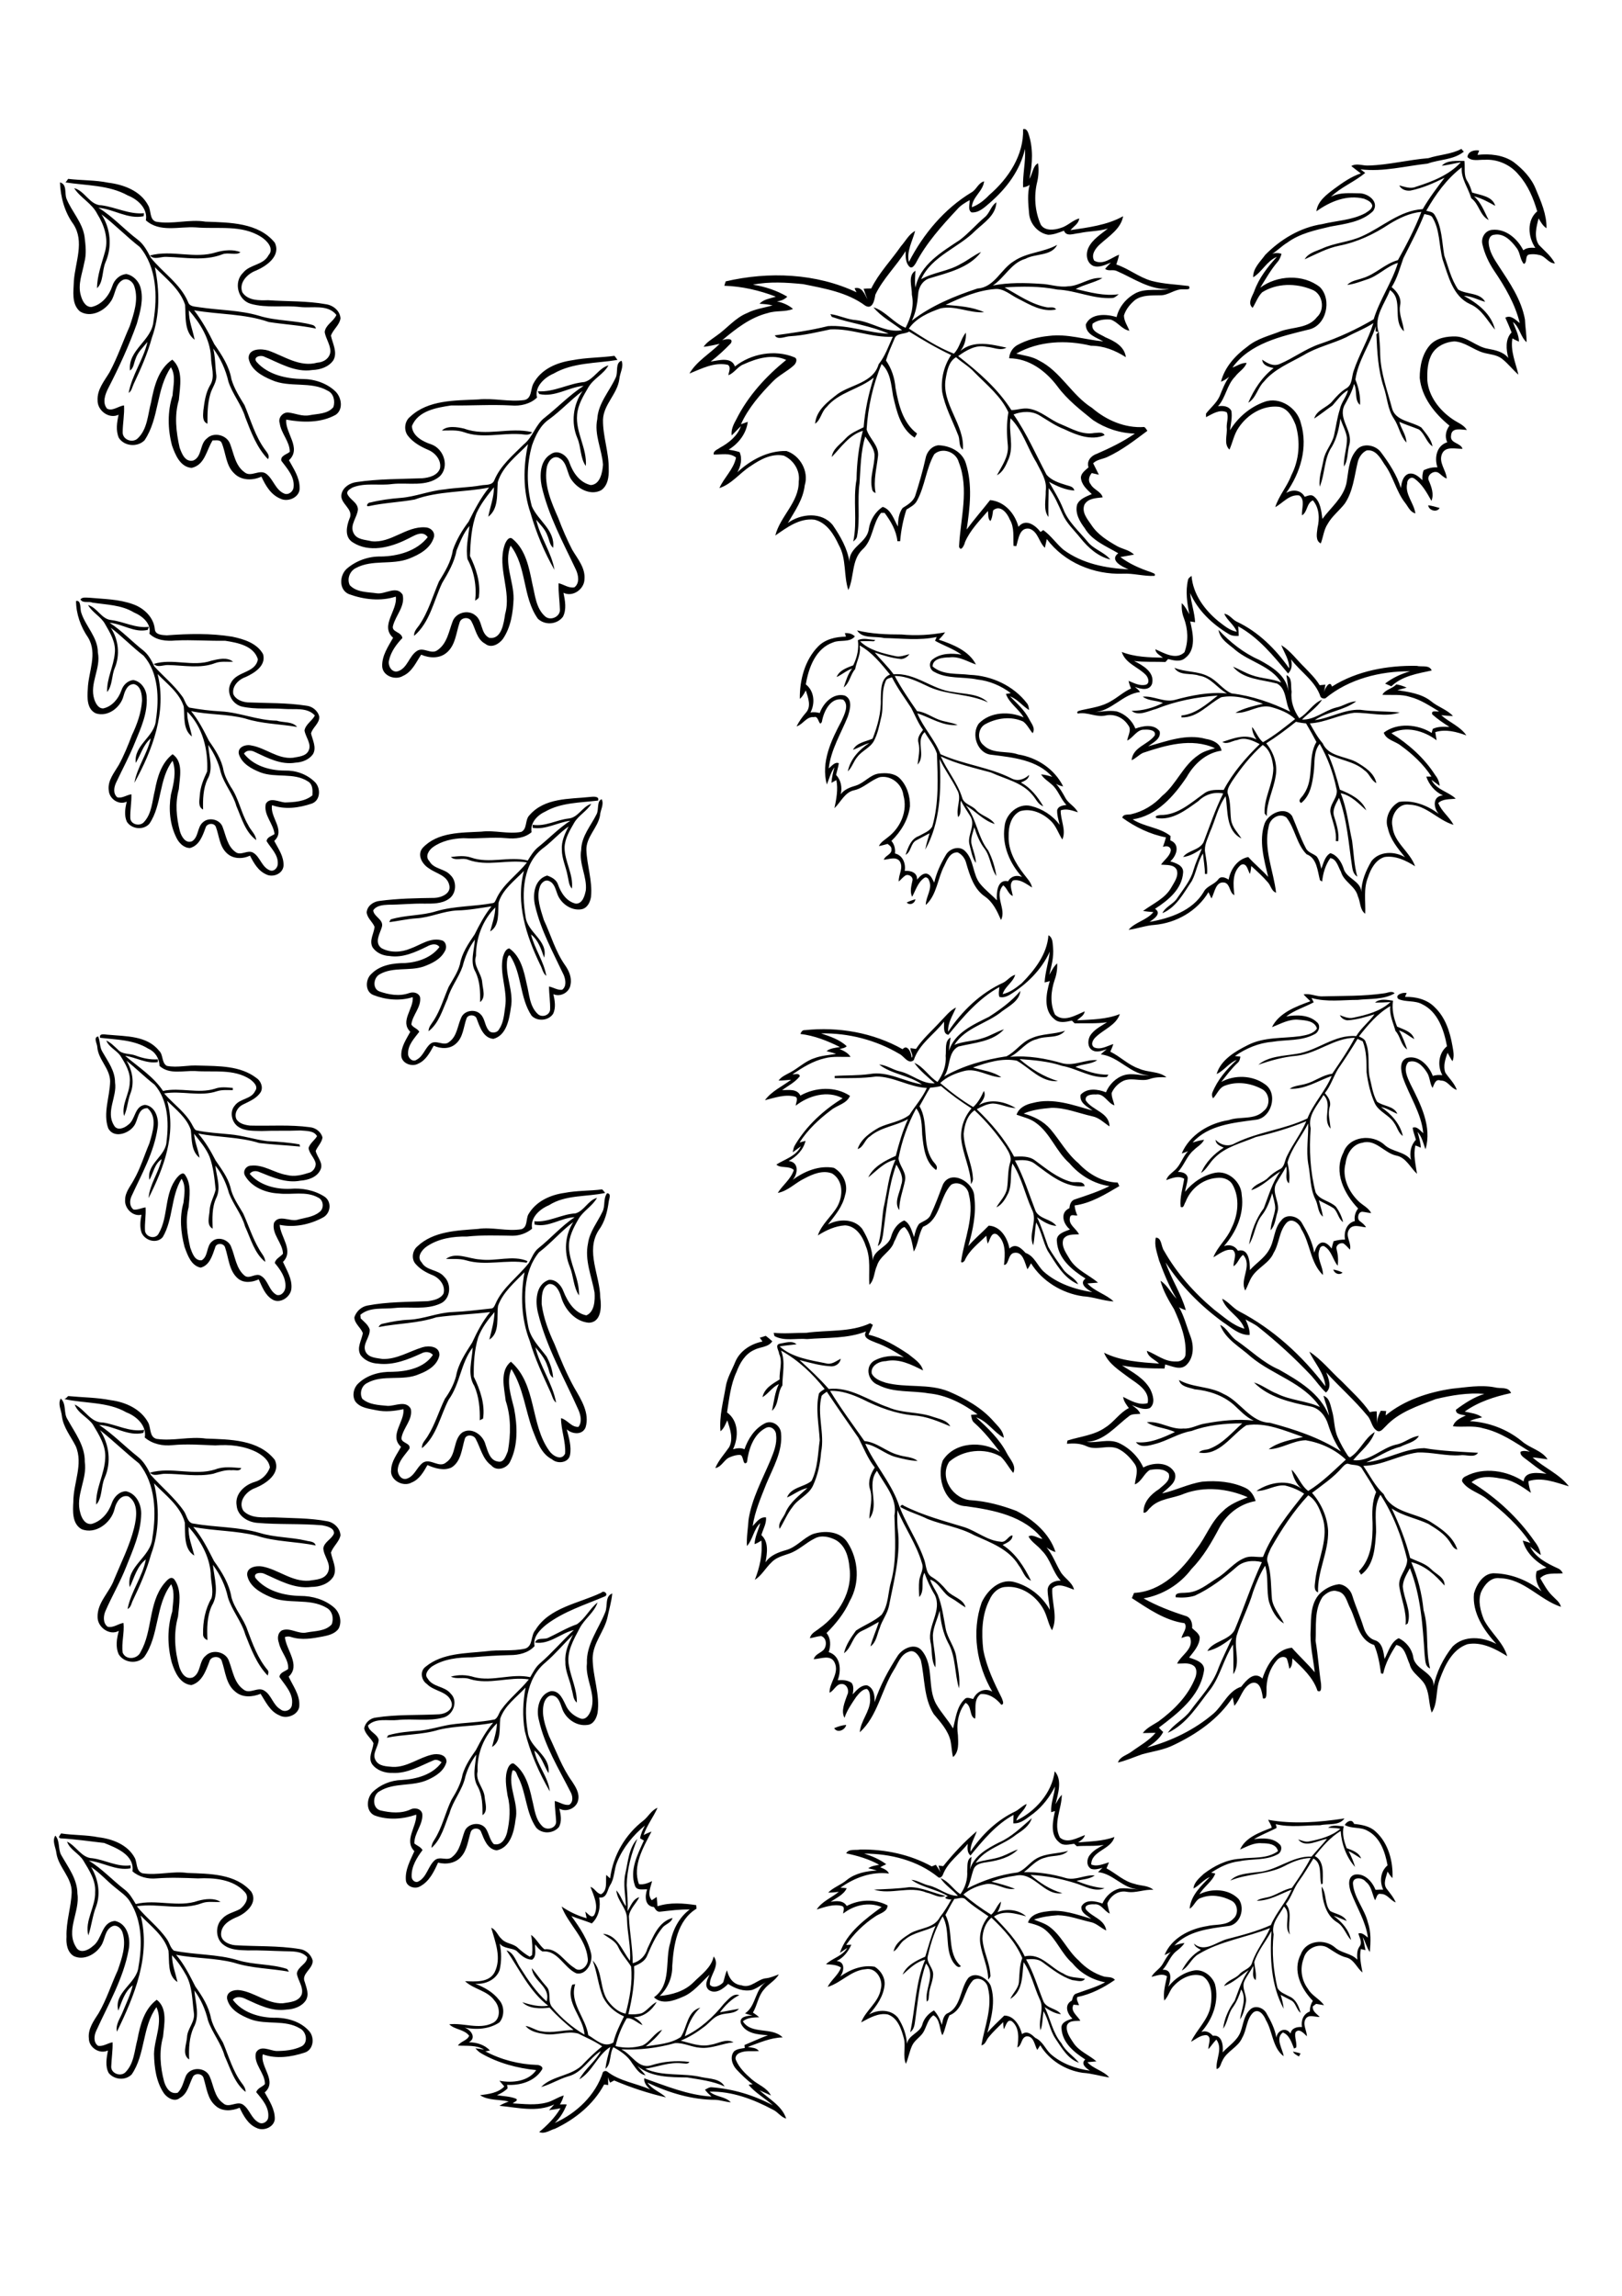 <?xml version="1.0" encoding="utf-8"?>
<!-- Generator: Adobe Illustrator 21.0.2, SVG Export Plug-In . SVG Version: 6.00 Build 0)  -->
<svg version="1.2" baseProfile="tiny" id="Layer_1" xmlns="http://www.w3.org/2000/svg" xmlns:xlink="http://www.w3.org/1999/xlink"
	 x="0px" y="0px" viewBox="0 0 595 842" overflow="scroll" xml:space="preserve">
<g>
	<path d="M474.3,752.4c0.9,0.2,1.9,0.4,2.8,0.7c-0.2,0.3-0.5,0.8-0.6,1.1C475.7,753.7,474.7,753.3,474.3,752.4 M320.6,693
		c4.3-0.2,8.7-0.3,13-0.9c4.6,0,8.8,2.2,13.2,3.2c-2.2,1.1-4.7-0.8-6.9-1.2C333.7,691.5,326.8,695,320.6,693 M484.8,691.9
		c1.9,2.4,1,6.6,3.2,9c2,1.1,4.8,1.3,6,3.6c-1.6-0.6-3.1-1.4-4.8-1.9c3,2.2,5.7,5.2,6.4,8.9c-1.9-2-2.6-5-5.1-6.5
		C486.2,702.4,485,696.7,484.8,691.9 M24.6,675.4c3.4,1.6,5.3,6,9.3,6.1c4.7,0.6,9.1,3.3,14,2.6c0,0.3,0,0.8,0,1.1
		c-5.4,1-10.1-2.3-15.3-2.8c4.8,2.9,8.6,7.1,13,10.5c1.9,1.4,3,3.4,4.2,5.4c7.6-1.9,15.5,1.4,22.9-1.2c2.6-0.7,5.9-1.1,8.2,0.4
		c-2.2,0.2-4.5-0.3-6.6,0.4c-7.8,3-16.1,0-24.1,1.2c3.4,4.3,8,7.6,11.1,12.2c0.9,1.3,1.2,3.1,2.5,4.1c7.8,1.6,15.9,1.2,23.5,3.5
		c5.9,1.8,12.2,1.3,18,3.2c0.2,0.2,0.5,0.7,0.7,1c-6.7-1.2-13.7-1.2-20.2-3.3c-6.9-1.8-14.2-1.5-21.2-2.9c3,3.5,5,7.6,7.1,11.7
		c2.5,3.5,4.9,7.3,5.7,11.6c0.8,3.3,2.8,6.1,4.4,8.9c2.1,5,3.6,10.5,6.9,14.9c0.7,0.9,1.4,1.9,1.4,3.2c-4.1-3.2-5.6-8.6-7.7-13.2
		c-1.3-4.7-4.5-8.4-6.1-13c-0.9-3.9-2.6-7.8-5-11c0.4,4.5,2.1,9.4-0.3,13.6c-1.6,3.6-1.8,7.7-1.6,11.7c-2.7-1.7-1-5.5-0.8-8.1
		c0.1-3.3,3.1-5.7,2.5-9.1c-0.6-4.5-0.5-9.3-2.7-13.5c-1.5-2.7-3.2-5.3-5.3-7.5c0,3.4,1.3,6.6,2,9.8c-3.8-2.4-2.9-7.7-3.3-11.5
		c-1.6-5.5-6.5-9-10.2-12.9c3.8,14.8-2.3,29.5-8.7,42.6c-0.6-2.6,1.2-4.9,2.1-7.2c1.3-3.2,2.9-6.4,3.7-9.8c-3,2.3-4,6-5.3,9.3
		c-1.8-6.8,6.8-9.9,7.4-16.1c1.4-7.9,1.4-16.7-3-23.7c-1.3-2.3-3.6-3.7-5.6-5.4c-3-2.4-5.6-5.4-8.8-7.5c2.6,4.3,3.6,9.6,1.9,14.4
		c-1.4,3.5-1.7,7.2-2.9,10.7c-1.4-5.4,2.7-10.5,2.5-15.9c0.3-4.3-2.2-8-4.3-11.5C29,679.7,25.6,678.4,24.6,675.4 M229.4,687.1
		c1-4.3,1.2-9.3,4.4-12.7c-2.2,5.4-3.8,11.1-3.9,17c0.2,3.2,0.5,6.3,0.3,9.5c1.2-1.9,2-4.5,4.3-5.1c-1.2,2.4-3.5,4.3-3.8,7
		c0.2,5.7,1.4,11.4,1.4,17.2c2.7-0.7,4.7-2.8,5.4-5.4c2.1-4.3,4-9.8,9.2-11.2c-0.5,1.9-2.7,2.2-3.8,3.7c-2.4,3-4,6.6-5.5,10.1
		c-0.8,2.1-2.9,3.1-4.8,3.9c0.3,5.9-0.7,11.8-2.1,17.6c1.7,0.1,3.4,0.1,5-0.4c2-1,3.3-3.1,5.4-4.1c-1.7,3-4.8,5.6-8.4,5.6
		c1.3,0.7,2.5,1.6,3.2,2.9c-1.9-0.7-3.7-2.8-5.8-2.5c-1.9,3.2-3.3,6.7-4.1,10.2c3.2,0.8,6.6,0.7,9.8-0.2c2.9-1.3,4.3-4.6,7.3-5.8
		c-1.6,2.4-3.8,4.3-6,6.1c4.3-0.7,9-0.9,12.8-3.4c2.4-3.5,2.3-9.5,7.2-10.8c-3.1,2.8-4.6,6.6-5.7,10.5c5.7-2.7,10.5-7.1,14.4-12
		c1.5-1.4,3.2-3.9,5.6-3.1c-2.9,1.4-5.2,3.8-7.1,6.3c2.3-0.4,4.6-0.9,7-1.3c-1.8,2.1-4.8,1.4-7.1,2.3c-2.2,0.7-3.6,2.7-5.4,4.1
		c-2.7,2.1-5.7,4-8.9,5.3c3.6,0.9,7.3,2.4,11,1.5c2.8-0.4,5.6-2.4,8.4-0.9c-4.1,0.4-8,2.4-12.2,2c-3.2-0.2-6.1-1.9-9.3-1.7
		c-6.4,1.8-13.1,2.6-19.7,2.3c3.8,1.7,6.1,7.2,10.8,5.9c4.6-1.5,9.4-1.9,14.2-1.3c-0.6,1-1.9,0.5-2.8,0.5c-4.6-0.5-8.9,1.3-13.4,2
		c6.5,3,13.8,1.4,20.7,3.1c2.9,0.6,6.8,0.5,8.4,3.4c-4.3-2-9-2.5-13.7-3.3c-6.2-0.1-13.2,0-18.3-4.2c1,1.2,2.1,2.2,3,3.4
		c-2.4-0.4-3.6-2.7-4.9-4.4c-1.6-2.7-4.3-4.5-6.9-5.9c-1.5,2.4-0.7,6.2-2.9,7.9c0.3-2.7,1.1-5.4,1.8-8c-4.7,2.9-6.6,9.1-11.4,11.9
		c2.1-3.9,5.9-6.5,7.9-10.4c-4.3,2.7-6.8,8-12,9.3c-3.4,1-6.5,3-9.9,3.9c4.3-4.4,11.6-3.9,15.7-8.7c2.1-2.2,4.3-4.3,6.7-6.2
		c-2.7-1.9-5.8-3.2-8.8-4.7c-4-1.1-8.1,0.8-12.2,0.2c-2.6-0.4-5.4-0.9-7.1-3c2.1,0.3,3.9,1.8,6,2c3.9,0.7,7.7-0.5,11.6-0.5
		c-3.1-2.5-6.1-5.2-8.8-8.2c-3.3,0.4-7.5,0.5-10-2c3.1,1,6.3,1.8,9.5,1.3c-6.9-5.3-10.5-13.3-15.3-20.3c2.8,0.8,3.6,4.4,5.2,6.6
		c2.7,4.3,5.7,8.7,9.5,12.1c1.7-5.4-5.1-7.4-5.4-12.2c1.8,2.2,3.4,4.6,5.3,6.7c2.1,2.1,0.2,5.6,2.3,7.8c3.3,3.9,7.3,7.3,11.7,9.9
		c-0.3-6.3-7.1-11.6-4.5-18.3c0.3-0.1,0.8-0.2,1.1-0.2c-2.2,6.9,3.9,12.3,4.8,18.7c2.8,1.6,5.7,4.8,9.2,2.7c0.8-3.4,2.4-6.5,3.9-9.6
		c-3.3-1.4-6.1-3.9-7.7-7.1c-1.8-4.3-2.1-9.1-3.8-13.4c3.9,4,2.4,10.8,5.9,15.2c1.6,2,3.6,3.8,6.2,4.3c1.5-5.6,2.6-11.5,2-17.3
		c-1.5-2.4-3.5-4.5-4.7-7.1c-1.1-2.4-3.7-3.4-5.6-4.9c5.4,0.5,7,6.3,9.9,9.9c0.4-5.1-1-10.1-1.1-15.2c0.1-4-3.6-6.7-3.9-10.6
		c1.6,1.7,2.1,4,3.5,5.8C229.5,695.2,228.5,691.1,229.4,687.1 M22.2,674.2c-1.2-0.3-0.1-1.2,0.2-1.8c4.5,0.7,9.2,0.5,13.7,1.4
		c5.1,0.6,10.7,2.7,13.3,7.5c1,1.8,0.4,4.8,2.8,5.7c5.5,0.9,11.1-0.9,16.6-0.1c8,0.3,17.7,0.2,23.4,6.9c2.4,3.9-1.6,7.6-4.9,9.1
		c-2.7,1.1-6,2.8-6.2,6.2c-0.2,2.7,2.8,4.1,5.1,4.3c7.9,0.5,15.8,0.1,23.7,1.4c2.3,0.3,4.2,2,4.8,4.2c0.2,3.1-4.3,4.8-2.9,7.9
		c0.6,2.1,1.7,4.5,0.4,6.7c-1.5,2.3-4.4,3.3-7.1,3.4c-5.3,0.8-10.2-1.7-14.8-3.8c-1.5-0.8-3.6-1.3-4.9,0.2c3.4,4.6,9.5,6.5,15,6.6
		c4.8-0.1,9.9,1.3,13.1,5c2,2.4,1.5,6.8-1.8,7.8c-4.9,1.6-10.4,2.4-15.3,0.6c-1.1,4.6,5.5,9.8,0.7,14c1.7,3,3.8,6.2,3.7,9.8
		c-0.3,3-4.2,4.5-6.7,3.2c-3.1-1.3-4.8-4.5-6.2-7.4c-2.8,1.2-6.4,1.5-8.8-0.7c-3-2.5-3.3-6.6-4.4-10.1c-0.4-1.9-3.5-2.1-4.1-0.2
		c-1.3,2.6-1.8,5.9-4.6,7.4c-1.9,1.6-4.5,0.1-5.8-1.6c-2.9-4.2-3.6-9.5-3.7-14.5c0.1-5.7,3.4-11.6,0.9-17.2
		c-5.3,7.3-4,17.3-9.1,24.7c-2.3,2.3-6.3,2-8.4-0.5c-1.4-2.5-0.8-5.6-0.3-8.3c-3.1,1.5-7-1.1-7-4.4c-0.4-3.5,1.8-6.5,3.6-9.3
		c2.9-5,4.6-10.5,7-15.7c1.5-4.4,3.2-9.1,1.8-13.7c-0.4-1.6-2.2-3.3-3.9-2.4c-2.8,1.4-2.5,5-4.1,7.2c-2,3.1-6.3,5.4-9.9,3.7
		c-2.4-1.4-2.9-4.5-2.7-7.1c-0.2-5.5,1.7-10.8,1.9-16.3c0.1-5.5-4.8-9.1-5.6-14.3c-0.2-2.1-1.7-4.5-0.4-6.5c1.8,2,0.9,5,2.2,7.2
		c2.5,4.4,5.9,8.8,5.9,14.1c1,6.6-4.4,13.4-0.5,19.6c1.4,2.6,4.6,1.1,6.2-0.4c3.5-2.5,3-8.8,8.1-9.2c4.6,1,5.8,6.5,5,10.5
		c-1.9,10.6-7.5,20.1-11.9,29.8c-0.8,1.7-1.1,4.3,0.7,5.5c1.9,0.3,3.5-1,5.3-1.3c0.1,3-0.4,6-0.5,9c0,2.5,3.5,3.7,5.2,2
		c3.2-3.2,3.3-7.9,4.4-12c1-5.3,2.5-11.2,7.1-14.6c4.1,3.2,2.7,9.1,2.3,13.6c-1.5,5.4-1,11.1,0.4,16.4c0.7,2.3,2.2,4.8,5,4.1
		c1.8-1.8,2.1-4.2,3.1-6.4c1.8-3.2,7.1-3,8.6,0.4c1.5,3.3,1.7,7.5,4.9,9.8c2.1,2.1,5.1-1,7.4,0.6c2.4,1.7,3,5.1,5.7,6.5
		c1.4,0.9,3.4-0.3,3.5-1.9c0.4-3.6-2.2-6.6-4.4-9.2c0.5-1.6,2.3-1.9,3.2-3c0-4.1-4.3-7.3-3.3-11.5c1.6-2.9,5-0.8,7.4-0.6
		c3.1,0,6.3-0.3,9.1-1.6c2.8-1.2,2.1-5.5-0.4-6.7c-5.5-3.3-12.2-1.2-18-3.3c-3.6-1.4-7.8-3.5-8.7-7.6c-0.3-2.6,2.7-3.4,4.7-3.1
		c5.5,0.8,10,5,15.7,4.8c2.5-0.4,5.9-0.5,7-3.3c0.7-2.7-1.4-5-1.8-7.6c0.3-2.6,3.8-3.5,3.8-6c-2.1-2.4-5.6-2.1-8.5-2.2
		c-4.5-0.1-8.9-0.4-13.4-0.3c-2.9-0.1-6.1-0.1-8.6-1.9c-3.2-2.1-3.4-7.3-0.6-9.8c1.7-1.9,4.4-2.3,6.5-3.5c1.8-1.4,3.7-4.2,1.6-6.3
		c-4.2-4.6-11.2-5.2-17.1-4.9c-5.1-0.2-10.2-0.4-15.2,0c-3.1,0.3-6.4-0.5-8.8-2.6c0.8-6-5.9-8.6-10.4-10.4
		C32.9,675.3,27.6,674.5,22.2,674.2 M487.2,670.3c1.6-1.2,3.8-0.6,5.7-0.5c-0.6,2.8,0.1,5.4,1.1,8c2,0.8,4.5,1.5,5.3,3.8
		c-1.6-0.9-3-2-4.6-2.7c1,1.9,1.8,3.8,2.4,5.8c-3.2-3.5-5-8.5-5.3-13.2c-3.8,2.3-6.7,5.7-9.5,9.2c3.6,1.8,2.9,6.7,2.9,10.1
		c-0.1,0.1-0.4,0.2-0.5,0.3c-0.9-3.1,0.5-7.7-2.9-9.5c-1.7,2.7-3.3,5.5-5.2,8.1c-2,2.6-2.8,6-4.9,8.6c2.7,3.2,0.4,7.4,1.5,11.2
		c-2.6-3.1,0.8-7.6-2.2-10.3c-1.7,3.2-4.8,6.2-3.8,10.2c-0.7,6.6-0.1,13.2,1.4,19.6c0.8,1.7,2.8,2.3,4.4,3.2c2.4,1,3.5,3.7,4.1,6
		c-1.6-1.2-1.7-3.7-3.5-4.6c-1.3-0.7-2.6-1.3-3.8-2c0.5,1.7,0.9,3.3,1.1,5.1c-4.7-8.6-5.1-18.9-4.5-28.5c-2,3.8-5,7.2-6.3,11.4
		c0.2,2.2,0.9,4.4,0.5,6.6c-1.6-1.2-0.6-3.5-0.9-5.2c-0.9,1.9-2.3,3.6-3.2,5.5c-1.2,2.7,1.1,5.3,0.5,8c-0.4,2.1-0.9,4.3-2.1,6.1
		c0.4-3.7,2.6-7.4,0.4-11c-0.7,2.3-1.6,4.5-3,6.5c-1.8,2.3-1.9,5.5-3.6,7.9c0.4-3.7,2-7.2,4.2-10.2c1.5-3.8,2.6-7.9,5.2-11.3
		c-3,2-5.6,4.6-9.1,5.9c1.2-2.2,4-2.6,5.6-4.3c1.4-1.7,4.1-2,4.7-4.3c1.5-4.6,4.7-8.3,6.6-12.7c-8.7,3.5-18.2,4.7-26.3,9.6
		c-2.6,1.5-3.5,4.6-6.1,6c1.7-3.1,3.9-5.9,7-7.6c-1-0.6-2.2-1.1-2.5-2.3c3.9,3.5,8.3-0.7,12.3-1.7c5.4-1.4,10.8-2.8,15.9-5.1
		c2-4.7,5.6-8.4,7.6-13c-4.2,1.6-8.1,4.1-12.8,4.1c1.6-1.1,3.6-1,5.4-1.7c2.5-0.9,4.8-2.5,7.5-3c2.5-3.6,4.9-7.1,6.9-11
		c-3.5,0.1-6.7,1.4-9.7,3c-6.2,3.2-13.4,2.6-19.8,5.3c2.5-2.6,6.5-2.6,9.9-3.1c7.1-0.4,12.7-6,19.9-5.7c1.9-2.2,3.9-4.3,5.7-6.5
		c-3.3,0.5-8,3.5-10.6,0.2c1.4,0.4,2.7,1.1,4.2,0.7c4-0.8,8.1-1.9,11.3-4.6C490.3,670.4,488.8,670.4,487.2,670.3 M465.2,667.4
		c9.2,1.7,18.8,0.9,28-0.5c-2,2.8-6,1.8-8.9,2.5c-5.4,0-11,0.9-16.3-0.4c0,0.5,0.7,1.4-0.1,1.6c-2.6,1.3-5.4,2.4-7.9,3.9
		c3.1-0.4,6.9-0.6,9.3,1.8c1.3,1,0.7,3.2-0.7,3.8c-4.3,2.3-9.3,1.5-13.9,2.5c-3.8,0.4-7.3,2.1-10.4,4.2c0.4,0.1,1.2,0.2,1.5,0.3
		c-1.1,3-4.2,4.8-5.8,7.6c4.6-2.3,10.8-2,14.4,1.8c2.5,3.4,0.5,9.6-4.1,9.9c-6.9,0.9-14.5,1.8-19.5,7.1c1.2-0.4,2.4-0.8,3.7-0.9
		c-0.7,1.2-1.9,2.1-3,3c-2.3,1.8-3,4.7-5,6.8c3.8-0.2,2.9,3.9,2.1,6.2c2.4-3.1,5.9-5.4,9.8-6c3.2-0.3,6.3,2.2,7.3,5.1
		c1.6,6.2-0.8,12.8-5,17.5c1.6-0.6,3.1,0.1,4.2,1.4c3.4-0.5,3.9,3.6,3.6,6.1c2.3-2.5,5.4-4.3,6.6-7.6c1-2.7,1.2-6,3.5-8.1
		c1.8-1.8,4.9-0.7,6,1.4c1.6,2.8,3.1,5.7,3.6,8.9c0.4-2.8,3.6-4,5.2-1.5c0.4-2.1,2.4-2.5,4.2-2.4c-0.4-2.4,0.5-4.8,2.9-5.7
		c0-1.4,0.3-2.7,1.1-3.9c-4.3-4.4-7.6-11.1-4.4-17.1c1.8-5.1,8.7-5.8,12.5-2.5c2.4,2.2,6,2.1,8.2,4.5c-0.1-1.6-0.2-3.4,0.8-4.8
		c1.2-1.5,0-3.2-0.4-4.8c1.4-0.5,2.5,0.8,3.5,1.5c-0.8-6-4.2-11.2-6.3-16.8c-0.7-2.1-1.3-5.5,1.5-6.3c3.6-0.6,6.4,2.6,7.6,5.6
		c0.9-0.1,1.9-0.1,2.8-0.1c-1.4-3-1-6.7,1.6-8.9c-0.9-4.9-2.7-10.3-7.4-12.7c-2.6-1.5-5.7-0.6-8.3-2.1c0.7-1.3,2.7-2.4,3.4-0.4
		c2.8,0.3,5.8,0.8,7.9,2.8c4.7,4.2,6.5,11,6.2,17.1c-0.7-0.7-1.3-1.6-1.8-2.4c-0.5,2-1.7,4.3-0.4,6.2c1.2,1.6,2.6,3.2,3.4,5.1
		c-2-0.7-3.1-3.2-5.5-3.1c-1.4-0.4-1.5,1.5-2.1,2.3c-1.1-2.3-1.2-5.1-3.4-6.8c-1.2-1.6-4.8-1.9-4.7,0.7c0.4,5.2,4.3,9.3,5.5,14.3
		c1.2,3.5,1,7.2,0.7,10.8c-1.2-1.7-1.6-3.7-2.6-5.5c0.4,1.6,0.7,3.2,1,4.8c-0.6-0.1-1.1-0.3-1.7-0.4c-0.6,2.9,0.1,5.7,0.6,8.6
		c-2.1-1.7-3.1-4.8-5.9-5.5c-2.5-0.6-4.6-2.2-6.7-3.5c-3.3-2.1-8.1,0.1-9,3.9c-1.4,3.7-0.8,7.9,1.6,11.1c1.4,2.5,4.3,3.7,5.9,6
		c-1-0.2-1.9-0.3-2.9-0.5c-0.4,0.3-0.8,0.6-1.2,0.9c-0.3,1.8,1.4,2.7,2.5,3.9c-1.6,0.1-3.8-1-5,0.5c-1.5,2.1,0.3,4.4,0.3,6.6
		c-1-1-2.9-3.2-4.2-1.4c-0.4,1.8,0.6,3.7,0.3,5.5c-0.2,0.1-0.6,0.3-0.8,0.4c-0.9-2.2-1.7-5-4.1-5.9c-2.9,2.1-0.1,6,0.3,8.7
		c-4.1-3-4-9-6.5-13.2c-0.7-1.8-2.6-4.5-4.7-2.8c-2.5,2.4-2.3,6.3-4,9.2c-1.5,3.6-5.7,4.9-7.3,8.5c-0.6,1-0.7,2.7-2.1,3
		c-0.4-3.6,2.4-7.4-0.1-10.8c-1.1,1.1-1.9,2.4-2.9,3.5c-0.2-1.6,1.4-4.3-0.6-5.1c-2.2-0.2-3.9,1.4-5.8,2.4c2.1-4.5,6.3-8,7.2-13.1
		c0.6-3.7,0.6-8.8-3-11c-3.7-1.3-7.8,0.7-10.4,3.5c-1.6,1.5-2,3.9-3.6,5.5c-0.5-3,0.4-6,1-8.9c-1.8-1.2-3.8-0.2-5.7,0.2
		c1-1.9,3-2.8,4.1-4.7c0.9-1.5,1.7-3.1,3-4.4c-0.7,0.4-1.5,0.7-2.3,1.1c2.5-6.2,9.2-9.6,15.5-10.6c3.2-0.8,7.2,0,9.7-2.7
		c2.1-1.7,1.7-5.6-0.8-6.7c-3.3-1.7-7.3-2.4-10.9-1c-2.1,0.5-2.5,3-4.3,4c0.4-4.8,4.2-8.4,7.4-11.6c-2.3,0.9-3.8,3.1-6,4.2
		c0.2-2.3,2.2-3.9,3.8-5.4c3.8-2.9,8.3-5.2,13.2-5.5c4.7-0.7,9.9,0.2,14-2.8c-0.6-2.7-3.7-2.9-5.9-2.9c-2.9-0.3-5.4,1.2-8,2.3
		c2-4.5,7.3-6.3,11.6-8C466.3,669.1,465.6,668.4,465.2,667.4 M366.5,675.7c4.6-2,8.3-5.7,12-8.9c-0.9,2.9-3.4,4.5-5.8,6.1
		c-4.7,3.8-11.3,5.1-14.8,10.3c3.2-1.2,6.7-1.2,9.9-2.5c1.9-0.7,3.6-1.8,5.6-2.4c-2.9,2.9-7.1,4-11.1,4.6c-1.9,0.3-4.2,0.5-5.1,2.5
		c-0.9,2.4-1.2,4.9-2.4,7.2c5.8-3,12.1-5.1,18.5-5.9c2.8-1,4.5-3.8,7.1-5.2c3.5-1.9,7.7-1.6,11.4-2.7c-2.2,2.3-5.7,1.5-8.4,2.5
		c-3.2,0.7-5.3,3.4-7.8,5.3c5.2-0.1,10.5,0.7,15.5,2.2c3.6,0.9,6.9-1.3,10.5-1c-1.9,1.4-4.5,1.4-6.7,2c3.3,1.4,6.7,2.4,10.3,2.7
		c-3.7,1.6-7.6-1-11.2-2c-5.2-1.6-10.5-2.6-16-2.9c3.4,2.9,7.3,5.5,11.7,6.7c-6.8,1.1-10.4-8-17.2-6.4c-3,0.4-6,1.1-8.8,2.2
		c2.9,0.7,5.8,1.5,8.6,2.6c-3.6,0.7-7-2.4-10.7-1.7c-3,0.6-5.9,1.8-8.2,3.8c3.2,2.7,6.6,5.2,10.2,7.4c1.6-1.3,2.1-3.5,3.6-4.8
		c-0.1,1.4-0.6,2.7-1.3,3.9c3.3-1.5,7.9-0.9,10.5,1.5c-3.9-1-8.1-2.4-11.8,0.1c4.3,4.4,8.7,9,11.3,14.6c5.9-1.4,9.4,4.2,14.2,6.3
		c2.3,1.6,5.2,1.4,7.9,1.9c-1,1.5-3.1,0.6-4.6,0.5c-4.1-1.3-7.6-4.1-11-6.6c-1.7-1.3-4-1.2-6-1c2.8,4.9,4.3,10.3,6.4,15.5
		c1.3,2.6,4.8,2.4,6.4,4.6c-2.2-0.2-4.2-1.4-6-2.6c2.2,4.4,2.9,9.4,6.2,13.3c1.5,3,4.4,4.6,6.4,7.1c-4.1-1.4-6.3-5.4-8.6-8.8
		c-2.1-3.1-2.5-6.9-4.4-10.1c-0.4,2.3-0.3,4.8-1.1,7c-1-3.9,1.6-7.9-0.4-11.6c-2-4.4-3-9.3-5.8-13.4c-0.6,4.7-0.1,10.6-4.9,13.5
		c1-2.2,3.1-3.9,3.2-6.5c0.2-2.9,0.2-5.8,1.2-8.5c-2.4-5.8-6.8-10.5-11.3-14.8c-2.2,1.8-3.2,4.8-3.3,7.6c0.2,4.6,2.7,8.8,2.9,13.4
		c0.2,0.7-0.4,1.2-0.8,1.7c0-4.6-2.2-8.7-2.9-13.2c-0.5-3.6,0.7-7.3,3-10c-2.8-2-5.8-3.8-8.4-6.2c-1.1-1.1-2.8-0.2-4.1-0.2
		c-1.2,1.9-2.2,3.9-3.3,5.9c3.2,5.9,0.3,13.9,5.7,18.8c-1.2,0.9-2.1-0.6-2.8-1.4c-3.3-5.1-1-11.7-3.9-16.9
		c-2.6,4.4-4.3,9.4-5.4,14.4c-0.8,2.6,2.1,4.5,1.9,7.1c-0.1,2.5-1.4,4.7-1.5,7.2c-0.2,0.9,0.1,2-0.8,2.6c-0.9-4.8,3.4-9.7-0.3-14
		c-2.4,6.7-3,13.9-4,21c-0.2,1.5-0.4,3.2-1.8,4.2c1.9-8.8,1.9-18.2,5.5-26.6c-3.4,0.8-5.8,3.3-8.3,5.5c1.4-3.4,5.1-5.2,8.3-6.6
		c1.2-3.8,2.2-7.7,3.8-11.3c-3.6,2-8,2.3-11.2,5c-1.8,1.1-2.4,3.3-4.2,4.4c0.6-3.2,3.7-5.1,6.2-6.7c3.5-2,8.7-1.8,10.8-5.9
		c1.6-2,2.9-4.2,4.2-6.5c-1.1,0.1-3.5-0.5-1.3-1.2c-4.2-2.6-9.4-3.1-13.4-6c2.3,0.2,4.2,1.6,6.5,2.1c3.7,0.9,6.7,3.8,10.6,3.8
		c-2-2.3-4.7-3.9-6.4-6.5c3,1.1,4.7,4.2,7.3,5.9c1.8-2.5,2.7-5.4,2.5-8.5c0.2-1.8-0.3-4.2,1.6-5.2c-0.2,1.5-0.4,3.1-0.6,4.6
		C357.3,680.6,362.2,677.9,366.5,675.7 M226.4,682.8c-1.2,2.8-0.9,6-2.6,8.6c-1.1,1.8-1.1,4.9-4,4.5c0.6,3.4-0.1,7.1-2.7,9.5
		c-2.5-1-5-1.7-7.5-2.7c3.1,4.3,6.2,8.8,7.3,14.1c0.5,3.1-1.9,7.7-5.5,6.9c-4.5-2-6.8-8.6-12.4-8c-1.1-0.6-1.9-1.6-2.7-2.6
		c-0.2,1.8,0.7,4.4-1.1,5.6c-2.4,0-4.2-1.7-5.8-3.3c-1.9-1.1-4.6-0.7-6.1-2.6c0.7,3.1,0.7,6.5,0,9.6c-1.2,3.6-5.3,5.5-9,5.1
		c3.3,1.3,6.6,3.1,8.8,6c2,2.2,2,6,0.1,8.2c-3.7,2.5-8.5,2.8-12.8,1.9c2.4,0.8,4.5,3.8,1.6,5.4c2.8,0,5.8,0.9,7.7,3
		c-0.4,0.1-1.3,0.3-1.7,0.3c5.8,3.1,12.4,4.8,19,5c0.9,0,2.6,0.7,1.7,1.9c-2.7,4.2-8,5.7-12.7,5.4c0.1,0.4,0.2,0.9,0.2,1.3
		c-1.1,1.1-2.5,1.9-3.9,2.5c2.3,0.4,4.8,0.4,7,1.3c1,0.7-0.8,1.2-1.2,1.7c4.1,0.2,8.3,0.8,12.4-0.3c2.2-0.5,4.1-2,6.3-2.6
		c-0.3,1.2-0.8,2.3-1.4,3.3c0.8,0,1.6-0.1,2.5,0c-1,2.6-2.4,4.9-4.4,6.8c8-3.6,15-10.2,17.7-18.7c0.5-0.4,1-0.5,1.5-0.2
		c4.6,3.6,10.6,4.3,15.8,6.6c-1.2-1.1-2.3-2.4-2.2-4.1c8,2.8,16.1,6.2,24.7,6.7c-0.9-0.8-1.7-1.6-2.4-2.5c0.8-0.4,1.6-1,2.5-0.9
		c7.8,0.6,15.5,2.9,22.4,6.6c-2.9-2.6-6.4-4.5-8.9-7.5c0.4-0.1,1.1-0.2,1.5-0.2c-2.2-1.6-4.1-3.5-5.9-5.4c-1.6-1.7-2.6-4.7-0.9-6.7
		c1.1-0.9,2.6-1,3.9-1.2c0-0.4-0.1-0.8-0.1-1.1c2.9-1.2,5.7-2.5,8.6-3.6c-3.6-0.2-8.2-0.6-9.9-4.3c-0.8-2.5,2.4-2.9,4.2-2.9
		c-0.9-0.2-1.8-0.5-2.7-0.8c4.3-2.8,3.5-9.4,8.3-11.8c-1.9,1-3.6,2.5-5.7,3.2c-3.1,0.7-6.2-0.5-8.8-2.2c-1.8,1.8-4.6,3.9-7.1,2.2
		c-1.8-1.6-0.5-3.9,0.3-5.6c-3.2,2.9-5.9,6.6-10,8.2c-3.2,1.4-7.5,2.9-10.4,0.1c6.6-4.7,3.9-13.5,6-20.1c0.9-4.7,3.2-9.2,7.1-12.1
		c-3.6-0.1-7.2,0.4-10.8,0.8c-1.2,0.2-1.8-0.9-2.3-1.7c-3.4-0.3-3.4-4-2.5-6.5c-1.5-0.1-3.9,0.6-4.5-1.4c-2-5.7,1-11.4,3.3-16.5
		c-0.5-0.3-0.9-0.5-1.4-0.8c0.3-1.7,1-3.2,1.8-4.7C232.3,673,228.6,677.5,226.4,682.8 M236,667.7c1.8-1.4,2.9-3.8,5.2-4.7
		c-1.5,3.4-3.9,6.4-5.1,10c0.9-0.5,1.9-0.9,2.9-1.3c-3,5.8-7.1,12.6-4.6,19.3c1.7,0.3,3.3-0.4,4.8-1.1c-0.5,2.2-1.9,4.9-0.1,7
		c0.6-0.4,1.2-0.8,1.8-1.2c0.1,1.1,0.2,2.2,0.3,3.4c4.6-1.5,9.5-1.1,14.2-0.4c0,0.3,0.1,1,0.1,1.3c-7.1,4.3-8.4,13.4-8.9,21
		c0.1,4.1-1.6,8.2-4.6,11c4.5-0.4,9.1-1.7,12.4-5c2.9-2.9,6.5-5.3,7.4-9.5c2.6,3.5-1.6,6.8-1.4,10.4c1.3,1.5,3.8,0.4,4.9-0.9
		c0.5-1.5,0.7-3,1.4-4.4c0.6,2.8,2.3,5.2,5.3,5.5c3.5,1.3,5.9-2.4,9.2-2.6c1.6-0.2,3-0.9,4.5-1.4c-1.3,2.3-3.9,3.5-5.5,5.6
		c-2.1,2.4-2.4,5.7-4,8.4c0.8,0.5,1.6,1.1,2.3,1.7c-2.1,0.1-4.3,0.1-6,1.5c3.1,5,10.6,1.9,14.6,5.9c-4.5,0.1-8.6,2-12.8,3.5
		c1.4,0.3,3.1,0.2,4.1,1.5c-2.4,0.2-4.9-0.3-7.1,0.7c-1,0.4-1.9,1.6-1.3,2.7c1.2,2.8,3.5,5,5.8,7c2.3,2,5.5,3,7,5.9
		c-1.4-0.6-2.8-1.3-4.2-1.9c3.5,3.2,8.3,5.7,9.8,10.4c-2-0.6-3.1-2.5-4.9-3.3c-7.1-3.8-15-6.8-23.2-6.6c2.3,2,5.7,1.7,7.8,3.9
		c-1.9-0.1-3.7-0.8-5.6-0.9c-8.7,0-17.2-2.6-25-6.3c1.7,2.5,4.7,3.4,6.8,5.4c-6.5-1.5-12.9-3.6-19-6.2c-0.5,0.3-1,0.5-1.5,0.8
		c-0.3-0.7-0.6-1.3-0.8-2c0.1,1,0.1,1.9,0.1,2.9c-0.5-0.1-1-0.2-1.5-0.2c-3.9,7.3-10.6,12.7-18,16.2c-1.9,0.5-3.8,2.1-5.8,1.2
		c3-2.5,5.8-5.3,7.8-8.7c-1.4,0.3-2.8,0.5-4.2,0.7c0.6-0.7,1.3-1.4,1.9-2.1c-6.4,3-13.4,1.1-20.1,0.5c1.1-0.7,2.2-1.1,3.4-1.6
		c-3.5-0.8-7.5-0.3-10.5-2.3c3.1-0.4,6.6-0.8,8.9-3.2c-0.6-0.7-1.2-1.4-1.8-2.1c4.7,0.9,10.6,0.3,13.5-3.9c-7-0.7-14-2.6-20.1-6.1
		c-0.9-0.5-1.6-1.2-2.2-1.9c1.1,0.1,2.1,0.3,3.2,0.5c-2.9-1.8-6.4-1.3-9.6-1.5c1-1.6,3.4-1.8,4.1-3.6c-1.8-2.4-5.3-2.2-7.3-4.2
		c5.3-0.6,10.8,2,15.8-0.4c3.2-1.4,2.9-6,0.8-8.3c-2.6-3.7-7.6-4.1-10.8-7.1c3.7,0.1,8.7,0.6,10.8-3.2c2.7-5.3,0.3-11.1-1.2-16.4
		c1.8,0.7,2.4,2.9,3.8,4.1c1.6,1.8,4.2,1.6,5.9,3.2c1.3,1.2,2.8,2.4,4.4,3.3c0.2-0.1,0.7-0.4,0.9-0.6c0.2-2.5,0.1-5-0.4-7.4
		c2,1.4,3,3.8,4.9,5.3c4.8-0.6,7.3,4.6,11,6.8c2.2,2.1,5.4-0.9,4.9-3.5c-0.7-7.4-7.1-12.4-9.6-19c2.8,1.9,5.9,3.4,9.2,4.3
		c-0.2-0.8-0.3-1.6-0.5-2.4c0.9,0.6,2.3,2.7,3.3,1.2c1.7-3.4-0.2-7.1-1.4-10.3c1.6,0.5,2.2,2.4,3.9,2.7c2.5-1.4,1.6-4.8,1.9-7.1
		c0.5,0.4,0.9,0.9,1.4,1.3C224.9,680.3,229.5,672.7,236,667.7 M387,655.2c-1.9,3.8-4.5,7.2-7.8,9.8c-2.3,1.6-4.5,3.9-7.5,3.7
		c0-1,0.1-2.1,0.1-3.1c-6.4,3.5-11.2,9.3-15.8,14.9c-1.3-1.1-1.1-2.8-1-4.3c-2.9,3.8-7.3,6.6-9.1,11.3c-0.2,0.6-1.1,1.6-1.8,0.9
		c-7.5-6.1-17.5-8.6-27.1-8.6c2.9,0.9,5.7,2.1,8.1,3.9c-0.7,0.3-1.5,0.7-2.2,1.1c1.2,0.5,2.6,1,3.2,2.3c-6.4-0.8-12.6,1.5-17.8,5.2
		c0.7,0,1.5,0.1,2.3,0.2c-1.1,2.4-3.8,3.5-5.9,5c2-0.4,4.7-0.6,5.9,1.5c4.6-2.4,10.3-2.7,15-0.2c-0.1,2.5-3,2.9-4.6,4.1
		c-4.1,2.7-7.8,6.3-10.6,10.4c0.6,0,1.3-0.1,1.9-0.1c-1.1,2.5-2.9,4.8-5.4,6c3.2,0.2,2.8,3.7,1.3,5.7c3.6-2.6,8.2-4.4,12.7-3.6
		c2.2,1.4,3.8,3.9,3.6,6.6c-0.4,4.2-2.9,7.8-5.7,10.9c3.3-1.9,8-2,10.6,1.2c1.9,2.9,3.1,6.2,3.3,9.6c0.5-3.3,4.7-4,5.6-7
		c0.6-2.3,2.2-4.1,4.3-5.3c1.4,1.5,2.3,3.4,2.9,5.3c0.3-1.4,0.5-3.2,1.8-4.1c5.3-2.2,4.8-9.1,7.9-13.1c2.6-2.5,6.9,0,8.2,2.8
		c1.9,5.7,0.3,11.7-1.2,17.3c1.9-2.3,4.1-4.2,6.2-6.3c3.6,0,5.7,3.7,6.5,6.8c1.9-1.4,3.5,0.1,4.9,1.4c2.7,1.2,3.6,4,5.6,5.9
		c4,3.5,9.2,5.4,14.4,6.1c-1.4-0.9-3.5-2.5-1.7-4.1c-4-2.6-8.3-6-8.7-11.2c-0.4-2.4,2.2-3.2,4-3.8c-2-1.8-3.1-5.1-0.2-6.6
		c0.3-1,0.5-2.3,1.7-2.6c3.5-1.3,7.2-2.3,10.5-4.1c-4.7-0.9-9-3.3-12-7c-4-3.5-5.8-8.7-9.8-12.1c-1.8-1.6-4.2-2.2-6.5-2.8
		c0.9-3,4.3-3.8,7-4.1c5.6-0.9,11,1.2,16.2,2.7c-1.5-1.2-3.9-2.2-3.6-4.5c1.5-2.8,5.2-2,7.7-1.1c1.2-2.7,3.5-4.8,6.3-5.5
		c2.4-0.3,4.7,0.3,7.1,0.3c-5.8-0.1-9.4-5.8-15-6.3c0.5-0.5,1.1-1.1,1.6-1.6c-1.3,0.4-2.8,0.8-4.1,0.4c-1.9-1-1.7-3.7-0.5-5.1
		c1.3-1.7,3.2-2.7,5.1-3.7c-3.3,0.6-6.6,0.2-9.9,0.5c-0.3-0.3-0.6-0.6-1-0.9c-1.8,0.2-3.9,0.9-5.4-0.5c-3.5-2.7-2.4-7.8-1.6-11.5
		c-0.4,0.1-1.1,0.3-1.4,0.4C385.4,661.2,386.8,658.3,387,655.2 M386.9,649.6c2.9,3.2,1.2,8.3,0.3,12.1c0.7-1.3,1.4-2.5,2.3-3.5
		c0,5.2-3.3,10.6-0.7,15.7c2.7,2.4,6.4,0.1,9.2-0.9c-0.4,1.3-1.5,2-2.5,2.7c4.4-0.4,9-0.4,13.3-2c-1.2,4.7-8.5,5-8.5,10.1
		c2.2,0.9,4.4-0.2,6.5-0.8c-0.3,0.7-0.6,1.5-0.9,2.2c3.5,1.9,6.4,4.8,10.3,5.7c2.3,0.8,5,0.5,6.9,2.2c-3.3-0.3-6.4,1.3-9.8,0.7
		c-3.1-0.6-6,1.5-7.1,4.3c0.2,1.3,0.6,2.5,0.9,3.7c-2.1-0.9-3.1-3.7-5.7-3.4c-1.1-0.1-3.8,0.1-3.1,1.8c2.2,2.9,6.9,3.6,7.5,7.8
		c-2-0.9-3.6-2.7-5.8-3.1c-4-0.9-7.8-2.4-11.9-2.5c-3,0.2-5.9,0.6-8.8,1.6c1.9,0.8,3.8,1.3,5.5,2.5c4.6,3.3,6.7,8.8,10.9,12.5
		c2.5,2.7,5.7,4.8,9.3,5.9c1.4,0.3,3,0,4,1.2c-4.2,2.9-8.8,5.3-13.8,6.3c-0.5,1,0.4,2,0.6,3c-0.7-0.1-1.3-0.1-2-0.2
		c-1.3,2.4,1.5,4.1,2.5,5.9c-1.6,0.2-4.1-0.3-4.9,1.7c-0.5,2.4,1.2,4.6,2.5,6.6c2.1,3,5.7,4.3,8.3,6.6c-1.1,0.1-2.2,0.2-3.3,0.3
		c2.2,2.5,5.9,3.1,8,5.6c-3.3-0.5-6.4-1.5-9.7-1.7c-6.3-0.9-12.3-4.6-15.6-10.1c-0.4,0.6-0.7,1.1-1.1,1.7c-1-1.7-1.2-5-3.8-5
		c-2.2,0.3-1.7,3.3-3.5,4.1c0.5-3.3,0.8-7.3-2-9.6c-1.8-1-2.2,1.8-3,2.9c-0.1-0.9-0.2-1.8-0.2-2.6c-1.8,1.8-3.7,3.5-5.3,5.5
		c-0.9,1-1.2,2.8-2.7,3c1.2-7,4.2-14,2.4-21.1c-0.4-2.4-3.2-4.2-5.4-2.8c-3.6,3.7-3.3,10.8-8.7,12.9c-1.2,2.3-1.5,5.4-2.6,7.3
		c-1.1-1.8-0.7-5.9-3.3-7.3c-1.9,1.3-2.4,3.7-3.4,5.7c-1,2.1-3.3,3.2-4.3,5.2c-1.1,2.2-1.4,4.7-2.4,6.9c-1.2-2.9,0-6.2-0.7-9.2
		c-0.9-3.4-2.2-7.6-5.9-8.9c-3.5-0.7-6.8,1.3-9.8,2.9c1.7-4.5,6.4-7.3,7.2-12.2c1-3.4-1.7-8.1-5.6-7.3c-5.3,0.4-8.9,5-13.9,6.5
		c1.3-2.6,3.9-4.3,4.9-7.1c-1.6-1.1-3.7-1.1-5.5-1.2c2.3-2.3,6-2.9,7.8-6c-0.9,0.6-1.8,1.2-2.7,1.8c2.5-7.4,9.2-12.3,15.3-16.8
		c-4.7-2-10.2-0.7-14.1,2.4c0-0.9,0.8-2.4-0.5-2.8c-3.1-0.8-6.2,0.4-9.2,1.3c1.9-3,5.5-4.3,8.1-6.5c-1.3,0.2-2.6,0.3-3.9,0.3
		c2-2,4.7-2.8,6.8-4.6c3.1-2.5,7.2-3.3,11.1-3.5c-1.1-0.3-2.1-0.6-3.2-0.8c1.2-0.9,2.6-1,4-1.3c-3.7-2.1-7.9-3.3-12.1-4.2
		c1-1.8,3.5-1,5.2-1.4c9.1-0.1,18.2,1.8,26.2,6.2c0.5-0.2,1-0.4,1.5-0.6c0.6,0.9,1.2,1.8,1.7,2.8c-0.3-0.8-0.5-1.7-0.7-2.5
		c0.6,0.1,1.1,0.1,1.7,0.2c3.7-4.6,7.8-9,12.3-12.8c-0.8,2.5-2.4,4.7-2.3,7.5c4.1-6.2,9.7-11.6,16.5-14.8c1.5-0.8,2.6-2.1,4.1-2.7
		c-0.6,2.4-3.1,3.7-3.8,6.1C379.7,664.4,385.9,657.6,386.9,649.6 M306,633.8c1.4-0.6,2.9-1.1,4.4-1.2
		C310.1,634.4,307.2,635.8,306,633.8 M211.6,595.7c3.1-2.1,4.7-5.7,7.6-8c-1.2,3.7-4.8,6-6.6,9.5c-2.2,4.2-4.9,8.7-3.9,13.7
		c0.8,4.5,3,8.8,2.9,13.5c-1.5-1.2-1.3-3.2-1.9-4.9c-0.6-3.4-2.4-6.5-2.3-10c-0.3-3.6,1.2-6.9,2.8-10c-3.4,3.4-6.5,7.1-10.1,10.2
		c-7.3,6-8,16.7-6.5,25.4c0.6,6.1,8.5,8.6,7.6,15.2c-1.7-2.8-2.5-6.2-5.2-8.3c1,5.3,5.1,9.6,5.7,15c-4-6.9-7.3-14.4-9.2-22.2
		c-0.9-5.3-0.7-10.7,0.3-15.9c-3.3,3.6-7.7,6.6-9.3,11.4c-0.4,3.5,0.5,8.3-3,10.4c0.7-2.9,1.7-5.7,1.8-8.7c-4.7,4.7-7.4,11-7.1,17.6
		c-0.9,3.6,2.4,6.2,2.6,9.6c0.2,2.1,1.3,5.1-0.8,6.5c0-3.5,0-7.2-1.7-10.4c-2.2-3.6-0.9-7.9-0.6-11.8c-1.8,2.4-3.2,5.2-4,8.1
		c-1,4.8-4.5,8.7-5.8,13.4c-1.8,4.4-2.9,9.4-6.6,12.7c0-1.1,0.4-2,1-2.9c2.9-4.5,4-9.9,6.3-14.7c1.8-2.9,3.5-6,4.1-9.4
		c1-3.2,2.9-6.1,4.9-8.9c1.8-3.5,3.7-7,6.3-10c-6.6,1.4-13.4,1-20,2.6c-6.2,1.9-12.7,1.6-19,2.9c0.1-0.2,0.4-0.7,0.5-0.9
		c3.8-1.1,7.8-1.4,11.7-1.7c3.8-0.4,7.4-1.6,11.1-2.2c5.4-0.8,10.9-0.8,16.3-1.9c1.3-0.8,1.5-2.5,2.4-3.6c2.9-4.1,7-7.2,10.1-11.1
		c-7.2-1.1-14.5,2.1-21.6-0.1c-2.3-0.9-4.8,0.2-7-0.9c2.8-0.8,5.8-0.7,8.6,0.2c6.8,1.7,13.7-1.5,20.5,0c1-1.7,1.9-3.6,3.5-5
		c4.4-3.8,8.2-8.3,12.5-12.3c-4.9,1.2-8.9,5.4-14.2,4.6c0.7-2,3.1-1,4.7-1.7C204.6,599,207.9,597,211.6,595.7 M220.6,584.1
		c1-1.1,2.8,0.8,1.2,1.4c-7.3,3.1-15.1,5.5-21.5,10.4c-2.3,1.9-4.9,4.5-4.2,7.8c-2.3,2.5-5.7,3.3-9,3.3c-4.6,0.1-9.3,0.4-13.9,0.8
		c-5.1,0-10.5,0.6-14.8,3.4c-1.3,1-2.9,2.9-1.5,4.4c1.8,3.2,6.2,2.7,8.4,5.5c2.9,2.7,1,7.9-2.7,8.8c-5.4,1.5-11.1,0.3-16.7,0.9
		c-3.6,0.4-8.1-0.9-10.9,2c0.3,2.3,3.3,3,3.9,5.2c0,2.6-2.6,5.1-1.1,7.6c1.2,2.2,4,2.2,6.3,2.4c5.2,0.2,9.5-3.4,14.4-4.5
		c2-0.5,5.3-0.1,5.3,2.6c-0.8,3.3-3.9,5.3-6.8,6.6c-5.6,2.6-12.4,0.9-17.7,4.2c-2.7,1.3-2.9,6.4,0.4,7.1c3.5,0.8,7.5,1.2,10.9-0.4
		c1.5-0.8,3.9-0.3,4.3,1.6c0.4,3.9-3,7-2.9,10.9c1,0.8,2.3,1.2,3,2.4c-2.1,2.8-4.1,6-4,9.6c-0.1,1.3,1.3,2.6,2.5,1.9
		c3.1-1.6,3.5-5.6,6-7.8c1.9-1.6,4.6,0.5,6.4-1.2c2.9-2.3,3.3-6.1,4.5-9.3c1.1-3.1,5.9-3.8,7.8-1.1c1.2,1.8,1.4,4.1,2.9,5.7
		c2.8,0.7,4.3-1.9,4.9-4.2c1-4.4,1.4-9.1,0.2-13.5c-0.5-3.3-1.2-6.9,0.1-10.1c0.4-1,1.5-2.5,2.6-1.4c3.9,3.1,5.3,8.2,6.3,12.9
		c0.9,3.4,1.1,7.3,3.9,9.9c1.6,1.5,4.9,0.6,4.9-1.8c-0.1-2.5-0.5-5.1-0.5-7.6c1.8,0.4,3.4,1.7,5.3,1.4c1.6-1,1.3-3.3,0.5-4.7
		c-4.3-8.5-9.5-16.9-11.6-26.3c-1.1-3.9-0.1-9.5,4.4-10.7c3.4-0.2,4.5,3.4,5.8,5.9c1.1,2,3.1,3.5,5.2,4.2c2,0.5,3.2-1.7,3.7-3.2
		c2-5.8-2.2-11.3-1.5-17.1c-0.3-6.9,4.3-12.6,6.7-18.7c1-2.3-0.2-5.9,2.6-6.9c-0.3,3-1.2,6-1.8,8.9c-1.2,5.1-5.3,9.3-5.4,14.8
		c0,6.8,2.8,13.3,1.8,20.1c-0.4,2-1.5,4.2-3.7,4.4c-4.1,0.6-8.2-2.4-9.4-6.3c-0.6-1.7-1.2-3.9-3.1-4.4c-1.8-0.5-3.1,1.3-3.5,2.9
		c-1,4,0.5,8.1,1.9,11.9c2.7,5.6,4.8,11.6,8.5,16.7c1.3,2,2.7,4.2,2.2,6.7c-0.5,3-4.3,4.7-6.9,3.2c0.5,2.2,1,4.7-0.2,6.8
		c-2.1,2.4-6.1,2.6-8.3,0.2c-3.8-5.5-3.6-12.5-6.5-18.3c-0.6-0.9-0.8-3-2.2-2.7c-1.9,6,2.5,12,1.1,18.1c-0.5,4.3-1.9,10.2-6.9,11.2
		c-3.4-0.4-4.6-4-5.7-6.7c-0.5-1.7-3.2-1.7-3.8-0.1c-1,3.1-1.3,6.6-3.5,9.1c-2,2.4-5.5,3-8.5,2.2c-1.5,3.3-3.2,6.9-6.6,8.7
		c-1.8,1.1-4.9,0.2-5.2-2.1c-0.4-3.9,1.6-7.4,3.1-10.8c-3.9-3.9,0.9-9,0.7-13.4c-4.9,1.7-10.4,2.1-15.3,0.3c-3.3-1.5-3-6.3-0.7-8.6
		c2.8-2.7,6.7-4.3,10.6-4.4c5.4-0.3,11.4-1.9,14.7-6.5c-0.9-0.7-2-1.2-3-0.7c-4.8,2-9.6,4.9-15,4.6c-2.8,0.1-5.8-0.9-7.5-3.2
		c-1.6-2.5,0.3-5.2,0.5-7.7c-0.9-1.9-3-3.2-3.4-5.4c0.3-2.1,2.2-3.8,4.3-4c7.7-1.2,15.5-0.8,23.2-1.2c2.3-0.1,5.4-1.8,4.5-4.5
		c-1.3-4-6.3-3.8-9-6.6c-2.1-1.4-2.7-4.8-0.4-6.4c6.1-5,14.6-4.8,22.1-5.6c4.8-0.7,9.6,0.1,14.4-1c2.9-1,1.9-4.8,3.7-6.8
		C201.5,589.5,212.2,588.1,220.6,584.1 M330.3,552.7c-0.1-0.6,0.8-1.1,1.2-0.5c7.1,3.6,14.8,5.6,22.3,7.9c4.5,1.5,8.4,4.9,13.2,5.3
		c2.1,0.5,2.9-2.3,4.4-2.3c0.1,1.9-2.2,2.8-3.6,3.5c4.8,3.1,7.9,8,10.4,13.1c-2.4-0.8-3-3.8-4.5-5.6c-3.6-6-10.4-8.4-16.4-11.1
		c-5.3-2.9-11.4-3.7-17-5.9C336.9,555.4,333.4,554.5,330.3,552.7 M79,538.9c3-1.2,6.4-0.7,9.5-0.5c-0.6,1.4-2.3,0.6-3.5,0.8
		c-2.4-0.2-4.6,0.6-6.8,1.3c-5.8,1.2-11.7,0-17.5,0c-1.9-0.1-4.2,1.2-5.7-0.4C62.9,537.8,71.1,541.4,79,538.9 M27.4,515.1
		c3.8,1.8,5.8,6.7,10.4,6.6c5.1,0.8,9.8,3.6,15.1,2.7c-0.1,0.3-0.2,0.8-0.3,1.1c-5.7,1.4-10.7-2.6-16.2-2.9
		c5.1,3.4,9.3,7.8,14.1,11.6c2.2,1.7,3.6,4.2,4.8,6.7c4,4.5,8.7,8.3,12.1,13.2c1.2,1.6,1.3,4.6,3.8,4.7c8,1.4,16.2,1.1,24.1,3.4
		c5.5,1.7,11.3,1.5,16.9,2.8c1.3,0.4,3.2,0.2,3.6,1.8c-7.2-1.5-14.7-1.3-21.7-3.6c-7.6-1.9-15.5-1.7-23.2-3.2
		c3.2,3.7,5.4,8.2,7.6,12.5c2.9,4,5.6,8.4,6.4,13.3c1.2,4.4,4.5,7.8,5.9,12.1c1.9,5.1,3.8,10.3,7.3,14.5c0.6,0.6,0.3,1.4,0.1,2.1
		c-4-4.1-6.1-9.7-8.2-15c-1.4-4.9-4.9-8.8-6.4-13.7c-0.9-4.3-2.9-8.4-5.5-11.9c0.5,4.9,2.4,10.4-0.4,15c-1.8,3.9-1.8,8.4-1.6,12.6
		c-1-0.4-1.7-1.2-1.6-2.3c-0.1-4.5,0.8-9.2,3.1-13.1c0.8-3-0.3-6-0.3-9.1c-0.5-6.5-3.9-12.2-8.1-17c-0.2,3.7,1.2,7,2.1,10.5
		c-4-2.3-3.3-8.1-3.5-12.1c-1.6-6.1-7.1-10-11.3-14.4c2,8.5,2,17.8-1.1,26.1c-1.6,5.8-4,11.3-6.6,16.7c-0.6,1.1-0.7,2.7-2,3.3
		c1.2-6.4,5.5-11.8,6.7-18.2c-3.3,2.6-4.2,6.6-5.9,10.2c-1.5-7.6,7.8-11,8.3-18.1c1.5-9.2,1.2-19.8-4.9-27.3
		c-4.9-3.9-9.4-8.3-14.3-12.2c3.4,5.2,4.2,11.8,1.7,17.5c-1.4,3.1-0.8,7.3-3.1,9.8c-0.3-5.9,3.1-11.2,3.3-17.1
		c0.3-4.5-2.3-8.5-4.5-12.2C32.4,519.9,28.6,518.4,27.4,515.1 M25,512c5.2,0.5,10.5,0.5,15.6,1.5c5.4,0.7,11.1,3.2,13.8,8.3
		c1,2,0.4,5.2,3,5.9c6.1,0.9,12.1-1,18.2-0.1c8.7,0.3,19.3,0.3,25.2,7.8c2.3,5-3.2,8.7-7.1,10.3c-3.3,1.1-6.6,5-4.4,8.4
		c2.9,3,7.5,2.3,11.4,2.4c6.4,0.3,13,0.2,19.3,1.4c2.5,0.4,4.8,2.6,4.9,5.2c-0.5,2.4-2.7,4-3.5,6.3c0.5,2.9,2.4,5.9,0.9,8.8
		c-1.7,2.7-5,3.8-8.1,3.8c-6.3,0.8-11.9-2.5-17.4-4.9c-1.2-0.5-4-0.3-3.1,1.6c3.9,4.8,10.5,6.5,16.5,6.6c4.4,0,8.9,1.3,12.3,4.2
		c2.1,1.8,3.1,5.2,1.7,7.8c-1.3,1.9-3.8,2.5-5.9,2.9c-3.7,0.7-7.6,1.4-11.4,0.2c-0.8-0.3-1.6-0.3-2.4,0c0.5,4.8,5.9,10.3,1.4,14.5
		c1.5,3.3,4,6.5,3.9,10.3c0.2,3.5-4.5,5.5-7.3,3.9c-3.4-1.4-5-4.9-6.9-7.9c-3,1.2-6.7,1.5-9.3-0.8c-3.4-2.7-3.6-7.3-4.9-11.1
		c-0.5-2.2-4.1-2.1-4.6,0.1c-1.3,3.4-2.7,7.5-6.6,8.6c-4.2-0.4-6.1-4.8-7.2-8.3c-1.6-6.1-1.7-12.6,0.2-18.7c0.2-3.3,1.1-6.9-0.4-10
		c-5.9,7.7-4.3,18.8-9.9,26.7c-2.5,2.7-7.3,2.2-9.3-0.9c-1.3-2.7-0.8-5.9,0-8.7c-3.4,1.9-7.8-1.3-7.8-5c-0.2-5.4,4.4-9.1,6.1-13.9
		c2.6-6.3,5.7-12.4,7.3-18.9c0.9-3.7,1.7-9.1-2.1-11.5c-2.9-0.8-4.6,2.4-5.1,4.7c-1.2,5-7,9.4-12.1,7.3c-3.5-2-3.2-6.7-3-10.1
		c0-6.8,3.7-13.7,0.9-20.3c-1.8-3.6-4.6-6.9-5.1-11.1c-0.2-2.1-1.6-4.4-0.4-6.4c2.2,2.1,0.9,5.3,2.5,7.7c2.7,4.9,6.4,9.6,6.3,15.5
		c1,6.4-3.6,12.5-1.6,18.9c0.5,1.9,1.8,4.2,4.1,3.9c3.6-1,6.2-4.1,7.4-7.6c0.8-2.3,2.7-4.3,5.2-4.4c3.7,0.8,5.6,4.6,5.6,8.2
		c-0.1,6.9-3,13.2-5.5,19.5c-2.2,5.6-5.2,10.7-7.6,16.2c-0.8,1.8-1,4.5,0.8,5.8c2.1,0.5,3.8-1.1,5.8-1.4c0.4,3.6-0.8,7.3-0.3,10.9
		c1.2,2.9,5.5,2.4,6.6-0.3c4.4-7.7,2.8-17.7,8.5-24.9c0.9-1,2.5-3.3,3.9-1.6c2.8,4,1.7,9.1,1.3,13.6c-1.7,6.1-1.2,12.5,0.5,18.5
		c0.7,2.1,2.2,4.7,4.9,3.8c3.1-1.6,2.2-6,4.8-8c2.5-2.5,7.4-1.4,8.5,2c1.4,3.6,1.9,8,5.3,10.4c2.3,1.9,5.2-1.1,7.6,0.4
		c2.7,1.6,3.2,5.3,6,6.9c1.5,1.3,4.1,0.3,4.2-1.8c0.6-4-2.6-7.1-4.6-10.1c0.2-1.7,2.1-2,3.2-2.9c0.3-3.5-2.7-6.2-3.4-9.6
		c-0.6-1.6-0.5-3.7,1.2-4.6c3-1.1,5.9,1.5,9,0.8c3.1-0.6,6.9-0.4,9.2-3c0.8-2.2,0.2-5-2-6.1c-6.3-3.7-14.2-1-20.7-4
		c-3.5-1.5-7.5-3.8-8.3-7.8c-0.4-3,3.2-3.7,5.5-3.3c5.9,1.1,10.9,5.7,17.2,5.2c2.5-0.4,5.7-0.4,6.9-3.1c1.4-3.1-1.6-5.8-1.7-8.8
		c0.4-2.4,3.1-3.3,3.9-5.4c0.2-2.1-2.7-2.7-4.3-3c-8-0.7-16-0.2-23.9-0.9c-3.5-0.3-7.2-2.6-7.5-6.4c-0.7-4.2,2.9-7.5,6.6-8.6
		c2.6-0.7,4.7-2.8,5.6-5.3c-0.3-2.6-2.6-4.4-4.8-5.6c-4.7-2.4-10-2.9-15.2-2.5c-5.2-0.2-10.5-0.6-15.7-0.1
		c-3.6,0.4-7.4-0.4-10.2-2.8c0.8-4.3-3-7.8-6.7-9.2c-6.9-4-15.3-3.2-22.8-4.9C24.1,513,24.7,512.3,25,512 M286,492.8
		c2-0.3,4.5-1.3,6.2,0.2c-2.1,0.3-4.1,0.4-6.2,0.8c4.6,4.1,11.1,5,17,6.2c2,0.6,3.7-0.8,5.4-1.7c-0.2,1.7-1.8,2.8-3.4,2.8
		c-4-0.2-7.8-1.3-11.7-2.3c3.7,3.4,7.4,6.8,10.7,10.6c8-0.9,14.6,4.3,21.8,6.7c5.2,2.3,11.1,1.6,16.4,3.5c2.3,0.8,5.2,1.2,6.4,3.5
		c-4.3-1.8-8.7-3.7-13.4-4c-6.6-0.6-13-3-18.9-6c-3.7-1.7-7.7-3.2-11.8-3c3.9,6.4,8.3,12.3,12.6,18.4c4.6,0.4,8.1,4,12.5,5.1
		c2.3,0.8,5.1,0.6,7,2.2c-2.8-0.1-5.5-0.8-8.2-1.5c-3.9-1.1-7-4.2-11-4.8c3.4,7.5,9.1,13.8,12,21.5c2.5,7.4,7.2,13.8,9.7,21.2
		c0.7,2.1,0.6,5,2.8,6.2c2.2,1.3,3.9,3.1,5.5,5c2,2.3,6,2.9,6.8,6.1c-1.8-1-3.4-2.4-5.2-3.4c-3.2-1.6-4.3-5.6-7.8-6.8
		c0.6,2,1.9,3.7,2.8,5.6c1.6,4,2.1,8.2,2.9,12.4c0.7,3.7,3.4,6.7,3.9,10.5c0.5,3.8,1.5,7.5,1,11.4c-1.7-5.5-1.1-11.6-4-16.7
		c-1.9-3.6-2.7-7.7-3.1-11.8c-0.8,3-2.3,5.9-2.5,9c0,4,1.3,7.8,0.9,11.8c-1.7-2.8-1-6.4-1.8-9.5c-1.1-5.9,4.4-11.3,1.6-17.1
		c-1.6-2.6-2.8-5.3-3.8-8.1c-1.5,2.8,0.3,6.6-1.9,8.9c-0.1-2-0.2-4.1,0-6.1c0.3-2.1,1.8-4.1,1-6.3c-2-7-6.3-12.9-9-19.5
		c-0.1,2.9-0.1,5.8,0.3,8.7c0.7,9-1.7,17.7-3.4,26.5c-0.6,2.9-2.6,5.3-3.4,8.1c-1,2.3-1.2,5.2-3.4,6.7c0.8-3.1,2.2-6,3.1-9
		c-2.1,1.2-4.2,2.4-6.4,3.4c-3.3,1.6-3.5,6.1-6.4,8.1c0.7-3.1,2.6-5.8,4.4-8.3c3-2,6.6-3.3,9.4-5.8c2.6-3.6,2.3-8.3,3.5-12.3
		c2.1-7.9,1.4-16.1,1.2-24.1c1.2-6.3-3.6-11.2-6.4-16.4c-4.1,5.1,1.2,12.4-2.8,17.6c0.1-3.7,1.4-7.4,0.2-11
		c-0.8-2.8,0.3-5.5,1.8-7.8c-2.6-3.3-4.1-7.2-6-10.9c-3.9-5.6-7.8-11.2-11.6-16.9c-0.7,0.5-1.4,0.9-1.9,1.5
		c-1.8,6.9,1.2,13.8-0.2,20.7c-0.3,4.2-1.2,8.4-3,12.3c-1.6,3.4-5.4,4.7-7.5,7.8c-1.9,2.4-3.1,5.4-4.7,8c-0.8-2.3,1.5-4.1,2.2-6.1
		c1.7-3.8,5.1-6.2,8-8.9c-2.8,0.6-5,2.4-7.5,3.5c1.4-3.8,6.3-3.8,9-6.1c2.3-4.6,2.3-9.9,3-14.9c-0.3-5.7-1.6-11.5-0.3-17.1
		c0.5-0.8,1.4-1.2,2.1-1.7c-4.4-5.6-9.7-10.6-16-14.1c1.7,4.1,0.5,8.5,0.5,12.8c-2,2.8-1.1,6.9-3.8,9.3c0.7-3.3,1-6.7,2.5-9.8
		c-2.4,1.1-3.8,3.5-6,4.8c0.7-3.3,3.7-4.9,6.3-6.5c-0.2-3.2,1.2-6.4-0.2-9.4C285.8,495.4,284.1,493.3,286,492.8 M447.6,485.9
		c2.6,1.2,3.7,4.3,6.1,5.8c5.2,3.6,9.7,8.1,15.5,10.6c7.2,4.1,15.1,8.7,18.3,16.9c-0.3-2.5-1.4-4.9-2-7.3c2.3,0.8,2.5,3.4,3.1,5.4
		c1,3.3,0.7,6.8,2.2,10c1,2.2,2.2,4.4,3.6,6.5c0.2,0.3,0.7,0.9,1.1,0.5c3.6-2.4,5.1-6.9,8.8-9.1c-1.3,4.1-5.2,7-7.9,10.3
		c6,0.7,10.2-4.4,15.7-5.7c3-0.5,5.4-2.9,8.4-3.2c-1.3,2.3-4.5,2.8-6.8,4c-4.5,1.1-8.3,3.8-12.5,5.7c7.3-0.8,13.9-5.1,21.3-5.2
		c6.5,1.1,13.1,1.3,19.7,1.7c-1.4,2-4.3,0.6-6.4,0.9c-5.3,0.4-10.5-1.2-15.8-1c-6.8,0.9-13,4.8-19.9,4.9c2.4,3.5,4.3,7.4,7.5,10.4
		c2.9,6.6,11.2,6.8,16.8,9.9c4.1,2.6,8.6,5.5,10.2,10.4c-1.5-0.3-2-1.8-2.8-2.9c-1.9-2.9-4.9-4.7-7.8-6.5c-4.4-2.1-9.4-2.9-13.5-5.7
		c2.8,5.8,5.2,11.9,6.8,18.2c2.6,1.2,5.6,2,7.7,4.1c1.7,1.8,5.1,3,4.9,6c-3.3-3.8-7.2-7.4-12.2-8.6c2.4,5.6,3.9,11.5,4.5,17.6
		c2.1,7,0.6,14.4,2.4,21.4c-2-0.8-1.7-3.2-2-5c-0.7-10.7-1.4-21.7-5.4-31.8c-1.1,2.1-2.5,4.2-2.6,6.7c0.3,4.5,3.3,9,1.8,13.6
		l-0.8,0.5c0.5-4.9-1.6-9.4-2.3-14.1c-0.5-3.7,3-6.3,2.9-9.9c-2-8.3-5.1-16.5-9.8-23.7c-2.5,4.1-1.6,9-1.6,13.6
		c-0.4,5.5-0.6,12.1-5.5,15.7c-0.2-0.3-0.6-1-0.8-1.3c4.6-4.6,5.1-11.5,5-17.7c-0.2-3.8-0.2-7.8,1.3-11.3c-1.5-2.9-3.3-5.6-5-8.3
		c-0.9-2-3.3-1.4-5-2c-0.9-0.4-1.7,0.5-2.3,1.1c-3.2,3.8-7.3,6.5-11.2,9.5c3.4,3.9,5.6,8.8,5.9,13.9c0.2,7.8-4,14.9-3.7,22.6
		c-1.8-0.7-1.1-3-1-4.5c0.9-7.8,5.3-15.6,2.5-23.4c-1-2.9-2.3-6.1-5.1-7.7c-5.4,5.8-9.8,12.5-13.7,19.4c-0.7,1.7-1.9,3.6-1.1,5.4
		c1.3,4.3,1.1,8.9,1.5,13.3c0.5,3.4,3,5.9,4.4,8.9c-2.9-1.7-4.5-4.9-5.5-8c-1-4.3-0.1-8.9-1.4-13.2c-1.9,3-3.2,6.2-4.4,9.5
		c-1.6,5.6-4.4,10.7-6.1,16.3c-1,4.6,1.6,10-1.2,14c0.1-3.6,0.1-7.3-0.1-10.9c-3.3,5.1-4.6,11.3-8.1,16.2
		c-4.7,5.9-8.7,12.9-15.8,16.2c2.1-3.2,5.9-4.9,8.2-8c3.7-5.1,8.3-9.7,10.4-15.8c1.5-3.8,3.4-7.4,5-11.1c-2.7,2.1-5.7,4.2-9.1,4.9
		c2.1-3.7,7.9-3.8,10-7.7c3.5-8.3,6.2-16.8,10-24.9c-3.2-0.8-6.8-0.5-9.3,1.8c-4.7,4.1-9.7,7.9-15.3,10.5c-2.2,0.7-4.7,0.8-7,0.6
		c-0.5-2,2.6-1.5,3.9-1.7c4.3-0.1,7.7-3.1,11.2-5.3c3.6-2.1,6.2-5.8,10.1-7.4c2.2-1,4.5-0.2,6.8-0.4c3.4-8.6,9.4-16,15.1-23.2
		c-2.1-1.4-4.5-2.4-7-3c-3.6-0.4-6.8,2.1-10.5,2c4.7-3.2,11.6-4.5,16.6-0.8c-2.1-1.8-3.2-4.4-3.7-7c2.4,2.2,3.3,5.7,6.1,7.8
		c5.1-3.1,9.4-7.5,13.8-11.5c-4-3.8-9.3-6.2-14.7-7.1c-4.7,0.1-8.9,3.2-13.6,3.3c3.5-2.7,8.4-3.5,12.6-4.5
		c-6.7-2.3-13.7-5.5-20.8-4.3c-5.5,3.6-9.9,11.4-17.4,10c1.1-1.2,2.8-0.8,4.2-1.5c4.7-1.9,8-5.9,11.7-9.2c-6.3,0-12.7,0.6-18.6,2.8
		c-4.8,0.8-8.8,3.6-13.5,4.8c-2.2,0.6-5.3,1.5-6.9-0.7c5,0.6,9.8-1.6,14.3-3.7c-3.3-1.6-7.4-1.6-10.3-3.6c4.7-0.6,8.8,2.8,13.5,2.3
		c2.7,0.2,5.1-1.4,7.7-1.8c5.9-1.1,12-1.8,18-1.1c-2.9-1.3-5-3.7-7.3-5.8c-4-3.5-9.2-5.2-14.4-5.7c-2.1-0.7-5.1-0.9-5.7-3.4
		c5.1,2.9,11.2,2.2,16.3,5.1c6.2,2.7,9.8,10.4,17.1,10.6c9,2.4,18.1,5.4,26,10.5c-2.1-3-3.6-6.4-4.7-9.9c-0.9-3-3.2-6-6.5-6.6
		c-7.3-1.5-15.3-3.3-20.7-8.8c3,0.9,5.5,3,8.4,4.1c5,2.5,10.8,2.6,15.8,4.9c-6-8.9-17.2-11.7-25.2-18.3
		C454.8,493.9,449.5,491.2,447.6,485.9 M295.8,488.8c7.8-1.1,16.1-0.1,23.4-3.5c0.3,0.2,0.8,0.5,1,0.6c-0.5,1.2-1.1,2.4-1.6,3.6
		c5.3,1.2,10.1,4.1,14.6,7.1c2,1.7,4.7,3.2,5.4,6c-4.2-2.1-8.8-4.5-13.7-3.4c-2.4,0-5.7,1.7-5.1,4.6c1,1.9,3.2,2.7,5.1,3.3
		c7.6,2,15.7,0.2,23.1,3.2c6.1,2.6,12.2,6,16.6,11.1c1.5,1.7,3.5,3.4,3.6,5.9c-3.7-2.1-6-6.1-10.1-7.5c4.2,3.9,8.5,7.9,11.2,13.1
		c1.1,2.2,3.7,4.6,2.4,7.3c-1.6-1.9-2.8-4.3-4.6-6c-5.8-3.4-13.9-2.5-18.9,1.9c-3.8,5.9,1.5,13.8,8.1,14.1
		c5.7,0.4,11.2,1.9,16.5,3.9c6.3,3.2,12.2,8.3,14.4,15.1c-1.2-0.3-2.3-1-3.3-1.7c2.2,2.6,3.3,5.8,5,8.7c1.3,2.5,4.4,3.9,5.1,6.8
		c-2.5-0.8-5.8-2.8-8-0.4c-0.3,5,2.2,10.6-0.1,15.3c-1.5-2.6-1.8-5.6-3.4-8.2c-2.8-4.7-8-8.2-13.6-7.7c-2.7,0.1-4.9,2.3-5.9,4.7
		c-2.9,5.6-3,12.3-2.3,18.4c1.2,6.3,4,12.1,6.8,17.7c0.2,0.7,1.1,2.3-0.2,2.4c-1.8-2.3-4.6-4.2-7.6-3.9c-2.8,2.1-1.5,6.1-2,9
		c-2.2-0.7-1.1-4.6-3.5-5.8c-2.7,3.2-3.4,7.8-2.8,11.9c0.1,2.7,0.5,6.1-1.8,8c-0.5-2-0.5-4-0.9-5.9c-0.9-3.9-3.7-6.9-6.2-9.9
		c-3.7-5.9-3.2-13.1-4.7-19.7c-0.7-1.7-2.3-4.1-4.5-3.1c-3,1-3.9,4.4-5.5,6.8c-4.5,7.3-5.9,16.8-12.4,22.7c0.3-4.2,3.7-7.5,3.8-11.8
		c-0.1-1.4,0.1-3.2-1.2-4.1c-1.7,0.1-2.9,1.7-3.9,2.9c-1.6,2.4-3.4,4.9-4.3,7.7c-1.4-2.5,0.1-5.8,1-8.4c0.9-1.6-0.2-4.2-2.2-4
		c-1.9,0.1-2.6,2.4-4.3,3.2c-0.1-3.8,3.8-7.2,1.8-11.2c-1.5-2.9-5.1-1.2-7.6-1.1c0.5-1.8,2.4-2.2,3.6-3.4c1.3-1.5,1.2-4.4-0.9-5.1
		c-1.4,0.1-2.7,0.6-4.1,0.8c0.4-1.9,2.3-2.6,3.6-3.7c7-5,12.2-13.5,10.9-22.3c-0.3-3.8-1.5-8-5-10c-2.3-1.2-5.3-1.9-7.7-0.6
		c-3.3,1.6-5.9,4.4-9.5,5.6c-2.3,0.8-4.8,1.4-6.5,3.3c-2.1,2-3.5,4.7-6,6.3c1.8-4.6,2.9-9.5,2.4-14.4c-0.8,0.5-1.6,1-2.5,1.3
		c0.1-2.7,1.4-5.1,2.1-7.7c-2.5,2.3-2.7,6-4.9,8.4c-0.2-3.2,0.4-6.5,0.6-9.7c1.2-7.7,5-14.6,8-21.7c1.2-3,2.5-6,2.1-9.3
		c0-1.9-1.9-3.6-3.8-2.6c-4.5,2.3-6.3,7.8-6.9,12.6c-1.6,1.5-1.1-2.3-2.4-2.7c-1.3-0.1-2.6,0.3-3.8,0.8c-2.2,0.8-3,3.6-5.4,4
		c1.2-2.9,3.4-5.2,5.1-7.7c1.6-3.1,0.3-6.7-0.7-9.8c-0.7,1.4-1.2,3-2.5,4c-0.5-5.5,1-10.8,1.9-16.2c0.5-3.3,2.3-6.2,3.5-9.2
		c1.7-4.1,5.8-6.7,10-7.5c-0.3-0.5-0.7-1-1-1.4c0.7-0.2,1.4-0.4,2.2-0.7c0.8,0.6,1.6,1.3,2.4,2c-1.5,2.3-4.5,2-6.7,3.2
		c-3.3,1.5-5.2,4.8-6.4,8c-2.2,4.7-2.7,9.9-3.5,14.9c4.3,3.1,4.3,9.1,2.2,13.5c1.4-0.4,2.8-0.6,4.2,0c1.3-3.8,3.7-7.5,7.3-9.4
		c2.6-1.5,5.8,0.5,6.1,3.4c0.7,6.7-2.9,12.7-5.4,18.7c-2,5.1-4.2,10.1-5,15.5c1.3-1.4,2.7-3.5,4.9-3.2c0.2,2.3-1.1,4.3-1.7,6.5
		c2.8,2.5,2.1,6.7,1.5,10c1.7-2.6,4.7-3.7,7.5-4.5c3.8-1,6.3-4.4,9.9-5.9c4.3-1.4,10-1.1,12.7,3.1c4.1,6.3,4.6,14.9,0.8,21.5
		c-2,4.5-5.1,8.3-8.5,11.7c1.6,2,1.6,4.6,0.8,7c4.4,1.4,4.7,6.6,3.3,10.3c1.7-0.1,3.6-0.1,5.1,1c0.9,1.2,0.6,2.8,0.4,4.2
		c1.4-1.5,3-3.5,5.3-3.3c2.4,0.9,2.9,3.9,2.7,6.2c2-6.1,5.1-11.8,8.6-17.2c1.8-2.6,6.3-4.8,8.8-1.7c4.6,5.6,1.8,13.6,5.3,19.7
		c1.8,3.1,4.3,5.7,6.1,8.8c1-3.7,1.3-7.9,4.2-10.7c0.8-1,2.1-0.3,3.2-0.1c1.2-2.7,4.2-4.3,7-2.7c-5.7-9.7-7.7-21.9-3.9-32.7
		c2-4.3,6.4-8.7,11.6-7.6c5.6,1.4,10.6,5.2,13.4,10.3c-0.1-2.5-0.8-4.9-0.8-7.4c0.2-2.4,2.7-3.4,4.8-3.3c-3-3.2-3.7-7.9-6.9-11
		c-1.5-1.9-3.8-3.1-4.9-5.2c1.4-1,3.5,0.7,5.1,0.9c-6.7-8.5-17.9-10.6-28-12c-7.8-0.3-10.9-10.3-8.6-16.7c4.3-7,14.7-7.4,21-3.2
		c-2.9-3.8-5.8-7.5-9.4-10.7c-0.9-0.7-1-1.9-1.2-2.9c0.8-0.1,1.6-0.1,2.4-0.2c-5.3-3.9-11.4-7.1-18-7.7c-6.2-1.1-12.8-0.1-18.5-3.1
		c-3.5-1.3-5-6.3-1.7-8.7c3.2-1.9,7.5-2.4,11.2-1.4c-3.3-2.1-6.6-4.1-10.3-5.4c-1.8-0.8-5.1-1.6-3.6-4.1c-6.9,2.7-14.4,2.2-21.6,2.8
		c-4-0.4-8.3,0.9-12-1.1c-0.1-0.3-0.2-0.9-0.3-1.2C287.6,489.2,291.8,488.8,295.8,488.8 M489.1,465.6c1.2,0.2,2.3,0.6,3.4,1.1
		C491.4,467.8,489.5,467.1,489.1,465.6 M163.6,461.7c3.6-2.7,8.4,0,12.5,0.2c5.7,0.8,12-1.7,17.4,0.6c-0.1,0.2-0.3,0.5-0.3,0.6
		c-7.4-1.3-15,1.3-22.3-0.9C168.5,461.5,166,461.8,163.6,461.7 M427.6,463c2,6,5.7,11.4,7.4,17.5c-0.9-0.3-1.8-0.6-2.5-1.1
		c1.9,3.3,2.8,7.1,4.2,10.7c1.3,3.4,1.3,7.8-1.5,10.5c-2.2,2.1-5.3,0.4-7.8-0.2c0,0.4-0.2,1.1-0.2,1.5c-5.2,0-10.5-0.2-15.6-1.1
		c3.8,2.4,8.2,4.7,10.4,8.8c1,2.1,1.9,5.1-0.2,6.8c-2.2,0.9-4.5-0.3-6.6-1.1c1.2,0.9,2.5,1.7,3.1,3.2c-1.5,0.2-3.2-0.1-4.3,1
		c-4.8,3.6-8.9,9-15.4,9.3c3.9,0.5,7.8-1.2,11.6,0.3c4,1.8,7.4,5.1,9.2,9.1c3.6-2,9.5-2.2,11.6,2.1c0.9,3.5-2.6,5.3-4.7,7.4
		c5-1.1,9.6-3.5,14.7-4.3c5.4-0.5,11,0,15.9,2.3c1.9,0.9,3.1,2.8,3.7,4.8c-5.7,1-10.4,4.6-13.2,9.6c-2.9,5.5-6,10.9-10.4,15.4
		c-4.2,5.6-10.6,9.5-17.5,10.7c4.8,2.7,10,4.7,15.3,6.4c2,0.5,2.7,2.6,2.5,4.5c1,1,2.4,1.8,2.8,3.3c0,3-2.2,5.3-3.9,7.5
		c2.4,0.8,6.2,1.9,5.4,5.2c-1.6,9.2-9.5,15.2-16.5,20.5c0.5,0.5,1,1.1,1.6,1.6c-1.3,2.5-3.6,4.2-5.9,5.7c8.9-2.4,17.4-6.5,24.4-12.5
		c3.5-3.1,5.4-8.3,10.1-9.8c1.9-2.4,4.8-5.9,7.8-3c1.6-5,5.1-10.8,10.8-11.3c2.7,3.1,5.7,5.8,8.4,9c-0.6-5.2-1.9-10.4-1.5-15.7
		c0.1-4.4,0-9.5,3.2-13c1.9-1.9,4.5-3.3,7.2-3.6c2.3,0.2,4.3,2.1,4.9,4.3c1.2,3.9,2.9,7.6,4.1,11.5c0.6,2,1.9,4,4,4.7
		c3,0.8,3.3,4.4,3.7,6.9c1.4-2.6,2.3-6.3,5.2-7.6c2.7,1.3,4.8,3.9,5.3,6.8c0.6,4.9,7.7,5.5,7.5,10.8c0.9-4.9,3.6-10.4,7-14.6
		c4.3-4.2,11-3.5,16-0.9c-4.6-5-8.9-11.4-8.2-18.5c1-3.5,3.6-7.7,7.7-7.4c6.2,0.2,12.3,2.7,17.1,6.6c-1.5-2.1-2.6-4.7-1.8-7.4
		c1.2-0.5,2.4-0.9,3.6-1.3c-3.9-2.1-7.6-5.5-8.7-9.9c0.9,0.3,1.9,0.5,2.8,0.9c-4.2-6.3-9.9-11.5-15.9-16.1c-2.7-2.3-6.6-3.1-8.8-6
		c-0.9-0.9,0-2,1-2.4c6.6-3.5,15.1-2.1,21.2,1.9c0.4-4,5.6-3.1,8.4-2.8c-2.9-1.6-5.4-3.8-8-5.7c-0.8-0.6-1.8-1.4-1.5-2.4
		c1.1-0.5,2.3-0.2,3.4,0c-5.4-3.4-10.8-7.2-17.2-8.6c-3.6-1.1-7.3-0.3-11-0.7c0.6-2.2,2.9-3.1,4.7-4c-1.3-0.3-3.8-0.3-3.6-2.1
		c3.2-2.4,6.6-4.6,10.4-5.8c-6-0.5-12,0.5-17.8,1.9c-6.5,2.5-13.5,4.7-18.4,10c-0.9,0.8-1.9,2.4-3.2,1.6c-2-1.2-2-4-3.6-5.6
		c-4.6-5.6-10.1-10.4-15-15.8c0.9,2.3,2.2,5.5-0.1,7.4c-2-1.8-3.5-4.1-5.3-6.1c-6.1-6.5-12.7-12.5-19.6-18c-1.4-1.1-3.1-1.8-4.6-2.7
		c0.8,1.8,1.6,3.6,1.5,5.7c-3.9,0.1-6.8-2.8-9.9-4.8C440.2,478.7,433.1,471.5,427.6,463 M424,453.9c2.2,0,1.9,3.3,3,4.8
		c4.7,8.3,11.1,15.5,18.4,21.6c3.5,2.6,6.8,5.8,11.1,7c-1.5-4.5-6.8-6.5-8.2-11c2.4,1.1,4,3.5,6.4,4.7c12.4,6.5,23,16.2,31.5,27.4
		c-0.4-4.9-4-8.5-5.9-12.7c4.5,2.9,7.9,7.3,11.9,10.9c3.6,3.7,7.4,7.1,10.3,11.3c0.8-0.2,1.7-0.3,2.5-0.3c0.1,1.5,0.1,3.1,0.1,4.7
		c0-1.7,0.6-3.4,1.4-4.9c0.5,0,1.5,0.1,2,0.1c-0.1,0.4-0.2,1.2-0.2,1.6c6.8-5.6,15.6-8.5,24.3-9.8c5.2-0.5,10.5-1.5,15.7-0.5
		c2.1,0.6,5-0.4,6,2.1c-6,1.3-12,3.2-17,6.8c2.2,0.5,4.6,0.7,6.4,2.1c-1.5,0.4-3.1,0.6-4.5,1.4c6.9,0.4,13.6,2.9,19,7.3
		c2.9,2.6,7.4,3.4,9.5,6.7c-1.8-0.2-3.7-0.6-5.5-0.7c4.2,3.8,9.9,6.1,13.3,10.6c-4.8-1.4-9.8-3.5-14.8-1.9c0,1.5,0.5,2.9,0.9,4.3
		c-3.4-2.4-7-4.9-11.3-5.3c-3.5-0.7-7.6-1-10.5,1.4c9.1,5.6,17.1,13,23.2,21.8c1.1,1.4,2,3.1,2.2,4.9c-1.4-0.9-2.6-2-3.9-3.1
		c2,4.1,6.3,6.2,10.2,8c0.8,0.3,1.4,1,1.8,1.8c-2.8,0.3-6.1-0.5-8.3,1.8c1.3,2.2,2.5,4.5,4.3,6.3c1.2,1.3,2.9,2.4,3.3,4.2
		c-7.9-2.6-13.6-10.3-22.4-10.5c-3.3-0.5-5.7,2.4-6.9,5.1c-1.2,3.3-0.2,6.9,1,10c2.4,4.8,7.1,8.3,8.6,13.5
		c-4.3-2.7-9.4-5.4-14.6-4.4c-5.6,1.9-8.3,7.8-10.2,13c-1.5,3.9-0.6,8.6-2.9,12.1c-1.1-3.1-0.8-6.4-2.1-9.4c-1.2-3.3-5.2-4.8-6-8.4
		c-1.2-2.5-1.7-6.5-4.9-7c-2.1,3.2-4,6.7-4.8,10.5c-0.2,0-0.6,0-0.8-0.1c-0.5-3.5-1.1-7.1-2.5-10.4c-5.8-1.8-6.4-8.6-8.7-13.3
		c-1.3-2.3-1.7-5.9-4.8-6.4c-2-0.7-4,0.6-5.4,2c-3.2,4.8-2.3,10.8-2.6,16.2c0.9,5.2,1.2,10.5,2,15.7c0,0.9,0.4,3.5-1.3,2.6
		c-1.6-4.9-5.6-8.5-9.2-11.9c-0.1,1.3,0,2.9-1.1,3.8c-0.3-1.3-0.5-2.6-1-3.8c-1.1-1.1-2.8-0.3-3.6,0.7c-2.7,3.1-4,7.3-3.8,11.4
		c-0.1,0.9,0.2,3-1.3,2.6c-0.4-2.3-0.9-6.7-4.3-5.6c-3.3,1.6-3.9,5.8-6.2,8.3c-0.2-1-0.4-2-0.6-3.1c-5.2,7.9-13.1,13.4-21.5,17.4
		c-3.7,1.9-7.9,2.4-11.8,3.5c-2.9,1-5.8,2.3-8.8,3c0.7-2.2,3.3-2.7,5-4c3-2.2,6.4-4,8.8-6.9c-1.6,0-3.1,0.1-4.7,0.1
		c1.5-2,3.8-3,5.8-4.3c5.7-4.2,10.9-9.4,13.5-16.1c0.5-1.4,0.7-3.5-0.8-4.4c-1.8-1.2-4-0.6-5.9-0.7c1.5-3.1,5.9-5.2,4.9-9.1
		c-0.3-1.7-2.3-0.5-3.3-0.3c0.4-1.7,2.4-3.8,1.1-5.4c-7.2-1-13.3-5.3-19.3-9.2c0.3-0.6,0.5-1.3,0.8-1.9c10-0.5,17.6-8.3,22.9-16.1
		c3.5-4.4,5.3-10,9.6-13.8c2.5-2.6,5.9-3.9,9.2-5.2c-7.3-3.2-15.8-4.1-23.3-1.3c-4.1,1.8-9.2,1.7-12.4,5.1c-0.8,0.6-1.3,2-2.5,1.9
		c-0.2-3.9,2.7-6.8,5.7-8.7c1.6-1.5,4.4-3.1,3.5-5.7c-1.7-1.9-4.6-1.7-6.9-1.3c-2.2,1.3-3,4.3-5.5,5.3c0.2-2.5,1.6-5.4-0.2-7.7
		c-1.6-2.2-3.5-4.2-6-5.4c-3.7-1.6-7.8,0.8-11.5-0.9c-2.3-1.1-4.8-1.1-7.2-0.9c0-0.3,0.1-0.9,0.2-1.2c4.7-1.5,9.8-1.9,13.9-4.8
		c3.2-2,5.2-5.4,8.6-7.1c-0.9-1.2-1.9-2.5-2.1-4.1c2.8,1.4,5.8,3.2,9,2.3c0.9-4.5-3.7-7.1-6.8-9.3c-3.4-2.6-7.6-5.1-9.2-9.2
		c6.2,3.1,13.4,3.5,20.2,4c-1.5-1.5-4.1-2.3-4.5-4.7c3.5,1.3,6.6,4.1,10.6,3.9c1.7,0.2,3.6-0.9,3.6-2.8c0.3-5.7-1.9-11.2-4.2-16.3
		c-2-3.3-4-6.7-5-10.5c2.5,1.6,3.8,4.5,5.9,6.6c-2.7-4.4-4.6-9.2-6.4-14C424.5,459.6,423.3,456.7,424,453.9 M211.1,445
		c3.2-0.9,4.6-4.8,7.9-5.7c-1.7,3.1-5.1,4.8-6.8,7.8c-1.8,3.1-3.6,6.5-3.5,10.2c0.2,6.1,3.9,11.6,3.7,17.8c-2.1-3.1-2-7.2-3.4-10.6
		c-2.2-5.3-1.8-11.5,1.3-16.3c-4.5,3.3-8.1,7.7-12.6,11.1c-6,7.4-5.7,17.9-4,26.8c0.7,4.6,4.1,7.8,6.8,11.4c1.3,2.4,2.2,5,2.4,7.8
		c-1.5-0.9-1.4-2.9-2.1-4.3c-0.8-2.7-2.7-4.8-4.4-6.9c1.7,7.1,6.3,13.2,7.6,20.3c-1.2-0.9-1.4-2.4-2-3.7c-2.8-6.2-5.8-12.4-7.7-19
		c-3.1-7.9-3.4-16.7-1.9-25.1c-3.6,3.7-7.9,7.3-9.7,12.3c-0.6,4,0.8,9.9-3.2,12.4c0.8-3.3,1.8-6.6,1.9-10.1c-2.4,2.8-4.7,5.8-6,9.3
		c-1.4,4.6-1.7,9.6-1.6,14.4c2.3,4.7,4.2,10.1,3.4,15.4c-0.3,0.1-0.9,0.4-1.2,0.6c0.1-4.3-0.3-8.7-2-12.6c-2.7-4.3-0.8-9.5-0.6-14.1
		c-4.4,5.7-4.6,13.3-8.8,19.1c-3.1,5.9-4.4,13.4-9.8,17.8c-0.2-1.8,1.3-3,2.1-4.4c2.7-4.3,4.1-9.2,6.3-13.7c1.8-2.5,3.3-5.3,4.1-8.3
		c0.8-4.6,3.5-8.5,5.9-12.3c1.8-3.9,3.8-7.8,6.6-11.2c-6.6,0.8-13.2,1-19.7,1.9c-6.9,2.3-14.2,2.2-21.2,3.6c0.3-0.8,1-1.2,1.8-1.3
		c3.1-0.7,6.3-1.3,9.5-1.4c5.4-0.3,10.4-2.6,15.8-2.8c4.7-0.2,9.4-0.8,14.1-1.3c0.9,0,1.3-0.9,1.6-1.6c2.6-6.1,8.3-10,12.3-15.1
		c1.1-1.9,1.8-4.1,3.6-5.5c4.5-3.6,8.3-8,13.2-11.3c-5.1,0.2-9.5,3.9-14.7,2.7c0-0.3,0-0.9-0.1-1.2
		C201.2,448.4,205.9,445.3,211.1,445 M207,437.5c4.6-0.9,9.2-0.7,13.9-1.3c0.3,0.3,0.9,1,1.1,1.3c-6.8,1.5-14.5,0.6-20.6,4.5
		c-3.4,1.4-7,4.6-6.2,8.6c-2,1.7-4.6,2.6-7.2,2.6c-5.6-0.1-11.1-0.3-16.7,0.3c-5.1-0.1-10.4,0.7-14.7,3.6c-1.8,1.2-3.9,3.9-1.9,5.9
		c1.7,3.1,6,2.5,8.2,5.2c2.9,2.7,2.4,8.3-1.4,9.9c-5.3,2.4-11.2,1-16.7,1.6c-4.2,0.5-9.1-0.5-12.6,2.5c0,0.3,0.1,1,0.1,1.3
		c1.2,1.2,2.7,2.3,3.3,4c0.3,2.9-2.8,5.4-1.5,8.2c1.1,2.3,4,2.3,6.2,2.7c5.2,0.2,9.8-2.8,14.7-4.3c2.3-0.7,6.3-0.4,6.2,2.9
		c-0.7,3.6-4.1,5.7-7.3,6.9c-6.1,2.8-13.3,0-19.2,3.3c-2.1,1-2.9,3.8-1.8,5.8c2.5,2.2,6.1,2.3,9.3,2.6c2.8,0.1,6.7-2.2,8.5,1.1
		c0.8,3.9-2.7,6.8-3.4,10.5c-0.4,2.1,3.5,1.9,2.9,4.1c-1.7,2.4-4.1,4.6-4.3,7.7c-0.1,1.8,1.4,3.9,3.3,3.3c2.9-0.9,3.7-4.3,6-5.9
		c2.8-1.7,5.9,2.2,8.5-0.1c3.8-2.5,2.4-8.2,5.8-10.9c3.4-2.2,7.7,0.8,8.6,4.4c0.8,2.3,1.6,5.8,4.5,6.2c2.3,0.6,3-2.2,3.7-3.8
		c1.1-6.1,1.2-12.5-0.8-18.5c-0.5-4.6-2.3-10.9,1.9-14.3c9.6,8.4,7,22.9,14.1,32.7c1.2,1.8,4.5,3.8,5.8,1c0.3-4.4-1.5-8.6-1.5-13
		c2.4,0.6,3.8,3.4,6.4,3.2c1.4-1.8,0.8-4.3,0-6.2c-5.2-11.7-11.7-22.9-14.8-35.4c-1.1-4.2-1-10.6,3.9-12.3c2.6-0.3,4.6,2,5.4,4.2
		c1.5,3.8,4.1,8,8.4,8.8c3-1.3,3.2-5.5,3-8.4c-1.1-6-3.7-11.9-2.4-18c0.6-4.3,3.5-7.8,5.3-11.6c1.1-2.1,0.2-4.8,1.7-6.8
		c1.7,0.1,0.7,2.1,0.6,3.1c-0.5,3.7-1.4,7.4-3.7,10.5c-4.9,7.7,0.5,16.5,0.6,24.7c0.5,3.3,0.4,9.1-4.2,9.2c-5-0.4-8.9-4.9-10.2-9.6
		c-0.6-2-1.9-4.8-4.4-4.6c-2.8,1.1-2.7,4.8-2.7,7.4c0.7,5.1,2.5,9.9,4.7,14.6c2.2,5.5,4.4,10.9,7.3,16.1c2.5,4.3,5.7,9.3,4.1,14.5
		c-1.2,2.9-4.9,2.5-6.9,0.7c0.8,3.1,1.8,6.3,1.2,9.4c-0.5,2.9-4.6,3.4-6.6,1.6c-4.1-2.1-5.5-6.7-7.1-10.7
		c-2.7-7.4-3.5-15.7-7.8-22.4c-2,4.6-0.1,9.9,1,14.5c1.2,6.3,1.5,13.4-1.4,19.3c-1.1,2.6-5,3.9-7,1.5c-3.2-2.3-3.9-6.4-5.7-9.7
		c-0.7-1.5-3.5-1.8-4,0c-1.1,3.6-1.3,8.3-4.9,10.5c-2.8,1.3-6.1,0.3-8.8-0.9c-1.4,2.5-3,5.3-5.8,6.4c-3.1,1.8-8.1-0.9-7.5-4.7
		c0.1-3.2,2.2-5.7,3.6-8.4c-4.5-4.1,1.4-9.2,0.9-13.8c-3.3,0.7-6.6,1.1-9.9,0.4c-2.7-0.6-6-0.8-7.8-3.3c-1.2-2.1-0.6-4.9,1.1-6.5
		c3.3-3.2,8-4.4,12.5-4.3c5.4-0.1,11.7-1.4,14.9-6.2c-1-1.2-2.8-1.3-4.1-0.6c-5,2.3-10.4,4.5-16,3.8c-2.4-0.1-4.9-1.1-6.4-3.1
		c-1.6-2.7,0.4-5.5,0.8-8.1c-0.8-2.1-3.1-3.5-3.1-5.8c0.7-2.2,2.6-3.9,4.8-4.3c7.3-1.4,14.7-1.3,22.1-1.6c2.1-0.3,4.7-0.8,5.8-2.8
		c0.8-2.9-1.4-5.6-3.9-6.7c-2.3-0.9-4.5-2.1-6.2-4c-1.8-1.8-1.4-5,0.5-6.6c5.9-5.6,14.6-5.8,22.2-6.4c5.3-0.8,10.7,1,16,0.1
		c2.3-0.8,1.6-3.7,2.5-5.4C196.6,440.5,202,438.2,207,437.5 M39,381.6c1.7,0.8,3,2.2,4.3,3.4c1.6,1.8,4.3,1.3,6.4,2.1
		c2.6,1,5.4,1.6,8.2,1.4c0,0.2,0,0.7,0,1c-4.2,0.7-7.9-1.7-12-2.3c4.8,4.1,10.4,7.6,13.9,12.9c6.3-1.4,12.8,1.1,19-0.8
		c2.1-0.8,4.4-0.5,6.6-0.3l0,0.8c-1.9,0-3.9-0.2-5.8,0.4c-6.3,2.1-12.9-0.3-19.4,0.8c3.5,4,8.1,7.1,10.5,11.9
		c0.4,0.6,0.7,1.6,1.6,1.7c3.9,0.8,7.9,1,11.9,1.4c4.7,0.4,9.1,1.9,13.8,2.5c4,0.2,8,0.5,11.9,1.2c0,0.2,0.1,0.6,0.2,0.8
		c-5-0.5-10-0.7-15-1.3c-7.3-2.3-15-2-22.4-3.5c2.6,3,4.6,6.4,6.4,9.9c2.1,3.1,4.4,6.1,5.4,9.7c0.7,3.6,2.9,6.6,4.7,9.7
		c2,4.4,3.4,9,5.9,13.2c0.8,1.5,2.2,2.8,2.2,4.6c-4-3.2-5.3-8.5-7.4-13c-1.2-4.4-4.3-8-5.9-12.2c-1-3.6-2.6-7.2-5-10.1
		c0.4,3.9,2.2,8.1,0.3,11.9c-1.6,3.5-1.4,7.4-1.3,11.2c-2.4-1.3-1.2-4.6-1.1-6.7c0.1-2.7,1.6-5,2.2-7.6c-0.4-4-0.8-8.2-2.2-12
		c-1.3-3.2-3.6-5.8-5.7-8.5c0.2,3,1.5,5.8,2,8.8c-3.1-2.4-2.8-6.7-3.2-10.2c-1.5-4.5-5.5-7.5-8.7-10.7c3.5,12.3-1.3,24.8-6.8,35.7
		c0.4-5.1,3.7-9.3,4.8-14.3c-2.7,1.8-3,5.1-4.5,7.6c-1.1-6,6.1-8.6,6.3-14.2c0.9-7,0.5-15.1-4.4-20.7c-3.6-2.8-6.8-6-10.3-8.8
		c2.1,3.5,3,7.9,1.5,11.9c-1.1,2.7-1.1,5.7-2.4,8.4c-1-4.2,2-8.1,2.1-12.3c0.4-3.6-1.6-6.9-3.5-9.9C42.6,385.1,39.9,384,39,381.6
		 M36.7,380.6c-0.4-1.9,2-1.1,3.2-1.1c6.3,0.6,14,0.3,18.4,5.8c1.7,1.5,0.9,4.5,2.9,5.6c3.9,0.8,7.9-0.4,11.9-0.1
		c7.1,0.2,15,0,20.9,4.5c1.6,1,2.6,3.3,1.7,5.1c-1.4,2.4-4.2,3.5-6.6,4.7c-1.9,0.9-3.3,3.2-2.4,5.3c1,1.7,3.2,2.2,5,2.4
		c7.3,0.2,14.7-0.4,22,0.6c2.1,0.2,4.1,1.7,4.6,3.8c-0.3,1.9-1.8,3.2-2.5,4.9c0.5,2.3,3,4.5,1.7,7c-1.3,2.7-4.5,3.7-7.3,3.9
		c-5.2,1-10.2-1.2-14.9-3.1c-1.3-0.6-2.8-0.6-3.7,0.6c3.6,4.2,9.5,5.7,14.8,5.5c4.4-0.4,9,0.5,12.7,2.9c2.7,1.9,2.2,6.1-0.6,7.6
		c-4.8,2.6-10.5,3.8-15.9,2.7c0.3,4.5,5.3,9.5,1.2,13.6c1.4,3.1,3.4,6.2,3.1,9.7c-0.2,3.2-4.3,5.9-7.1,4c-2.6-1.6-3.7-4.7-4.9-7.3
		c-2.4,1.1-5.4,1.5-7.6-0.3c-3.3-2.8-3.4-7.5-4.7-11.3c-0.4-1.8-3.4-1.9-3.7,0c-1,2.8-2,6.5-5.3,7.3c-3.5-0.7-4.8-4.6-5.9-7.6
		c-1.4-5.3-1.9-10.9-0.4-16.2c0.3-2.9,1-6.2-0.7-8.8c-4,6.6-3,14.8-6.9,21.4c-2.2,2.6-6.6,1.3-7.8-1.7c-0.7-2.1-0.4-4.4,0-6.5
		c-3.2,0.8-6.3-2.4-6-5.5c0-2.8,2-5,3.2-7.3c2.4-4.2,3.8-8.9,5.7-13.4c1.2-4.1,3.1-9.6-0.7-12.9c-3.7,0-3.3,4.4-5,6.6
		c-2,2.8-7.4,4.6-9.4,0.8c-2-5.6,0.6-11.5,0.7-17.3c-0.1-4.7-4.3-7.8-4.7-12.4c0-1.3-1.6-3.6,0.3-4c0.8,1.8,0.5,4,1.6,5.7
		c2,3.5,4.6,6.9,4.6,11.2c0.8,5.3-3.5,10.7-0.4,15.7c1.1,2.1,3.7,1.1,5.1-0.1c2.9-1.9,2.3-6.9,6.3-7.4c3.9,0.5,5.2,5.2,4.6,8.5
		c-1.3,9-5.9,17-9.6,25.1c-0.7,1.6-0.7,3.7,0.8,4.8c1.5,0.2,2.9-0.6,4.4-0.8c0.2,2.9-0.4,5.8-0.2,8.7c0.4,2.3,3.9,3.1,5,0.9
		c3.7-6.3,1.9-14.7,6.8-20.6c0.7-0.8,2.1-2.2,2.9-0.9c2.4,3.4,1.6,7.9,1.3,11.8c-1.3,4.9-0.5,10.1,0.6,14.9c0.7,1.9,1.6,4.9,4.2,4.6
		c2.5-1.5,1.6-5.3,3.9-7c2.2-1.9,6-0.5,6.9,2.1c1.5,3.6,1.8,8,5,10.6c1.8,1.3,4-1.2,5.9,0c2.7,1.5,2.9,5.5,5.8,7
		c1.8,0.5,3.2-1.4,3.2-3c0.2-3.3-1.8-6.2-3.9-8.7c0.3-1.6,2-2.2,3-3.4c-0.1-4-4.2-7.1-3.3-11.3c1.7-3.2,5.7-0.5,8.4-1.1
		c2.8-0.8,6-1,8.3-2.9c1.8-1.3,1.5-4.4-0.5-5.3c-4.5-2.5-9.7-0.9-14.5-1.5c-4.7-0.2-9.9-2.3-12.3-6.5c-1-1.7,0.4-3.7,2.2-3.7
		c4.6-0.5,8.6,2.7,13,3.4c2.9,0.8,5.8,0,8.6-0.9c1.3-0.5,2.2-2,2.1-3.3c-0.4-2.1-2.4-3.6-2.6-5.7c0.5-1.7,2.2-2.8,3.1-4.3
		c-1.1-2.1-4-1.9-6.1-2.1c-4.8,0.2-9.5,0-14.3,0.2c-2.8-0.1-6,0.1-8.4-1.5c-2.5-1.6-3.4-5.5-1.4-7.8c1.9-2.7,6.1-2.3,7.5-5.4
		c1.3-1.7-0.7-3.4-1.9-4.3c-6-3.9-13.4-2.5-20.1-3c-4.4-0.2-9.5,1.4-13.1-1.9c0-2.7-1.6-5.2-4.1-6.3
		C49.1,381.3,42.7,381.3,36.7,380.6 M504.4,367.7c1.8-1.6,4.4-1,6.6-0.7c-0.5,3.3,0.3,6.5,1.5,9.5c2.4,1.1,5.5,1.8,6.3,4.6
		c-1.9-1.1-3.5-2.5-5.6-3.2c1.3,2.2,2.2,4.6,3,7c-2.4-1.6-2.4-4.8-4.3-6.8c-0.8-3-2.3-5.9-1.9-9.1c-4.7,2.7-8.2,6.9-11.5,11.1
		c1,0.5,2.3,1,2.5,2.2c1.6,3.9,0.7,8.2,1.3,12.2c0.8,3.2,1.2,6.6,2.8,9.5c2.3,1.8,6.2,1.5,7.5,4.5c-2-0.8-3.8-2.1-6-2.5
		c3.7,2.5,7,6.1,8,10.6c-1.7-1.1-2-3.2-3.2-4.8c-1.8-2.9-5.6-4-7.1-7.2c-1.6-3.6-2.5-7.5-3-11.4c0-3.8,0-7.7-1.4-11.3
		c-0.6-0.3-1.3-0.6-1.9-0.9c-2.3,3.8-4.7,7.5-7.2,11.1c-1.7,2.9-2.7,6.2-4.8,8.8c1.2,1.4,2.4,3.1,1.8,5c-0.8,2.7,0.1,5.4,0.3,8
		c-3.3-3.5,1-8.9-2.6-12.3c-2.2,3.8-5.9,7.4-4.7,12.2c-0.6,7.9-0.2,15.8,1.8,23.5c1.5,2.9,5.3,3.1,7.5,5.3c1.2,1.7,2.1,3.5,2.6,5.6
		c-1.8-1.2-1.9-3.7-3.5-5.1c-1.7-1.1-3.6-1.9-5.4-2.9c0.5,2,1.2,4,1.5,6c-1.9-1.4-1.7-4.2-2.7-6.2c-2.1-4.1-1.8-8.8-2.7-13.2
		c-0.8-4.9,0.1-9.8,0-14.8c-2.4,4.8-6.1,9-7.6,14.3c0.5,2.5,1,5.1,0.5,7.7c-1.7-1.6-0.4-4.2-1-6.2c-1.1,2.2-2.5,4.1-3.7,6.3
		c-1.7,3.5,1.6,6.9,0.5,10.5c-0.7,2.2-0.8,4.8-2.5,6.6c0.1-2.8,1.4-5.3,1.7-8c0-1.9-0.7-3.7-1.1-5.6c-0.9,2.8-1.9,5.7-3.8,8.1
		c-2.5,3.1-2.6,7.4-4.7,10.7c0.8-4.8,2.5-9.4,5.4-13.3c1.8-4.6,3.1-9.5,6.1-13.5c-3.6,2.2-6.5,5.5-10.7,6.9c1.3-2.4,4.4-2.7,6.2-4.6
		c1.2-1.2,2.6-2.2,4.1-3c2-0.8,1.9-3.2,2.8-4.9c2.1-4.4,5.2-8.3,7.1-12.8c-6,2.5-12.2,4.3-18.5,5.8c-5.2,2.2-11.1,3.5-15.2,7.7
		c-1.8,1.7-2.8,4.1-4.9,5.5c1.6-3.9,4.8-7.1,8.3-9.3c-1.3-0.6-2.9-1.2-3-2.9c1.9,2,4.7,2.7,7.1,1.3c8.4-4.2,18-5,26.6-9.1
		c2.2-5.6,6.6-10,8.9-15.6c-5.1,1.8-9.8,5-15.4,4.7c1.7-1.2,3.9-1.2,5.9-1.8c3.4-0.9,6.2-3.3,9.7-3.7c2.9-4.3,5.9-8.6,8.3-13.2
		c-7.7,0.1-13.7,5.7-21.3,6.6c-4.9,0.4-9.5,1.7-14.1,3.3c3.8-3.2,9.3-3.2,14-4c7.7-1.1,13.9-7.2,21.9-6.5c1.8-3,4.7-5.2,6.7-8
		c-3.3,1-6.5,2-9.9,2.2c-1.2-0.1-2.3-0.8-2.8-1.9c1.6,0.6,3.3,1.4,5.1,0.9c4.8-1,9.8-2.3,13.5-5.7
		C508.3,367.6,506.4,367.7,504.4,367.7 M507.7,364.3c1.3-0.1,2.8-1.1,3.9,0c-4.1,2.4-9,1.9-13.5,2.4c-5.6,0-11.4,0.9-17-0.7
		c0.3,0.5,0.5,1,0.8,1.6c-3.4,1.8-7.1,2.9-10.1,5.2c3.7-0.7,8.4-0.7,11.3,2.1c1.5,1.2,0.7,3.7-0.9,4.4c-4.8,2.6-10.4,1.9-15.6,2.8
		c-4.9,0.4-9.6,2.4-13.6,5.2c0.7,0.1,1.3,0.1,2,0.2c-0.1,0.8-0.3,1.7-0.9,2.2c-2.3,2.1-4.1,4.6-6.1,7.1c4.9-2.7,11.5-2.5,16.1,0.9
		c4.9,3.4,2.3,12.6-3.7,13c-8,1.1-17.2,1.9-22.9,8.3c1.4-0.4,2.7-0.8,4.2-1c-0.8,1.7-2.5,2.5-3.8,3.8c-2.6,2.2-3.5,5.6-5.8,8
		c1.5,0,3.3,0.4,3.6,2.2c-0.1,1.7-0.7,3.4-1,5.1c2.8-3.5,6.7-6.1,11.1-7c4.8-0.9,9.5,3.4,9.7,8.1c1,6.9-2,13.7-6.5,18.8
		c2-0.7,4-0.2,5.1,1.7c4.1-1.1,4.4,4.3,4.4,7.1c2.2-2.5,5.2-4.3,6.9-7.2c2.2-3.4,1.8-8,4.6-11c1.8-2.6,6-1.7,7.5,0.8
		c2,3.4,3.9,7,4.6,11c0.5-1.4,1.1-3.3,2.8-3.7c1.6-0.2,2.7,1.1,3.6,2.2c0.2-0.9,0.4-1.8,0.7-2.7c1.4-0.4,2.8-0.6,4.2-0.6
		c-0.5-2.9,0.6-6,3.6-6.8c-0.3-1.7,0.2-3.3,1.2-4.6c-5.1-5.3-9.1-13.3-5.4-20.5c2.1-6.1,10.6-6.9,15-2.9c2.8,2.7,7.4,2.4,9.8,5.6
		c-0.6-2.6-0.1-5.4,1.8-7.4c-0.4-1.5-1-2.9-1.2-4.4c1.6-0.7,2.8,1.1,3.9,2c-0.7-7.4-5.1-13.6-7.5-20.5c-0.7-2.4-1.4-5.9,1.4-7.1
		c4.4-1.2,8.2,2.8,9.6,6.6c1.1-0.4,2.3-0.4,3.5-0.3c-1.9-3.4-1.4-8.1,1.7-10.6c-1.1-5.9-3.3-12.6-9.1-15.4c-2.7-1.5-6-0.7-8.7-1.9
		c-1.6-1.5,1.7-2.6,3-2.2c-0.2,0.5-0.4,0.9-0.6,1.4c3.9-0.1,8.1,0.9,10.9,3.8c3.9,3.7,5.6,9,6.5,14.2c0.3,1.8,0.8,3.8,0,5.6
		c-0.7-1-1.2-2.1-1.8-3.1c-0.8,2.3-1.7,4.9-0.8,7.3c1.4,2.1,3.3,3.8,4.2,6.3c-2.3-0.6-3.3-3.5-5.9-3.4c-2-0.8-2.4,1.5-3,2.7
		c-1.1-1.8-0.9-4.1-2.2-5.9c-1.4-2.2-3.8-4.7-6.7-3.6c-2,2.4-0.3,5.7,0.8,8.1c3.7,7.3,8,15.6,5.5,23.9c-0.8-2.2-1.3-4.6-2.9-6.4
		c0.5,1.9,1.1,3.8,1.2,5.8c-0.7-0.3-1.3-0.6-2-0.8c-0.8,3.5,0.1,7,0.6,10.4c-2.5-2.3-4-6-7.6-6.7c-4.4-0.9-7.6-6.2-12.5-4.7
		c-3.6,0.6-5.7,4.1-6.1,7.5c-1.4,5.1,1.1,10.4,4.7,13.9c1.5,1.5,3.7,2.4,4.7,4.4c-1.1-0.1-2.2-0.4-3.3-0.5c-1.6,0.1-2,2.7-0.8,3.5
		c0.8,0.6,1.7,1.3,2.2,2.2c-2-0.1-4.8-1.4-6.2,0.8c-1.6,2.4,1,4.9,0.3,7.4c-0.8-0.8-1.5-1.7-2.4-2.3c-1.2-0.4-2.9,0.7-2.5,2.1
		c0.5,2,0.7,4,0.4,6.1c-1.8-2.2-2.2-5.4-4.7-7c-0.7-0.6-1.8,0-1.9,0.9c-1.4,3.2,1.3,6.2,1.2,9.5c-4.7-4.5-4.6-11.6-8-16.9
		c-0.7-2.1-3.5-4.3-5.4-2.2c-2.7,3-2.6,7.6-4.7,11c-1.6,3.8-5.8,5.3-8,8.8c-1,1.6-1.5,3.4-2.4,5c-2.2-4.1,2.8-9.1-0.8-13.1
		c-1.5,1.1-1.9,3.2-3.5,4.2c-0.1-2,1.5-4.6-0.3-6c-2.7-0.5-4.9,1.5-7.1,2.7c1.5-3.9,5-6.7,6.6-10.6c2.5-4.9,3.2-11.2,0.4-16.1
		c-1.2-2-3.6-2.7-5.8-2.4c-5.1,0.4-9.6,4-11.4,8.8c-0.5,0.6-0.6,2.5-1.8,1.8c-0.4-3.4,0.8-6.9,1.3-10.3c-2.2-1.3-4.5-0.2-6.6,0.5
		c0.5-1.6,1.9-2.5,3.1-3.6c2.2-1.9,2.9-4.9,4.9-7c-0.8,0.3-1.5,0.6-2.3,0.8c2.9-6.8,10-11.1,17.2-12.2c4.2-1.5,9.5,0.1,12.9-3.4
		c2.6-2,2.2-6.7-0.9-8.1c-4-2.1-8.9-2.8-13.2-1.2c-2.3,0.7-3,3.2-4.5,4.7c-0.4-0.6-0.5-1.3-0.3-2c1.9-4.8,5.3-8.7,9-12.1
		c-2.9,1.1-4.6,3.9-7.4,5.2c1.5-5.2,6.8-8.3,11.4-10.6c6-3.1,12.9-2.4,19.3-3.3c2.2-0.4,4.8-0.8,6.1-2.8c-0.8-2.8-4.2-3-6.6-3.2
		c-3.6-0.4-6.7,1.5-9.9,2.7c2.6-5.3,8.9-7.6,14.1-9.5c-0.8-0.8-1.7-1.6-2.5-2.5c2.4-0.5,4.8,0.9,7.2,0.7
		C492.7,365.2,500.2,365.4,507.7,364.3 M362.8,372.9c4.2-2.7,8.3-5.7,11.5-9.5c-0.3,3.6-4,5.5-6.6,7.4c-5.5,4.6-13.6,6-17.6,12.4
		c3.3-1.4,7.1-1.3,10.5-2.5c2.7-0.8,5.1-2.4,7.7-3.2c-4.2,4.6-11,4.9-16.7,6.3c-4.1,2.1-2.8,7.7-5.3,11c7-4,15-6.2,22.9-7.4
		c3.4-1.7,5.5-5.2,9.1-6.6c3.9-1.8,8.4-1.4,12.4-2.8c-2.5,3.1-7,1.7-10.3,3.1c-4.1,0.9-6.3,4.8-9.9,6.5c6.6-0.6,13.2,0.6,19.4,2.4
		c4.3,1,8.3-1.5,12.6-1.2c-2.3,1.6-5.4,1.3-8,2.5c3.9,1.4,7.8,3,12.1,2.8c-0.1,0.2-0.4,0.7-0.6,0.9c-5.8,0.5-10.8-3.1-16.4-4.1
		c-5-1.7-10.4-2.1-15.6-2.5c4.1,3.6,8.9,6.5,14.1,8.1c-6.1,0.5-10.3-4.8-15.1-7.5c-5.4-1.1-11,0.7-16.1,2.5
		c3.5,1.1,7.4,1.4,10.4,3.6c-4.7-0.1-9-3.6-13.7-2.3c-3.1,0.8-6.3,2.1-8.7,4.4c3.8,3.2,7.8,6.3,12.1,8.8c1.8-1.6,2.9-3.7,3.9-5.9
		c1,1.9-0.6,3.8-1.8,5.2c4.2-2.5,9.6-1.3,13.5,1.1c-2.9-0.1-5.5-1.6-8.4-1.7c-2.1,0.1-4,1.1-5.9,2.1c5.3,5.1,10.3,10.9,13.7,17.4
		c2.6-0.1,5.5-0.3,7.7,1.4c4.1,3,8.1,6.4,13.1,7.8c1.6,0.5,4.6-0.6,5.1,1.6c-7.1,0.8-13-4.3-18.3-8.2c-2.1-1.6-4.8-1.4-7.3-1.2
		c3.2,5.9,5.2,12.4,7.6,18.6c1.6,3,5.7,2.8,7.6,5.4c-2.7-0.2-5-1.7-7.1-3.2c1.7,3.5,2.8,7.2,4.1,10.8c1.6,2.9,3.6,5.6,5.5,8.3
		c1.5,2.2,4.3,3,5.5,5.5c-5.4-2.3-8.2-7.7-11.2-12.3c-1.7-3.3-2.3-7.2-4.2-10.4c-0.5,2.8-0.5,5.6-1.1,8.4c-1.9-4.3,1.8-8.9-0.5-13.2
		c-2.5-5.5-3.7-11.7-7.1-16.8c-1,3.6,0,7.5-1.6,11c-1,2-2.2,4.1-4.3,5.1c1.3-2.3,3.4-4.2,3.9-6.9c0.5-3.1,0.2-6.3,1.1-9.4
		c0.8-2.1-0.5-4.1-1.6-5.9c-3.3-4.9-7.1-9.4-11.4-13.4c-2.8,1.9-3.7,5.5-4,8.6c0.1,5.6,3.1,10.7,3.4,16.3c0.1,0.8-0.3,1.5-0.7,2.2
		c-0.2-5.8-3-10.9-3.6-16.6c-0.3-4,1.1-8.1,3.8-11.2c-3.9-2.5-7.7-5.2-11.2-8.2c-1.3,0.3-2.6,0.5-4,0.6c-1.4,2.2-2.6,4.6-3.9,6.8
		c3.5,6,0.8,13.7,4.6,19.6c0.6,1.2,2.5,2.3,1.5,3.8c-4.1-2.9-4.6-8.3-5.1-12.9c-0.2-3.3,0-6.9-2.2-9.7c-3.1,5.7-5.3,11.9-6.5,18.3
		c0.3,2.8,3,5.1,2.4,8.1c-0.7,3.6-2.2,7.2-2.1,10.9c-2.1-2.8,0.2-6.3,0.7-9.3c1-2.6-0.4-5.2-1.8-7.4c-3,8.3-3.7,17.1-4.9,25.8
		c-0.3,1.5-0.5,3.2-1.9,4.1c1.4-4.5,1.4-9.3,2.1-13.9c1.4-6,1.8-12.2,4.4-17.8c-4.1,0.8-6.9,4.1-10,6.5c1.9-4,6.3-6.2,10.1-7.9
		c1.2-4.6,2.5-9.2,4.5-13.5c-4.5,2.6-10,2.9-14,6.4c-1.9,1.1-2.3,4-4.5,4.6c1.2-3.7,4.7-6.1,7.9-7.9c3.6-1.7,7.8-2.1,11.1-4.6
		c2.1-3.3,4.8-6.3,6.4-9.9c-6.4-0.3-12.2-4.2-18.6-4.2c-5,0.7-10.1,0.6-15.2,0.6l0-0.8c4.3-0.3,8.5-0.1,12.8-0.7
		c6.7-1.2,12.8,2.8,19.2,3.8c-4.8-3.4-11.1-3.7-15.7-7.3c2.7,0.2,4.9,1.9,7.5,2.5c4.5,1,8.1,4.7,12.9,4.4c-2.6-2.4-5.5-4.6-7.5-7.5
		c3.4,1.4,5.4,5.1,8.5,7c2-2.8,3.3-6.1,3-9.6c0.3-2.2-0.5-5.4,1.8-6.7c-0.2,1.6-0.5,3.3-0.6,4.9C350.1,378.8,357,375.8,362.8,372.9
		 M370.3,364.9c-1.1,0.6-2.4,1.1-3.7,0.7c-0.4-1.1-0.1-2.4,0-3.6c-7.5,4.1-13.3,10.9-18.7,17.5c-2.1-0.3-1.5-3.2-1.6-4.8
		c-3.6,4.7-9.2,8.2-11.1,14.1c-2,1.7-3.6-1.5-5.3-2.3c-8.6-5.1-18.7-7.7-28.7-7.5c3.3,1.1,6.9,2.3,9.4,4.7c-0.7,0.7-1.7,0.8-2.6,1
		c1.5,0.7,3.1,1.4,4,2.9c-3.1,0.1-6.4-0.3-9.4,0.5c-4.4,1-8.2,3.4-11.9,5.9c0.9,0.1,2.5-0.6,2.7,0.7c-1.7,2.2-4.3,3.5-6.5,5.1
		c2.3,0,5.5-0.6,6.7,2c5.5-3.1,12.8-3.5,18.2,0.1c-1.2,2.9-4.7,3.4-6.9,5.2c-4.4,3.3-8.6,7.2-11.6,11.9c0.7-0.2,1.5-0.4,2.2-0.6
		c-0.8,3.3-3.3,5.8-6.2,7.4c3.9,0.4,3.4,4.7,1.5,6.9c4.3-3.2,9.8-5.4,15.1-4.4c3.4,1.9,5.4,6.2,4.1,10c-0.9,4.2-3.7,7.5-6.3,10.8
		c4-2.2,9.7-2.2,12.6,1.6c2.1,3.5,3.8,7.5,3.8,11.6c0.5-4.2,5.8-4.9,6.8-8.8c0.7-2.5,2.3-4.9,4.8-5.9c2.2,1.1,2.8,4,3.6,6.1
		c0.4-1.7,0.8-3.5,1.9-4.9c1.5-1,3.5-1.5,4.2-3.3c1.7-3.6,3.1-7.4,4.5-11.1c2.9-5.8,11.5-0.8,11.5,4.5c0.8,6.1-0.5,12.2-2.2,18.1
		c2.3-2.7,5.1-5,7.5-7.5c4.3,0.2,6.9,4.5,7.6,8.4c2.2-2.1,4.3-0.2,5.9,1.6c3.2,1.1,4.3,4.6,6.6,6.8c4.9,4.4,11.5,6.6,17.9,7.6
		c-1.8-0.9-5.1-3.1-2.5-5c-4.9-3.1-10.1-7.3-10.5-13.6c-0.4-2.8,2.8-3.6,4.8-4.4c-2.5-2-3.8-6.2-0.2-7.8c0.1-1.4,0.6-2.9,2.2-3.3
		c4.2-1.4,8.5-2.8,12.5-4.8c-5.7-0.8-11-4-14.7-8.4c-4.9-4.3-7-11-12.3-14.8c-2.1-1.6-4.7-2.1-7.1-3c0.9-2.6,3.5-3.8,6-4.3
		c7.4-2,14.8,0.8,21.9,2.8c-2-1.5-4.9-2.8-4.4-5.8c2.4-2.6,6.3-2.1,9.3-0.9c1.2-2.9,3.7-5.4,6.7-6.3c3.1-0.9,6.2,0.3,9.4,0.1
		c-7-0.1-11.3-7-18-7.7c0.7-0.7,1.4-1.3,2.2-1.9c-1.7,0.5-3.7,1.4-5.4,0.3c-1.7-1.1-1.6-3.5-0.8-5.1c1.4-2.4,4-3.6,6.3-5.1
		c-3.9,0.6-7.9,0.3-11.9,0.4c-0.3-0.3-0.7-0.7-1-1c-2.2,0.5-4.7,1.1-6.5-0.6c-4.1-3.3-2.9-9.5-1.6-13.9c-0.6,0.2-1.3,0.4-1.9,0.5
		c0.2-3.8,1.5-7.5,1.9-11.3C382,355.8,376.5,361.1,370.3,364.9 M384.6,343c1.7,0.9,1.5,3,1.7,4.6c0.3,3.4-0.6,6.7-1.4,9.9
		c0.9-1.5,1.6-3,2.9-4.2c0.1,2-0.2,4.1-0.9,6c-1.4,4.1-1.8,8.8,0.1,12.8c3.2,3,7.6,0.2,10.9-1.2c-0.2,1.6-1.8,2.3-2.8,3.3
		c5.3-0.3,10.7-0.3,15.7-2.3c-1.4,4.1-5.9,5.6-8.8,8.4c-1,0.9-2.1,2.7-0.7,3.8c2.4,1.1,4.8-0.5,7.1-1.2c-0.3,1-0.7,1.9-1.1,2.8
		c3.7,1.8,6.6,4.9,10.5,6.2c3.2,1.5,7.4,0.9,10.1,3.2c-2-0.1-4.1-0.1-6.1,0.6c-3.1,1.1-6.4-0.6-9.5,0.6c-2,0.9-3.6,2.5-4.5,4.5
		c-0.1,1.6,0.7,3,1,4.6c-2.6-0.9-3.7-4.5-6.8-4c-1.4-0.1-4.2,0.1-3.7,2.2c2.4,3.7,8.6,4.3,8.7,9.5c-2-1.3-3.8-3.2-6.3-3.7
		c-5-1.1-9.9-3.2-15-3.1c-3.5,0.3-7,0.7-10.2,2.1c3.7,1,7.3,2.8,9.8,5.7c3.5,4.1,6.1,9,10.3,12.5c3.7,4,8.9,7,14.4,7.1
		c0.2,0.4,0.4,0.9,0.6,1.3c-5.1,3-10.4,6.3-16.4,7.1c0.1,1.3,0.5,2.5,1,3.7c-0.9,0.1-2.5-0.7-2.7,0.7c-0.7,2.7,2.4,4.1,3.3,6.2
		c-2,0.1-4.4-0.2-5.7,1.7c-1,2.8,1.2,5.4,2.5,7.7c2.5,3.8,6.9,5.5,10.2,8.3c-1.3,0.1-2.6,0.2-3.9,0.3c2.7,3,6.8,3.9,9.6,6.6
		c-3.8-0.2-7.5-1.7-11.3-1.9c-7.6-1.1-14.9-5.5-19-12.1c-0.4,0.8-0.8,1.5-1.3,2.2c-1-2.3-1.6-6.7-5-6c-2.2,0.5-1.8,4.5-3.6,4.4
		c0.4-3.8,0.8-8.5-2.6-11.2c-2.2-1.1-2.5,2.2-3.4,3.4c-0.2-1-0.4-1.9-0.5-2.9c-2.8,2.8-6.1,5.2-7.8,8.8c-0.1,0.7-1.7,1.7-1.4,0.3
		c1.2-8,4.9-16.1,2.8-24.3c-0.4-2.9-3.9-5.1-6.5-3.5c-4.3,4.5-3.9,12.9-10.3,15.4c-1.7,2.8-1.7,6.3-3.4,9.1c-0.6-3.1-1.1-6.8-3.4-9
		c-2.1,0.6-2.7,3.5-3.8,5.4c-1.1,3.6-5.2,5.1-6.3,8.8c-1.1,2.3-0.9,5.2-2.8,7c-0.3-4.7,0.6-9.7-1.3-14.2c-1.1-3.5-3.6-7.4-7.6-7.6
		c-3.6,0.2-7,1.8-10,3.7c1.4-4.2,5.1-7,7.2-10.7c2.1-3.9,2.2-9.4-1.9-12c-3.4-1.4-7.2,0.2-10.2,1.8c-3.4,1.6-6,4.6-9.8,5.3
		c1.8-2.9,4.8-5,5.9-8.4c-1.8-1.7-4.9-0.5-6.4-2c3.1-2,7.2-3,9-6.7c-1,0.7-2,1.5-3,2.2c0.2-0.9,0.3-1.8,0.8-2.6
		c4.2-7.1,10.5-12.9,17.5-17.2c-5.5-3-12.5-1-17.2,2.7c0-1,1.1-2.8-0.2-3.3c-3.7-1-7.5,0.4-11.1,1.3c2.4-3.3,6.4-5.1,9.6-7.5
		c-1.5,0.1-3,0.3-4.6,0.3c1-1.4,2.6-2.1,4.1-2.9c3.1-1.6,5.6-4.2,9-5.3c2.6-1,5.3-1.1,8-1.6c-1.1-0.4-2.4-0.7-3.5-1
		c1.4-1.1,3.2-1.2,4.9-1.5c-4.6-2.3-9.4-4.2-14.5-4.8c0.3-0.7,0.7-1.5,1.7-1.4c12.2-1.3,25,0.9,35.8,7c1.8-2.1,3.3,1.5,3.3,3.1
		c0.9-0.7-0.6-2.4-0.4-3.5c0.7,0.1,1.4,0.2,2,0.3c2.5-3.8,6-6.8,9-10.1c1.8-1.8,3.4-4,5.7-5.1c-1.2,2.9-3.1,5.6-2.9,8.9
		c5-7.6,11.9-14.2,20.2-18c1.6-0.8,2.6-2.4,4.4-2.9c-0.8,2.8-3.8,4.3-4.6,7.1c2.7-0.6,4.9-2.3,7-4C379.5,355.8,384.1,350,384.6,343
		 M332.6,331c1-0.5,2.1-0.9,3.2-1.2C335.6,331.3,333.8,332.2,332.6,331 M208.5,300.2c3.6-0.3,5.1-4.4,8.4-5.4
		c-1.6,2.7-4.7,4.2-6.3,7c-1.6,2.8-3.4,5.7-3.5,9c0,5.2,3.3,9.8,2.7,15.1c-1.2-1.3-1.2-3.2-1.6-4.8c-0.6-3.2-2.1-6.2-2.1-9.5
		c-0.2-3,1.1-5.9,2.5-8.5c-3.2,2.2-5.8,5.2-8.9,7.6c-8,5.6-8.4,16.8-6.9,25.5c0.6,5.8,8.4,8.7,6.8,15c-1.1-3.1-2.1-6.4-4.8-8.5
		c1.3,5.3,4.7,9.8,5.6,15.2c-1.3-1-1.5-2.8-2.3-4.2c-5.1-10.6-9-22.6-5.9-34.3c-3.4,3.6-7.8,6.7-9.3,11.6c-0.3,3.5,0.5,8.5-3.1,10.6
		c0.8-2.9,1.8-5.8,1.9-8.8c-4.7,4.7-7.1,11.2-7.1,17.8c-1.2,3.6,2.1,6.3,2.3,9.8c0.2,2.3,1.4,5.5-0.8,7.1c0.1-3.7,0-7.6-1.7-11.1
		c-2.1-3.6-0.4-7.9-0.2-11.8c-2.2,2.9-3.6,6.3-4.5,9.8c-1.4,4.1-4.3,7.6-5.5,11.8c-1.9,4.2-3.2,9.1-7,12c0-1.6,1.2-2.8,2-4.1
		c2.4-3.8,3.6-8.1,5.4-12.2c1.5-2.7,3.3-5.2,4.1-8.2c0.7-4.1,3.1-7.6,5.4-11c1.8-3.6,3.7-7.2,6.2-10.3c-4.1,0.6-8.3,1.4-12.5,1.5
		c-5.2,0.2-9.9,2.6-15.1,2.9c-3.3,0.2-6.6,1-9.9,1.4c0.1-0.3,0.4-0.8,0.5-1c5.5-1.7,11.3-1.3,16.7-3c6.8-2,13.9-1.7,20.8-3
		c0.7-0.1,0.9-0.8,1.2-1.4c2.4-5.5,7.7-8.9,11.3-13.5c-7.2-1.2-14.6,1.6-21.6-1c-2-0.9-4.7,0.6-6.3-1c2.5-0.3,5-0.6,7.4,0.2
		c6.8,2.4,13.9-0.6,20.8,1.1c1.1-1.8,2.2-3.6,3.8-4.9c4-3.2,7.5-6.9,11.8-9.7c-4.7,0.6-9,3.4-13.8,2.6c0-0.3,0-0.8,0-1.1
		C200.1,303.2,204.1,300.7,208.5,300.2 M216.2,292.3c1.1-0.1,3.8-0.5,3.2,1.3c-6.5,0.8-13.5,0.7-19.3,4c-2.9,1.3-5.7,4.1-5.1,7.6
		c-2.6,2.2-6,2.5-9.2,2.2c-5.3-0.5-10.5,0.3-15.8,0c-3.9,0.1-8,1-11.2,3.3c-1.5,1.1-3,3.4-1.3,5.1c1.6,3,5.6,2.7,7.7,5.1
		c2.5,2.3,2.3,6.9-0.6,8.8c-2.6,1.8-5.9,1.7-8.8,1.7c-4.5-0.1-8.9,0.4-13.4,0.4c-2,0.1-4.4,0.3-5.5,2.1c0.3,2.4,3.9,3.3,3.2,6
		c-0.7,2.5-2.9,5.7-0.2,7.8c3.2,1.8,7.3,1.6,10.6,0.2c3.7-1.3,7.2-4.1,11.3-3.1c1.8,0.3,2.3,2.6,1.4,4c-1.6,3.1-4.9,4.6-7.9,5.7
		c-5.2,1.7-11.1,0-16,2.8c-2.3,1.2-2.8,5.3-0.1,6.3c3.4,1.2,7.3,1.9,10.9,0.6c1.5-0.5,3.4-0.2,4,1.5c0.5,3.7-2.8,6.5-3.2,10
		c0.6,1.2,2.3,1.5,2.9,2.7c-1.8,2.4-4.3,4.9-4.1,8.2c0,1.5,1.8,3.1,3.2,2c2.4-1.3,3-4.2,5-5.8c2.1-1.7,4.9,1.1,6.9-0.7
		c2.9-2.1,3-5.9,4.4-8.9c1.1-2.7,5.2-3.3,7.1-1.2c1.6,1.5,1.5,4.1,2.9,5.8c0.8,1.3,3.1,1.1,3.8-0.2c1.7-2.4,1.9-5.4,2.3-8.2
		c1-6.2-2.2-12.3-0.8-18.5c0.4-1.2,0.9-2.8,2.3-3.1c4.2,2.9,5.4,8.3,6.4,13c1,3.8,1,8.2,4.1,11.1c1.5,1.4,4.3,0.5,4.5-1.6
		c0.1-2.9-0.4-5.7-0.4-8.5c1.6,0.3,3.1,1.4,4.8,1.2c1.7-1.2,1.3-3.7,0.6-5.4c-3.9-8.3-8.4-16.4-10.5-25.4c-1-4.1-0.3-9.7,4.4-11.1
		c1.7,0.6,3.4,1.5,4,3.3c1.1,3.1,3.1,6.2,6.5,7c2.5,0.1,3.3-2.9,3.7-4.9c0.5-5-2.6-9.7-1.7-14.8c0.1-5.1,3.6-8.9,5.7-13.2
		c0.8-1.7,0-4.7,1.8-5.4c1,1.9-0.5,4-0.6,6c-0.8,4.5-5.1,7.8-5,12.6c0.2,5.7,2.3,11.4,1.7,17.2c-0.3,2-1.4,4.3-3.7,4.6
		c-3.6,0.5-7.3-2.1-8.6-5.5c-0.7-1.8-1.1-4.1-3.1-4.9c-1.5-0.7-3,0.8-3.4,2.2c-1.3,4,0.3,8.2,1.5,12.1c2.6,5.5,4.2,11.5,7.8,16.6
		c1.4,2,2.5,4.5,2,7c-0.3,2.9-3.7,4.8-6.3,3.6c0.5,2.3,1,4.9-0.1,7.2c-1.7,2.6-5.8,2.9-7.9,0.7c-4.4-6.6-3.5-15.2-7.8-21.9
		c-0.7-0.7-0.9,0.5-1.1,1c-1,6.1,2.5,11.9,1.3,18c-0.6,4.2-1.6,10.1-6.4,11.4c-3.7-0.3-5-4.4-6.1-7.3c-0.4-1.7-3.3-1.8-3.8-0.1
		c-1.1,3.1-1.2,6.9-3.9,9.2c-2.2,2-5.5,1.9-8.1,0.7c-1.4,2.5-2.9,5.4-5.7,6.6c-2.3,1.3-6.1-0.1-6.2-3c-0.1-3.2,1.8-5.9,3.3-8.7
		c-3.9-3.9,1.3-8.4,0.9-12.7c-4.7,1.5-9.9,1-14.5-0.8c-3.1-1.3-2.9-5.8-0.6-7.8c3.2-3.2,7.9-3.9,12.3-3.9c4.7-0.3,9.7-2,12.6-5.9
		c-1.1-1.5-3.1-1-4.5-0.2c-4.3,2.1-9,4.3-13.9,3.5c-2.4-0.1-4.9-1.2-6.2-3.3c-1.2-2.5,0.6-5,0.8-7.4c-0.8-1.9-2.7-3.2-2.9-5.3
		c0.2-2.4,2.5-4,4.8-4.2c6.7-0.9,13.4-1,20.1-1.1c2.5-0.1,6.2-1.6,5.4-4.7c-0.8-3.6-4.8-4.2-7.4-6.1c-2.5-1.5-4.6-5-2.3-7.6
		c5.5-5.8,14.1-5.5,21.5-5.9c4.9-0.6,9.8,1,14.6,0.1c2.3-1.1,1.3-4.4,3-6.1C199.8,292.5,208.9,293.1,216.2,292.3 M77.6,242.3
		c2.5-0.6,5.8-1.4,7.9,0.4c-2.2,0.1-4.5-0.3-6.6,0.5c-5.5,2.1-11.5,0.8-17.2,0.7c-1.8-0.1-3.8,1.1-5.3-0.4
		C63.3,241.3,70.7,244.7,77.6,242.3 M314.7,234.8c1.9-1,4.3-0.2,6.4-0.1c-0.1,0.1-0.4,0.4-0.6,0.5c-1.7-0.1-3.3-0.1-5,0
		c3.4,3.3,8.3,4.4,12.8,5.4c1.8,0.5,3.6-0.3,5.3-0.7c-0.7,1-1.8,1.7-3,1.8c-3.3-0.3-6.6-1.3-9.7-2.4c2.2,2.7,4.8,5.1,6.9,8
		c8-0.7,14.2,5.7,21.9,6.5c4.2,0.8,9.5,0.6,12.7,3.8c-6.8-3.2-14.6-2.6-21.4-5.6c-4.1-1.9-8.2-4.1-12.8-4.1
		c2.4,4.5,5.3,8.7,8.2,12.9c2.9,0.3,5.3,2.1,7.9,3.1c2.3,0.9,4.8,1,7,2c-5.4,0.5-9.9-2.7-14.8-4.3c2.2,5.3,6.4,9.6,8.5,15
		c8.4,3.8,17.7,4.7,25.9,8.8c2.3,1.3,4.8,0.5,6.6-1.2c-0.1,1.6-1.7,2.2-3,2.8c3.6,1.9,6.2,5.3,8.2,8.7c-2-0.7-2.7-2.8-4-4.2
		c-3.8-4.6-10-5.8-15.2-8.2c-6.2-1.7-12.5-3.1-18.4-5.9c2.3,5.2,6.1,9.6,7.8,15c0.6,2.6,3.7,2.9,5.2,4.7c1.9,2.2,5.2,2.6,6.8,5.1
		c-4.2-1.3-7-4.7-10.6-6.8c4,4.9,4.3,11.6,8.2,16.5c1.5,2.9,2.5,6.1,3,9.4c-2.1-3-2.1-7-4.3-10c-1.8-2.3-2.9-5.1-3.8-7.9
		c-0.5,1.9-1.3,3.8-1.1,5.7c0.5,2.5,1.6,4.8,1.7,7.4c-1.4-1.9-1.7-4.3-2.3-6.5c-1.1-3.5,2.2-7,0.4-10.4c-1.2-2-2.6-3.9-3.6-6
		c-0.5,2,0.5,4.4-1,6.1c-1-3.4,1.5-6.9-0.4-10c-1.9-3.9-4.6-7.4-6.4-11.3c0.6,11.2,0.3,23.3-5.3,33.2c0.4-2,1-4,1.6-6
		c-1.6,0.9-3.3,1.7-4.9,2.6c-2.1,1.1-1.8,4.2-3.9,5.3c0.9-2.7,2-5.9,4.9-6.9c1.7-1,3.9-1.7,4.9-3.5c2.5-8.7,2-17.8,1.7-26.7
		c-0.9-2.9-3-5.3-4.5-7.9c-3.5,3.2,0.6,8.5-2.6,11.9c0.3-2.7,1-5.4,0.3-8.1c-0.5-1.8,0.7-3.3,1.7-4.6c-1.8-2.5-2.9-5.3-4.3-8
		c-2.4-3.7-5.1-7.3-7.1-11.3c-0.8,0.3-2,0.4-2.3,1.4c-1.9,4.4-0.5,9.4-1.8,13.9c-0.6,2.7-1.2,5.5-2.5,8c-1.4,2.6-4.4,3.6-6.1,5.9
		c-1.4,1.6-1.9,3.8-3.5,5.3c0.9-4.5,4.2-8,7.9-10.4c-2.1,0.6-4,1.8-6,2.5c1.4-2.7,4.7-3,7.2-4.1c1.8-4.6,3.2-9.6,3-14.6
		c0.1-3.1-0.1-7.6,3.4-8.9c-3.3-4-6.6-8.2-11.2-10.7c0.7,3-1.1,5.8-1.6,8.7c-1.8,2-2,5.1-4.2,6.7c0.8-2.4,1.5-4.9,3.1-6.9
		c-2.1,0.7-3.7,2.2-5.7,3.1c1-2.5,3.8-3.4,6.1-4.3C314.5,240.9,315.1,237.9,314.7,234.8 M314.4,231.2c5.3,1.3,10.9,1.5,16.3,1.5
		c5.4,0.5,10.7,0.2,16-0.8c-0.7,1-1.5,1.9-2.3,2.7c5.1,1.7,11.1,4.1,13.6,9.1c-3.2-1.1-6.2-3.1-9.8-2.6c-2.2,0-6.1,0.4-6.1,3.3
		c3.7,3.3,9.1,2.5,13.7,3.1c8,0.3,16,4,20.9,10.4c0.6,0.7,0.7,1.6,0.8,2.5c-2.5-1.5-4.2-4-7-5c2.5,2.5,5.2,4.9,6.9,8.1
		c0.8,1.7,2.6,3.5,1.4,5.4c-1.2-1.4-2-3.2-3.5-4.3c-4.4-2-9.6-1.3-13.7,0.9c-2.9,1.4-3.3,5.8-0.8,7.8c3.4,3.4,8.6,1.9,12.7,3.4
		c6.9,1.1,13.3,5.3,16.5,11.7c-0.9-0.1-1.8-0.5-2.6-0.9c1.4,1.5,2.4,3.3,3.4,5.1c1.1,2.1,3.5,3.1,4.6,5.3c-2-0.6-4.1-1.5-6.3-0.7
		c-0.1,3.6,2.1,7.2,0.6,10.7c-1.5-2.3-2.3-5.1-4.4-7c-2.9-2.7-7.1-4.6-11.1-3.4c-3.3,1.6-4.3,5.7-4.2,9.1c-0.2,5.3,2.5,10,5.6,14
		c1.1,1.5,2.6,2.9,3,4.9c-2.1-1.3-4.4-3.2-7-2.6c-1.6,1.5-0.3,3.8-0.1,5.7c-1.7-0.7-2-2.9-3.5-3.9c-3.5,3.8,1.3,8.7-0.8,12.7
		c-1.4-3.2-2.9-6.5-5.9-8.6c-4-2.7-5.5-7.6-6.8-12c-0.4-1.8-1.5-3.4-3.2-4.2c-2.8-0.1-3.9,2.8-4.9,4.9c-2.5,4.7-2.7,10.7-6.8,14.4
		c0-3.1,2.6-6,1.2-9c-0.2-0.8-1.1-1.5-1.8-0.9c-2.3,1.6-3.1,4.5-4.4,6.9c-0.9-1.9-0.3-4,0.1-5.9c0.4-1.4-1.4-2.6-2.6-1.9
		c-0.9,0.6-1.6,1.5-2.4,2.2c-0.2-2.5,1.9-5.1,0.3-7.5c-1.5-1.8-3.9-0.6-5.8-0.5c0.5-1.6,3-1.9,2.8-3.8c0.1-1-0.8-1.5-1.4-2
		c-1.1,0.3-2.1,0.6-3.2,0.8c0.7-1.5,2.2-2.3,3.5-3.4c4.5-3.5,7.1-9.5,5.5-15.2c-0.5-4.2-4.5-7.4-8.6-6.7c-3.4,1.1-5.9,4-9.4,4.8
		c-3.5,0.7-4.9,4.3-7.3,6.6c0.7-3.4,1.4-6.9,0.7-10.3c-0.6,0.3-1.2,0.7-1.8,1c0.1-1.9,0.6-3.8,1.1-5.7c-1.4,1.9-1.9,4.2-2.8,6.3
		c-2.2-8.2,1.6-16.2,5.4-23.3c1-2.3,2.9-5.8,0.6-7.8c-4.6-1.1-7.2,4.4-7.8,8.1c-1.1,2.3-1.1-2.5-2.9-1.7c-2.8-0.3-4,2.7-6.4,3.4
		c0.9-1.8,2.1-3.5,3.5-5.1c2-2.3,0.7-5.5-0.1-8.1c-0.6,1.1-1.2,2.3-2.2,3.1c-0.1-6.8,1.8-14.2,6.7-19.2c2.6-2.7,6.6-3.6,10.2-3.6
		c-0.1-0.4-0.2-0.9-0.4-1.3c1.4-0.1,2.7,0.2,3.7,1.2c-2,2.4-5.5,1.1-8,2.2c-6.4,2.2-9,9.3-10,15.4c3.1,2.4,3.5,6.9,1.7,10.3
		c1.1-0.2,2.3-0.1,3.4,0.2c1.3-3.7,5-7.5,9.2-6.4c3,1.4,1.9,5.2,1.1,7.7c-2.5,6.2-6.2,12.1-7,19c1.1-0.8,2.2-2.5,3.7-1.9
		c-0.2,1.5-0.7,2.9-1,4.3c1.8,1.9,2.3,4.6,1.7,7.1c1.3-1.8,3.5-2.6,5.6-3.2c3.1-1,5.2-4,8.4-4.4c2.6-0.3,5.5-0.2,7.5,1.6
		c2.8,2.7,4,6.7,3.9,10.4c-0.6,4.9-3.3,9.3-6.8,12.7c1.1,1.3,1.5,3,1.3,4.6c2.9,0.7,4,3.7,3.6,6.4c2.1-0.2,4.7,0.6,4.5,3.2
		c0.9-1,2-2.4,3.5-2.2c1.6,0.4,2.1,2.1,2.8,3.3c0.8-3.6,2.4-7,4.3-10.2c1.3-2.3,4.9-3.5,7-1.4c3.4,3.3,2.7,8.6,5.6,12.1
		c1.8,2.2,4.1,3.9,6.1,6c-0.2-2.7,0.1-7.9,4.1-7c1.1-1.9,3.1-2.4,5.1-1.6c-4.5-4.9-7.4-11.7-6.4-18.4c0.3-4.6,5-8.8,9.7-7.6
		c4.1,1,7.9,3.4,10.5,6.9c-0.4-1.8-1-3.6-0.9-5.4c0.4-1.5,2.1-1.7,3.4-1.9c-2.2-2.2-3-5.5-5.4-7.5c-1.3-1.2-2.9-2.1-3.9-3.7
		c1.4,0.1,2.8,0.5,4.1,0.9c-5.6-6.3-14.5-7.1-22.3-8.1c-5.2-0.4-7.6-7.6-4.6-11.5c4.2-4.3,11.2-4.5,16.4-2.2
		c-1.8-3.1-5.3-5.2-6.5-8.6c0.4-0.1,1.3-0.2,1.8-0.3c-3.6-2.7-7.8-4.5-12.3-5c-5.3-1.1-11-0.1-15.8-2.8c-1.8-0.8-2.2-3.6-0.4-4.7
		c2.9-2.2,7-2.2,10.4-1.6c-3-2.2-6.5-3.3-9.7-5.1c0.2-0.5,0.4-0.9,0.6-1.4c-6.3,1.4-12.9,0.5-19.3,0.4
		C321,233.2,316.4,234.4,314.4,231.2 M447,231c4.2,4.5,9.2,8.5,14.9,11c4.6,2.5,10,5.7,10.7,11.5c-0.1-2-0.4-4-0.7-5.9
		c2.3,1,1.5,4,1.9,6.1c-0.4,3.5,0.8,6.8,2.8,9.7c3.2-1.8,5-5.5,8.4-6.8c-1.9,2.9-5,4.9-7.4,7.3c4.6,0.2,8.2-3.3,12.5-4.4
		c2.6-0.5,4.7-2.2,7.4-2.3c-4.5,3.4-10.5,3.7-15.2,6.9c5.6-0.7,10.8-4,16.6-3.8c4.9,0.7,9.8,0.5,14.6,1c-5.2,1.8-11.2,0-16.7,0.1
		c-5.6,0.7-10.7,3.6-16.3,3.9c1.4,2.5,2.8,5.1,4.7,7.3c2.1,4.8,8.1,4.7,12.2,6.8c3.1,1.8,6.7,4,7.5,7.8c-2-1-2.5-3.5-4.4-4.7
		c-3.8-3.4-9.1-3.6-13.4-6.1c1.9,4.2,3.2,8.7,4.4,13.2c3.8,1.5,8.1,3.6,9.7,7.6c-2.8-2.5-5.5-5.5-9.4-6.3c2.3,5.6,2.9,11.6,4.2,17.5
		c0.6,4.4,0.7,8.8,1.9,13.1c-1.3-0.8-1.7-2.2-1.9-3.6c-1.3-8.5-1.8-17.2-4.8-25.3c-1.1,2.1-2.6,4.4-1.8,6.8c0.9,3,1.9,6,1.5,9.1
		c-0.2,0-0.7,0-0.9-0.1c0.4-3.5-1.1-6.8-1.9-10.1c-0.8-3.4,3.2-5.9,2.1-9.3c-1.2-5.7-3.2-11.2-6.1-16.2c-2.4,3-1.7,7-2.2,10.5
		c-0.5,4-1.2,8.5-4.6,11.2c-1.6-1,0.5-2.2,1-3.3c4-5.7,1.2-13.3,4.6-19.1c-1.2-2.3-2.5-4.6-3.8-6.8c-1.2-0.1-2.5-0.3-3.7-0.6
		c-3.5,2.8-7.1,5.5-10.9,7.9c2.8,3.4,4.3,8,3.4,12.3c-0.8,4.9-3.3,9.4-3.2,14.4c-0.2-0.2-0.6-0.7-0.8-1c-0.3-5.7,3.2-10.9,3.2-16.7
		c-0.3-3.1-1.1-6.6-3.9-8.4c-4.4,3.9-8,8.5-11.3,13.4c-0.8,1.4-2.1,3.1-1.4,4.8c1,3,0.7,6.2,1.1,9.3c0.4,2.7,2.4,4.6,3.8,6.8
		c-5.8-2.9-4.9-10.1-5.8-15.5c-2.9,4-3.8,8.9-5.8,13.3c-0.8,2.4-2.2,4.8-1.7,7.4c0.4,2.6,0.9,5.2,0.7,7.8l-0.8,0
		c0-2.5-0.5-5-0.7-7.5c-2,3.1-2.4,6.9-4.1,10.1c-3,4.4-5.6,9.6-10.8,11.8c1.2-2.5,4.1-3.3,5.5-5.6c2.2-3.3,4.9-6.4,5.9-10.2
		c0.8-2.7,2-5.3,3.1-7.9c-2.1,1.4-4.3,2.8-6.9,3.1c1.8-2.5,5.9-2.4,7.5-5.4c2.3-6,4.3-12.1,7.2-17.9c-3.3-0.7-6.7,0.4-9.1,2.8
		c-4.5,3.2-9.5,7.2-15.4,6.2c-0.9-0.9,1-1,1.5-1.1c6.3,0.1,11.2-4.5,16-7.9c2.1-1.6,4.8-1.3,7.2-1.3c3.3-6.3,8.1-11.8,13.2-16.8
		c-2.5-1.3-5.4-2.7-8.2-1.5c-1.8,0.2-3.8,1.8-5.5,0.7c4-1.3,8.4-3.1,12.5-0.9c-0.9-1.4-1.6-2.9-1.6-4.6c1.5,1.8,2.2,4.1,4,5.6
		c4.2-2.4,8-5.5,11.8-8.5c-2.4-2.3-5.6-3.5-8.8-4.4c-4.5-1.2-8.6,2.5-13.1,2.1c3.1-1.7,6.7-2.5,10.1-3.3c-4.8-1.7-10.1-3.4-15.3-2.4
		c-4.8,2.5-8.7,7.6-14.6,7.4l0-0.7c5.2-0.5,9.3-4.2,13.3-7.3c-7.7,0.5-15.4,2-22.6,4.9c-2.8,0.7-6.4,2.8-9,0.7c4,0,8-1.1,11.5-2.9
		c-2.4-1-5.3-0.7-7.4-2.3c4-0.4,7.7,2.2,11.7,1.2c6.2-1.7,12.7-3,19.2-2.4c-3.6-1.9-5.9-5.9-10.2-6.5c-2.9-1.1-7.3,0.2-9.1-2.9
		c4,1.7,8.6,1.1,12.5,3.2c3.2,1.5,5.2,4.8,8.5,6.2c7.5,0.9,14.7,3.4,21.5,6.7c-2-3.2-1.1-8.2-4.8-10.3c-5.5-1.5-12.4-1.5-16.2-6.2
		c2.3,0.9,4.5,2.3,6.9,3.1c3.5,1.3,7.3,1.2,10.8,2.7c-3.8-6.1-11.5-7.5-16.8-11.9C451,236.4,447.5,234.6,447,231 M32.3,221.9
		c3.4,0.9,4.9,5.2,8.5,5.5c4.7,0.6,9,3.1,13.8,2.5c-0.1,0.3-0.3,0.8-0.4,1.1c-4.9,1.2-9.2-2.2-14-2.6c4.5,2.9,8.1,6.8,12.3,10.1
		c1.9,1.5,3.1,3.7,4.1,5.9c3.3,3.6,7.2,6.8,10.1,10.8c1.1,1.3,1.3,3.3,2.7,4.3c3.9,0.7,7.8,1.2,11.7,1.4c6.9,0.4,13.4,3.3,20.4,3.4
		c2.5,0.8,5.7,0.2,7.5,2.3c-6.4-1.1-12.9-1.1-19.1-3.1c-6.5-1.7-13.3-1.3-19.8-2.7c2.7,3.3,4.6,7,6.5,10.8c2.3,3.3,4.7,6.9,5.4,11
		c0.5,2.1,1.5,4,2.6,5.9c3,4.3,3.8,9.6,6.4,14c0.9,2,2.8,3.4,3,5.6c-4-2.9-5.4-8.1-7.3-12.5c-1.2-4.4-4.4-7.9-5.7-12.3
		c-0.8-3.6-2.5-7.1-4.6-10.1c0.2,4.2,2,8.8-0.3,12.6c-1.6,3.5-1.7,7.4-1.6,11.1c-2-1-1.3-3.5-1.2-5.3c0.2-3.1,1.4-5.9,2.7-8.7
		c0.4-7.9-1.6-16.2-7.3-21.9c-0.2,3.2,1.2,6.1,1.7,9.1c-3.4-2.6-2.6-7.3-3-11c-1.6-5-6.1-8.3-9.6-11.9c3.5,13.8-1.9,28-8.5,39.9
		c1-5.7,4.7-10.6,6-16.3c-2.8,2.4-3.7,6-5.5,9c-0.8-6.7,7-9.5,7.4-15.8c1.2-7.9,1-17.2-4.5-23.5c-4.2-3.2-7.9-7.1-12.1-10.3
		c2.9,4.3,3.5,10,1.5,14.8c-1.2,2.8-0.8,6.4-2.8,8.8c-0.2-5,2.4-9.4,2.8-14.2c0.5-4-1.7-7.5-3.6-10.8
		C37,226.1,33.9,224.7,32.3,221.9 M29.5,219.8c0.8-0.9,2-0.6,3.1-0.6c5.4,0.5,11,0.5,16.2,2.4c4,1.4,7.6,4.8,8,9.2
		c0.2,2.1,2.8,2.1,4.4,2.2c8-0.6,16.1-0.8,24,0.5c4.3,0.9,9.1,2.4,11.3,6.4c1.2,4.2-3.1,6.9-6.4,8.4c-2.6,0.9-5.1,3.4-4.5,6.3
		c0.9,2,3.2,2.8,5.2,3c7.2,0.3,14.4,0.1,21.5,1.2c2.2,0.2,4.3,1.8,4.8,4c0.2,2.5-2.5,4-3,6.2c0.6,2.5,2.1,5.2,0.7,7.6
		c-1.4,2-4,3-6.4,3.1c-5.3,0.9-10.2-1.7-14.9-3.9c-1.3-0.7-3.1-0.8-4,0.6c3.5,4.5,9.5,6.2,15,6.2c4-0.1,8,1.3,10.9,4.1
		c2.3,2.1,2.3,6.8-1,8c-4.7,1.6-9.9,2.3-14.6,0.6c-0.9,4.4,5.1,9.2,0.8,13.1c1.5,2.9,3.6,5.7,3.4,9.2c-0.3,2.9-3.9,4.3-6.3,3.1
		c-3-1.3-4.6-4.2-6-6.9c-2.7,1.3-6.3,1.3-8.6-1c-2.6-2.5-2.7-6.3-3.9-9.5c-0.6-1.7-3.4-1.4-3.8,0.3c-1.1,3-2.3,6.5-5.7,7.4
		c-2.3,0-4.1-1.9-5-3.8c-2.4-4.8-2.9-10.5-2-15.8c1-4,2.1-8.4,0.6-12.4c-5.1,6.7-3.8,16.2-8.5,23.1c-2.2,2.5-6.6,2-8.3-0.8
		c-1-2.3-0.6-4.9,0-7.3c-2.9,1.4-6.4-1-6.6-4.1c-0.5-3.6,2-6.5,3.7-9.4c1.9-3.5,3.4-7.2,4.8-10.9c1.9-4,3.4-8.2,3.7-12.6
		c0-2.3-0.4-5.4-2.9-6.1c-2.4-0.1-3.4,2.5-3.9,4.4c-1.1,4.2-5.8,7.8-10.2,6.3c-3.3-1.6-3.1-5.8-2.9-8.9c0.2-6.3,3.7-13,0.1-18.9
		c-2.7-3.9-4.4-8.7-4.4-13.4c2-0.4,1.4,3,1.9,4.3c1.6,5,6.1,9,6.1,14.6c1.2,5.9-3.2,11.4-1.3,17.2c0.5,1.5,1.5,3.4,3.3,3.3
		c3.2-0.7,5.5-3.5,6.6-6.5c0.6-2,2.3-3.7,4.4-3.9c2.9,0.5,4.8,3.4,4.9,6.2c0.4,5.9-2.1,11.4-4.3,16.7c-2,5-4.6,9.8-6.9,14.7
		c-0.8,1.7-1.2,4,0.4,5.4c1.8,0.5,3.5-0.9,5.2-1.1c0.1,2.9-0.5,5.8-0.4,8.7c0.1,2.4,3.5,3.2,5,1.5c2.9-3.1,3-7.6,4-11.6
		c0.9-4.9,2.4-10.1,6.5-13.3c4.1,2.8,2.6,8.6,2.3,12.8c-1.4,5.1-0.9,10.4,0.4,15.5c0.6,2,2.1,4.6,4.5,3.6c2.4-1.6,1.8-5.1,3.9-6.9
		c2.2-2.1,6.4-1.1,7.3,1.8c1.2,3.1,1.7,6.9,4.6,9c2,1.7,4.6-1,6.7,0.4c2.5,1.6,3,5.2,6,6.4c1.6,0.6,3-1.1,2.9-2.6
		c0.1-3.2-2.5-5.5-4.1-8.1c0.1-1.5,1.9-1.9,2.9-2.6c-0.4-3.9-4.1-7-3.2-11.1c1.5-2.6,4.7-0.7,7-0.5c3.4-0.1,7.3-0.3,10.1-2.6
		c0.1-1.8,0.2-4-1.6-5.1c-5.2-3.4-11.8-1.2-17.4-3.3c-3.3-1.3-6.9-3.2-8-6.8c-0.5-2.6,2.6-3.6,4.6-3.1c5.3,0.9,9.7,5.1,15.3,4.5
		c2-0.4,4.7-0.5,5.7-2.6c1.2-2.5-1.1-4.9-1.5-7.4c0.4-2.3,2.8-3.5,3.8-5.5c-2.8-3.1-7.4-2.1-11.2-2.4c-5.2-0.4-10.6,0.3-15.7-0.9
		c-3.7-1-5.8-5.5-3.8-8.8c2.2-4.2,8.9-3.4,9.8-8.5c-1.5-5-7.5-6.1-12-6.8c-6.1,0.1-12.1-0.4-18.2-0.1c-3.3,0.3-7.1,0-9.6-2.5
		c0.8-3.7-2.6-6.5-5.7-7.8c-4.6-2.8-10.1-2.8-15.3-3.6C32.6,220.4,30.3,221.4,29.5,219.8 M435.8,212.7c0.1-0.7,0.8-1.1,1.3-1.5
		c0.5,6.7,4.8,12.5,9.8,16.6c2.1,1.6,4.1,3.4,6.8,3.9c-1-2.6-3.5-4.1-4.6-6.6c1.9,0.2,2.9,2.1,4.6,2.9c7.9,3.7,14.3,10.1,19.2,17.1
		c0.1-3.1-1.8-5.7-2.9-8.5c3.4,2.1,5.7,5.4,8.5,8.1c2,2.1,4.1,4.1,5.6,6.6c0.7-0.1,1.4-0.1,2.1-0.2c-0.2,1.1-0.4,2.2-0.7,3.3
		c0.2-1.4,2.3-5.4,3.1-2.6c9.2-5.8,20.4-7.8,31.1-7.6c1.8,0.5,4.6-0.5,5.5,1.7c-5.1,1.1-10.9,2-14.8,5.8c-0.8-0.3-1.5-0.7-2.3-1
		c2.7-2.1,5.9-3.6,9.2-4.5c-11-0.1-22.5,2.8-31.1,9.9c-0.6,0.2-1.5,0-1.8-0.6c-1.9-5.8-7.3-9-10.8-13.7c0.4,1.8,0.4,3.8-1.1,5.2
		c-5.3-6.4-10.8-13.2-18.3-17.3c0.1,1.2,0.2,2.3,0.2,3.5c-1.3,0.1-2.6,0-3.7-0.7c-6-3.6-11.3-8.6-14.1-15c0.3,3.6,1.6,7,1.8,10.7
		c-0.6-0.1-1.2-0.2-1.8-0.3c1,4.3,2.3,10.3-1.8,13.4c-1.8,1.6-4.3,0.9-6.3,0.4c-0.3,0.4-0.7,0.7-1,1.1c-3.8-0.2-7.7,0.1-11.5-0.4
		c3.2,1.6,7.7,4.1,6.6,8.4c-1,2.7-4.2,1.9-6.3,1.1c0.7,0.6,1.4,1.1,1.9,1.9c-6.4,0.7-10.5,7.2-17.1,7.4c2.8-0.1,5.7-0.8,8.5-0.3
		c3.1,0.9,5.7,3.3,6.9,6.3c2.8-1,6.8-1.8,8.9,1c0.6,2.8-2.4,4.1-4.2,5.5c6.9-1.9,14-4.7,21.2-2.7c2.5,0.4,5.2,1.6,5.7,4.3
		c-5.7,0.8-10.1,4.9-12.8,9.7c-4.7,7-11,14.2-19.8,15.5c4.3,2.8,9.9,2.9,13.9,6.1c0,0.5-0.1,1.1-0.1,1.6c3.7,1.4,2.4,5.6,0,7.7
		c2,0.6,4.9,1.5,4.7,4.1c-0.4,6.1-5.5,10.2-10.3,13.3c2.6,1.7-0.4,3.7-2,4.8c7.5-1.3,15.7-4.1,19.8-10.9c1.1-2.3,3.9-2.7,5.4-4.7
		c1-1.4,2.7-0.6,3.8,0.1c0.7-3.8,3.2-7.5,7.2-8.3c2.3,2.6,5,4.7,7.3,7.3c-1.5-6.4-3.5-13.2-1.3-19.6c1.4-3.6,7.4-6.6,10.1-2.7
		c1.7,3.9,3,7.9,5,11.7c0.8,1.7,2.7,2,4,3.1c1,1.3,1.3,2.9,1.7,4.5c0.8-2,1.3-4.6,3.3-5.7c2.4,0.6,4,3.1,4.8,5.4
		c0.9,3.9,6.3,4.6,6.6,8.8c0-4,1.7-7.9,3.7-11.3c2.9-3.7,8.5-3.7,12.3-1.4c-2.6-3.2-5.4-6.5-6.3-10.7c-1.3-3.6,0.8-7.9,4.1-9.6
		c5.2-0.8,10.5,1.3,14.6,4.4c-2-2.2-2.4-6.5,1.5-6.8c-2.9-1.3-5.1-3.9-6.1-6.9c0.5,0,1.4,0,1.9,0c-2.9-4.5-7-8.3-11.3-11.4
		c-2-1.6-5.3-2-6.2-4.7c5-3.8,12.5-3.1,17.6,0.1c0.1-0.5,0.2-1,0.4-1.5c1.9-0.9,4-0.8,6.1-0.7c-2.2-1.4-4.4-2.9-6.3-4.6
		c-0.5-1.7,1.5-0.9,2.5-1.1c-3.4-2-6.7-4.3-10.6-5.3c-3.3-1.1-6.8-0.6-10.2-0.8c1.1-2,3.7-2.2,5.1-3.8c1.3,0.2,2.6,0.6,3.8,1.2
		c-1.1,0.3-2.3,0.6-3.4,0.9c4.3,0.7,8.9,1.3,12.4,4.1c2.5,2.1,5.8,3,8,5.4c-1.5,0-2.9-0.2-4.3-0.3c2.9,2.6,7,4.1,9.2,7.4
		c-3.6-1.3-7.5-2.4-11.4-1.2c0.2,1,0.3,2,0.5,3c-4.6-3.5-11.2-5.4-16.6-2.6c6.3,4,12.1,9.1,16.1,15.4c0.9,1.1,1.5,2.5,1.6,3.9
		c-1-0.7-2-1.5-3-2.2c1.8,3.7,6.2,4.3,8.9,6.9c-2.2,0.3-4.7,0-6.4,1.6c1.2,3.1,4.1,5.1,5.6,8c-5.8-1.7-9.9-7.2-16.2-7.4
		c-4.2-0.7-7.1,4.3-6.2,8c0.5,5.9,6.4,9.2,8.3,14.6c-3.3-2.1-7.2-4-11.2-3.4c-3.3,1-5.1,4.4-6.1,7.5c-1.7,4.2-0.8,8.9-1,13.3
		c-2-1.4-1.7-4.3-2.7-6.4c-0.9-3.8-5.2-5.3-6.2-9c-1-1.7-1.6-4.7-3.9-5c-1.8,2.5-2.7,5.6-3,8.6c-0.2-0.1-0.6-0.4-0.8-0.5
		c-0.9-3.4-1.1-8.1-4.9-9.5c-3.7-3.7-4.2-9.4-7.4-13.5c-2.6-1.9-6.1,0.4-6.5,3.3c-2,8.2,1.8,16.3,2.7,24.3c-1.7-0.6-1.9-2.6-3-3.8
		c-1.9-2.2-4-4.1-6.1-6c-0.1,1-0.2,2-0.5,2.9c-0.8-1.3-1.1-4.3-3.3-3.3c-3.3,2.7-2.8,7.4-2.4,11.1c-1.9-0.9-1.4-3.9-3.5-4.6
		c-3.4-0.7-3.7,3.7-4.9,5.8c-0.4-0.8-0.7-1.5-1.1-2.3c-4.1,6.9-11.8,11.3-19.8,12c-3.2,0.2-6.3,1.4-9.5,1.8c2.3-2.8,6.7-3.5,9.1-6.5
		c-1.3-0.1-2.5-0.2-3.8-0.4c3.6-2.7,8-4.5,10.3-8.5c1.1-2,2.8-4.1,2.1-6.5c-1-2.2-3.8-1.8-5.8-2c1.2-1.8,3.3-3.1,3.6-5.3
		c-0.2-1.6-1.7-1.6-2.9-1.2c0.4-1.1,0.8-2.3,1.1-3.5c-5.8-1.1-11.3-3.8-16-7.2c0.3-1.5,2.2-1,3.3-1.3c4.3-1,8.3-3.4,11.3-6.7
		c5.2-4.2,7.6-11.1,13.2-14.9c1.8-1.4,4.1-2,6.2-2.6c-8.6-3.9-18-1.1-26.4,1.7c-1.5,0.7-2.7,2.1-4.2,2.7c0.5-4.9,6.1-5.7,8.5-9.1
		c0.6-2-2.3-2.2-3.7-2.1c-2.8-0.2-4.1,2.9-6.4,4c0.2-1.8,1.8-4,0.3-5.7c-1.7-2.7-5-4.2-8.2-3.5c-3.5,0.8-6.7-1.4-10.2-0.7
		c-0.9-0.9,0.9-1.1,1.5-1.3c3.6-0.8,7.5-1.3,10.7-3.3c2.5-1.4,4.6-3.4,7.3-4.6c-0.4-0.9-0.7-1.8-0.9-2.8c2,0.8,4.1,2,6.4,1.4
		c1.5-0.6,0.8-2.7-0.1-3.6c-2.8-2.9-7.5-4.2-8.8-8.4c4.8,1.9,10.1,2,15.1,2.1c-1.1-0.9-2.6-1.5-2.8-3.1c3.2,1.4,7.6,4.1,10.7,1.1
		c1.5-4,1.3-8.5-0.2-12.5c-0.7-1.7-0.9-3.6-0.8-5.5c1.2,1.1,2,2.7,2.8,4.1C435.5,221.3,434.8,216.9,435.8,212.7 M523.9,185.3
		c1.4,0.2,2.8,0.6,4.2,1C527.1,188.1,524.1,187.2,523.9,185.3 M162.1,157.9c1.9-1.9,5.6-1.3,8.2-0.7c8.1,3,16.6-0.7,24.9,1.3
		c-1.1,1.5-3.1,0.7-4.7,0.7c-6.7-0.4-13.7,1.7-20.3-0.7C167.6,157.6,164.8,157.9,162.1,157.9 M214.4,140.1c3.5-1,5.2-5.1,8.8-6.1
		c-1.8,3.3-5.5,4.8-7.4,8.1c-1.8,3.1-3.8,6.3-4.1,10c-0.6,6.5,3.7,12.3,3.2,18.8c-2.1-2.9-1.7-6.9-3.1-10.2
		c-2.4-5.6-1.6-12.3,1.9-17.3c-4.3,3.2-7.9,7.2-12.3,10.4c-3.2,2.2-4.9,5.8-6.2,9.4c-2.1,7.3-2.1,15.2-0.1,22.5
		c2.3,5.3,8.6,8.7,7.8,15.2c-1.3-1.1-1.4-3-2.1-4.5c-0.8-2.3-2.6-4-4.1-5.8c1.4,6.4,5.6,11.9,6.7,18.4c-3.7-6.4-6.7-13.6-8.8-20.9
		c-2.8-8.1-2.7-16.9-0.9-25.2c-4.1,4.3-9.3,8-11.1,13.9c-0.4,4.3,0.4,9.8-3.5,12.7c0.7-3.6,2.1-7.1,2.1-10.8c-2.4,3-4.8,6-6.4,9.5
		c-1.9,5-2.2,10.4-2.4,15.7c2.2,4.5,3.9,9.6,3.3,14.7c0.1,0.9-0.8,1.2-1.4,1.7c0.6-5.2-0.3-10.6-2.8-15.2c-0.7-4,0.3-8.2,0.7-12.2
		c-2.2,2.6-3.4,5.8-4.7,8.9c-0.8,4.4-3.1,8.3-5.3,12c-3.1,6.5-4.5,14.5-10.3,19.4c-0.1-1.6,1-2.7,1.8-3.8c3.4-4.9,5-10.7,7.3-16.1
		c2.2-3.6,4.5-7.3,5.1-11.5c1.3-3.8,3.4-7.3,5.8-10.5c2.2-4.4,4.4-8.7,7.5-12.5c-9,1.8-18.5,1.2-27.3,4.4c-5.5,1-11.2,1.2-16.7,2.4
		c-1.5,0.4-0.5-1.4,0.4-1.3c3.6-0.9,7.3-1.4,11.1-1.7c5.4-0.4,10.6-2.6,16-3.1c4.5-0.7,9.1-0.7,13.6-1.5c1.6-0.3,4,0.1,4.8-1.8
		c2.2-5.4,6.8-9.2,10.8-13.2c3.4-2.7,4.3-7.3,7.8-9.9c4.8-3.8,9.1-8.3,14.2-11.6c-5.6,0.5-10.6,4.3-16.3,3c-0.1-0.2-0.4-0.7-0.5-1
		C203.3,143.9,208.6,140.6,214.4,140.1 M210,132.1c5.1-1,10.3-0.9,15.4-1.6c0.4,0.5,0.8,1,1.1,1.5c-7.8,1.3-16.3,0.9-23.4,5
		c-3.3,1.4-7.1,4.8-6.1,8.8c-2.5,2.4-6.1,3.2-9.5,2.9c-7.3-0.4-14.7,0.1-22,0c-5.3,0.8-12.2,1.9-14.4,7.6c0.2,3.7,4.1,5.7,7.2,6.7
		c4.6,1.7,6.7,8.3,2.9,11.8c-4.8,3.9-11.5,2.1-17.2,2.7c-4.9,0.7-10-0.6-14.7,1.3c-0.8,0.5-2.2,1.2-1.9,2.3c0.9,2.2,3.8,3.1,3.9,5.7
		c-0.2,2.9-3.1,5.7-1.6,8.7c1.2,2.5,4.3,2.4,6.6,3c7.1,0.8,12.6-5.5,19.6-5.1c1.9,0,3.7,1.5,3.3,3.5c-1.2,4.3-5.4,6.5-9.2,8
		c-6.3,2.4-13.4,0.2-19.4,3.4c-2.3,1.1-3.4,4-2.3,6.3c2.5,2.7,6.6,2.5,10,3c3.1,0.4,7.2-3,9.4,0.5c1,4.2-2.5,7.5-3.5,11.3
		c-0.8,2.5,3.1,2.2,3.4,4.6c-2.2,2.3-4.2,5-4.9,8.2c-0.5,1.9,1,4.6,3.2,4c3.6-1.1,4.1-5.6,7.1-7.5c2.4-1.5,5.1,1.4,7.4-0.2
		c3.6-2.4,4.2-6.8,5.6-10.5c1.1-3.3,5.7-4.6,8.4-2.3c2.7,2,1.8,6.5,5,8.2c4.6,0.8,5.4-5.4,5.9-8.7c2.4-8.4-3-16.9-0.2-25.3
		c0.4-1.2,1.6-3.5,3-2.2c4.8,4,6,10.6,7.2,16.5c1,4.1,1.3,8.8,4.6,11.8c1.9,1.8,5.5,0.3,5.5-2.3c-0.1-3.3-0.6-6.5-0.5-9.8
		c1.9,0.4,3.7,1.9,5.8,1.5c2-1.5,1.5-4.4,0.6-6.4c-4.7-10-10.1-19.8-12.6-30.7c-0.8-4-0.6-9.4,3.3-11.7c2.6-1.9,6,0.3,6.9,3.1
		c1.3,3.7,3.8,7.3,7.8,8.2c3.5-0.2,4.3-4.7,4.5-7.5c-0.4-5.6-3.3-11-2.1-16.7c0.3-5.8,4.5-10.2,6.8-15.3c0.9-1.9-0.3-5.3,2.1-6.1
		c0.9,2.2-0.6,4.4-0.8,6.7c-0.7,5.5-5.8,9.3-6,14.9c-0.1,6.1,2.2,12,2.1,18.1c0.1,2.8-0.3,6.1-2.8,7.8c-3.8,2-8.3-0.4-10.6-3.5
		c-2.1-2.5-1.6-6.8-4.9-8.4c-2.5-1.1-4.3,1.9-4.5,4c-0.9,6.3,1.8,12.4,4.3,18.1c1.5,4,3.2,7.9,5.1,11.6c2,3.4,4.9,6.7,4.5,10.9
		c-0.1,3.6-4.3,6.6-7.7,4.9c0.6,2.9,1.2,6.1-0.2,8.8c-2.2,2.9-6.6,3.2-9.2,0.7c-5.7-8-4-19.1-10-26.8c-2.6,6.4,1.2,13,1.1,19.5
		c-0.2,5.1-1,10.4-3.9,14.7c-1.4,1.9-4.3,3.6-6.5,1.8c-3.2-1.7-3.5-5.5-5.1-8.3c-0.9-1.7-3.8-1.4-4.3,0.5c-1.3,3.8-1.5,8.4-4.8,11.1
		c-2.6,2.2-6.3,2-9.3,0.7c-1.9,2.8-3.3,6.3-6.7,7.8c-2.8,1.7-7.5,0-7.6-3.6c-0.1-3.9,2.2-7.2,4-10.4c-4.9-4.4,1.7-10,1-15.1
		c-5.6,1.8-11.7,1.1-17.2-0.9c-3.8-1.6-3.5-7-0.7-9.4c3.4-2.9,7.9-4.5,12.4-4.4c6.3-0.1,13.2-2,17.2-7.1c-2-2.9-5.4-0.2-7.7,0.8
		c-6,3-13.8,5-19.8,1.1c-3.1-1.9-2.3-5.9-1.2-8.7c1.8-3.6-3.8-5.5-2.9-9.1c0.6-2.5,3.1-4,5.5-4.3c8-1.2,16.1-1.1,24.1-1.4
		c2.5-0.2,5.6-1,6.5-3.6c0.6-3-1.7-5.7-4.3-6.8c-2.8-1.2-5.5-2.7-7.4-5.1c-1.7-2.1-1.3-5.5,0.8-7.1c6.6-6.2,16.5-5.9,24.9-6.3
		c5.7-0.6,11.4,1,17,0.2c2.7-0.6,2.2-3.9,3.2-5.9C198.5,135.2,204.5,132.9,210,132.1 M504.9,122.6c0.3-0.3,0.6-0.6,0.9-0.9
		c0.2,2.8,0.5,5.6,0.5,8.4c0.2,6.7,2.6,13.1,4.3,19.5c1.2,4.9,7.3,4.9,10.8,7.2c1.6,2.1,3.6,4.2,4.1,6.9c-2.3-1.5-2.8-4.6-5-6.2
		c-2.4-1-4.8-1.7-7.2-2.8c0.7,2.6,2.6,4.9,2.6,7.6c-2.3-2.5-2.7-6-4.6-8.8c-2.3-3.4-2.4-7.7-3.7-11.5
		C505.5,135.7,505.2,129.1,504.9,122.6 M79.4,92.5c2.8-0.8,6.3-1.1,8.8,0c-1.5,1.3-4.6-0.1-6.7,0.8C75,95.8,68,94.4,61.2,94.2
		c-2-0.2-4.6,1.3-6.2-0.5C63.1,91.5,71.4,95.1,79.4,92.5 M361.3,79.6c1.8-1.5,2.2-4.1,4.2-5.4c-0.2,4.8-4.6,7.5-7.7,10.4
		c-6.2,6.3-16,9.3-19.9,17.8c4.6-2.6,10-2.9,14.5-5.6c2.6-1.3,4.8-3.2,7.5-4.4c-4.3,5.8-12.1,7.6-18.7,9.6c-2.7,0.7-4.3,3.4-4.4,6
		c-0.3,3.3-0.8,6.6-2.3,9.6c7.1-5.5,15.6-9,24.1-11.8c6.2-0.4,8.5-7.1,13.3-10c4.8-3.3,10.9-3.2,15.9-6c-2.1,4.2-8,3.1-11.6,5.1
		c-5.3,1.5-7.6,6.9-12,9.8c5.8-1.1,11.7-1,17.6-0.6c3.4,0.1,6.6,1.4,10,0.9c4.4-0.1,8.1-3.6,12.6-3c-3.1,1.7-6.6,2.3-9.8,4
		c5.2,1.2,10.5,2.7,15.8,1.9c-0.8,0.6-1.5,1.4-2.5,1.4c-6.9,0.4-13.2-2.8-20-3.1c-6.4-1.3-13-1.2-19.4-0.8c5,2.8,9.8,6.2,15.5,7.3
		c1.2,0.2,2.7-0.4,3.4,0.8c-5.1,1.1-9.7-1.8-14-4c-2.7-1.3-5.2-3.8-8.4-3.5c-6.4,0.5-12.4,3.1-18.1,5.8c4.7,0.4,9.8,0.7,14.1,2.7
		c-5.4,0.4-10.7-2.6-16-1.4c-4.3,1.5-8.9,3.5-11.6,7.4c5.3,3.4,10.6,6.9,16.5,9.2c2.2-2.2,2.5-5.4,4.4-7.7c0.2,2.4-0.5,4.8-2,6.7
		c4.9-4.1,11.3-2.4,16.9-1.2c-2.3,1.3-4.9-0.2-7.3-0.3c-3.8-0.9-7.4,1.2-10.4,3.4c7.3,5.7,14.5,11.9,19.5,19.8
		c2.2,0,4.3-0.9,6.5-0.5c4.4,0.7,7.6,4.1,11.7,5.7c3.9,1.6,7.8,4,12.2,3.2c1.2,0,3.1-0.6,3.8,0.8c-4.9,2.1-10.2,0-14.8-2.2
		c-3.2-1.2-6-3.2-9-5c-2.9-1.8-6.5-1.6-9.6-0.4c4.8,6.9,8.2,14.7,12.1,22.1c1.8,2.1,4.6,3,7.2,3.8c1.2,0.4,2.7,0.5,3,2
		c-3.3-0.2-6.4-1.6-9.3-3.2c1.8,3.2,3.8,6.4,5.2,9.9c1.8,4.8,5.8,8.2,9,12.1c2.2,2.8,6,3.7,8.3,6.5c-4.5-1.1-8.1-4.3-10.9-7.8
		c-2.3-2.9-5.1-5.4-6.6-8.8c-1.5-3.3-2.9-6.7-5.1-9.6c-0.1,3.5-0.2,7-0.1,10.6c-2-2.6-0.9-6.4-1-9.5c0.6-3.9-1.8-7.2-3.4-10.5
		c-3.3-5.3-5-11.7-9.5-16.2c-0.8,5,1.3,10.1-0.7,14.9c-1,2.3-2,4.8-4.3,6c1.8-3.4,4.4-6.9,4-11c-0.4-4-0.5-8.1,0.2-12.1
		c-2.7-5.9-8-10.1-12.5-14.7c-2-2.2-4.6-3.6-6.7-5.5c-2.7,1.6-3.3,5-3.8,7.9c-1.6,9.3,7.1,16.8,6.3,26c-1.7-1.2-0.9-3.7-1.8-5.5
		c-2-5.2-4.8-10.2-5.8-15.8c-0.5-4.7,0.7-9.5,3.3-13.4c-5.3-2.5-10.4-5.5-15.4-8.6c-1.7,1.1-4.7,0.4-5.4,2.7
		c-1.1,2.6-2.3,5.2-3.1,7.9c2.1,3,3.2,6.5,3.5,10.1c1.1,6.1,2.7,12.8,7.9,16.7c-0.2,0.4-0.6,1.1-0.9,1.5c-5.2-3.3-6.6-9.7-7.9-15.3
		c-0.7-4-0.9-8.8-4.2-11.7c-3.2,7.6-5,15.8-5.5,24c1,3.4,4.5,5.8,4.2,9.6c-0.5,4.6-1.8,9.1-0.9,13.7c-0.7-0.2-1.2-0.7-1.3-1.5
		c-1-4.3,1-8.4,0.9-12.7c-0.3-2.5-2.1-4.5-3.4-6.5c-1.7,5.5-1.7,11.4-2.1,17.1c-0.9,6.4,0.3,13-0.9,19.4c-0.1,0.9-0.7,1.4-1.4,2
		c1.6-7.5-0.2-15.2,1.2-22.8c0.1-6,0.8-12,2.3-17.8c-5,1.5-8,6.1-11.4,9.6c0.4-3,3.1-4.6,5-6.7c1.8-2,4.3-3,6.7-4.2
		c0.5-6.2,1.8-12.3,3.7-18.2c-5.3,4.3-12.8,5.3-17.3,10.8c-1.9,1.7-2.1,4.7-4.2,6.1c0.4-5,4.8-8.2,8.4-11c5-3.4,13-4.1,14.9-10.8
		c2.4-3,3.6-6.6,5.2-10.1c-7.8,0.4-15.2-3.1-22.9-2.7c-4.8,1-9.6,2.2-14.6,2.5c-1.9,0-4.6,1.6-5.8-0.3c6.6-0.9,13.1-1.8,19.5-3.4
		c7.5-0.5,14.8,2.5,22.3,2.8c-6.7-3-14-3.8-20.9-6.2c-0.1-0.2-0.3-0.7-0.5-1c3.2,0.4,6.2,2,9.4,2.2c5.8,0.6,10.9,4.8,16.9,3.7
		c-3.5-2.8-7.7-4.9-10.5-8.4c4.5,1.4,7.4,5.8,11.8,7.5c1.9-3.7,3.2-7.9,2.3-12.1c0.1-2.8-1.6-7.1,1.3-8.8c-0.1,2.1-0.3,4.1,0,6.2
		c1.7-8.5,9.7-13.1,16.3-17.5C355.4,85.5,358.1,82.3,361.3,79.6 M27.2,69c4,1,5.7,6.3,10.1,6.3c5.2,0.7,10.1,3.4,15.5,2.9
		c0,0.3-0.1,0.8-0.1,1.1c-5.8,1.2-10.9-2.6-16.6-3.1c5.3,3.2,9.4,7.9,14.3,11.6c2.3,1.7,3.6,4.2,4.9,6.7c4.4,5.5,10.9,9.6,13.7,16.3
		c0.6,1.8,2.7,1.6,4.2,1.9c7.3,1.1,14.7,1,21.8,3.1c6.4,2,13.3,1.6,19.7,3.4c0.6,0.2,1,0.6,1.2,1.3c-5.7-1.2-11.6-1.5-17.3-2.4
		c-8.9-3.1-18.3-2.7-27.4-4.3c2.9,3.8,5.3,8.1,7.4,12.4c2.7,3.9,5.5,8.1,6.3,12.9c1,3.4,2.9,6.4,4.8,9.5c2.3,5.5,3.9,11.4,7.5,16.3
		c0.7,1,1.9,2.2,1.1,3.5c-4.1-4.2-6.2-9.9-8.3-15.3c-1.4-4.7-4.7-8.5-6.2-13.1c-1-4.4-2.9-8.6-5.6-12.2c0.8,3.1,0.7,6.3,1.1,9.4
		c0.5,2.8-1.6,5-2.2,7.5c-1,3.5-1,7.1-1,10.7c-2-0.8-1.6-3.2-1.5-4.9c0.4-3.1,0.8-6.3,2.4-9.1c2.1-3.2,0.4-7,0.4-10.5
		c-0.4-6.6-3.9-12.3-8.1-17.1c-0.1,3.8,1.4,7.2,2.1,10.8c-3.9-2.9-3.2-8.5-3.5-12.8c-1.9-5.8-7-9.6-11.1-13.8
		c1.8,8.5,1.9,17.6-1.1,25.9c-1.6,5.9-4.1,11.5-6.7,17c-0.5,1.1-0.7,2.5-1.8,3.2c1.2-6.6,5.4-12.2,6.9-18.7c-1.6,2-3.6,3.7-4.4,6.3
		c-0.6,1.4-0.6,3.2-2,4.2c-0.9-7.6,8-10.9,8.6-18.1c1.5-9.2,1.2-19.8-5-27.2c-4.9-3.8-9.2-8.3-14.1-12c3.4,5.2,4,11.9,1.5,17.6
		c-1.3,3-0.7,7.2-3.1,9.5c0-4.7,1.8-9.2,3-13.7c1.2-4.7-0.4-9.5-2.9-13.5C33.7,74.5,29.5,72.6,27.2,69 M25,65.6
		c4.9,0.6,9.9,0.4,14.7,1.4c5.7,0.7,11.9,3,14.7,8.4c1.1,1.9,0.4,5.1,2.8,5.9c6,1.1,12.2-1,18.2,0c8.8,0.3,19.4,0.3,25.4,7.7
		c2.3,4.8-2.9,8.5-6.8,10.2c-3.1,1.1-6.5,4.4-5.1,8c2,3.1,6.2,3,9.4,2.9c7.1,0.5,14.3,0.2,21.4,1.5c2.6,0.4,5.1,2.5,5.2,5.2
		c-0.4,2.5-2.7,4-3.5,6.3c0.6,2.9,2.5,6.1,0.9,9c-1.7,2.5-4.8,3.5-7.7,3.6c-6.4,1-12.1-2.6-17.7-4.9c-1.3-0.7-4.2,0.1-2.8,1.9
		c4.1,4.7,10.8,6.2,16.8,6.3c4.4,0,9,1.5,12.2,4.6c2.2,2.2,2.9,6.5,0.1,8.5c-5.5,3.1-12.3,2.9-18.2,1.8c-0.5,4.9,5.8,10.4,1,14.9
		c1.7,3.1,3.9,6.3,3.9,10c0.3,3.5-4.2,5.5-7,4.1c-3.5-1.4-5.5-4.8-7-8.1c-3.2,1.5-7.4,1.5-10-1.2c-3.1-2.9-3-7.5-4.6-11.2
		c-0.6-1.3-2.2-0.8-3.3-0.9c-2.3,3.6-2.8,9-7.7,10.1c-4.2-0.3-6-4.8-7.2-8.2c-1.6-6-1.7-12.5,0.2-18.4c0.2-3.4,1.3-7.2-0.6-10.3
		c-5.5,8-4.2,18.7-9.7,26.8c-2.6,2.6-7.4,2.2-9.4-0.9c-1.2-2.7-0.7-5.7-0.1-8.5c-3.5,1.7-7.8-1.5-7.7-5.3c-0.2-4,2.5-7.1,4.4-10.3
		c2.9-5.4,4.9-11.3,7.4-16.9c1.5-4.6,3.3-9.6,1.7-14.5c-0.5-1.8-2.5-3.3-4.3-2.4c-2.9,1.6-2.6,5.5-4.4,7.9
		c-2.3,3.5-7.4,6.1-11.3,3.6c-3.2-2.8-2.3-7.5-2.2-11.2c0.5-6.9,4-14.4-0.2-20.8c-3.2-4.4-4.7-9.9-4.9-15.3c2.7,0.7,1.6,4,2.4,6
		c1.9,4.7,5.8,8.6,6.6,13.8c0.4,3.2,0.8,6.5-0.1,9.7c-0.7,3.9-2.4,7.8-1.3,11.8c0.5,1.9,1.6,4.4,3.9,4.4c3.8-0.8,6.5-4.1,7.7-7.7
		c0.7-2.3,2.7-4.2,5.2-4.4c2.4,0.5,4.4,2.5,5.1,4.8c1.3,4.5-0.1,9.1-1.3,13.4c-2.9,8.1-6.5,15.9-10.4,23.5c-1.2,2.3-2.4,5.5-0.5,7.7
		c2.1,1,4.1-1,6.2-1.2c0.2,3.3-0.5,6.6-0.5,9.9c0,2.7,3.6,4,5.5,2.2c3.6-3.4,3.7-8.7,4.9-13.2c1.1-5.7,2.6-12.2,7.8-15.7
		c4.2,3.7,2.8,9.9,2.4,14.8c-1.7,5.7-1,11.8,0.3,17.5c0.8,2.2,2,5.4,5,4.7c3.3-1.4,2.3-6.1,5-8.1c2.5-2.5,7.3-1.3,8.5,2
		c1.4,3.6,1.9,8,5.3,10.4c2.4,2,5.5-1.3,8,0.6c2.6,2,3.3,5.8,6.5,7.2c1.6,0.7,3.4-0.7,3.5-2.4c0.4-3.8-2.4-6.8-4.5-9.6
		c-0.4-1.9,2-2.3,3.1-3.3c0-3.8-3.2-6.7-3.7-10.5c-0.7-2,1.2-4.1,3.2-3.9c2.6,0.3,5,1.5,7.7,1c3-0.6,6.7-0.4,8.8-3
		c0.7-2.2,0.1-5-2.1-6c-6.2-3.6-14-1-20.5-3.9c-3.6-1.5-7.8-3.8-8.5-8c-0.1-3.7,4.8-3.6,7.3-2.8c5.7,2,11.5,6.2,17.9,4.4
		c2.3-0.1,4.6-1.6,4.8-4.1c0-2.5-1.7-4.7-2.1-7.1c0.3-2.7,3.3-3.9,4.3-6.3c-3.2-4-8.9-2.4-13.3-2.9c-6-0.7-12.3,0.5-18.2-1.2
		c-4.7-1.4-6.3-8-2.7-11.4c2.5-3.1,7.4-2.7,9.3-6.4c2.2-2.4-0.6-5.4-2.7-6.7c-7.2-4.6-15.9-2.8-24-3.5c-6.1-0.4-13.2,2-18.3-2.6
		c0.8-4.3-3-7.7-6.6-9.1c-7-3.9-15.3-3.6-22.9-4.8C24.3,66.7,24.6,66.1,25,65.6 M528.9,60.8c1.9-2.2,5.6-1.7,8.3-1.8
		c0.3,2.5-0.4,5.3,1.1,7.5c0.8,1.3,1.3,2.7,1.7,4.1c3,1,7.5,1.3,8.5,4.9c-2.5-1.4-5-2.8-7.8-3.5c2.7,2.3,3.8,5.7,5.4,8.7
		c-3.3-1.7-3.5-5.9-6.4-8c-1.1-3.8-3.8-7.2-3.5-11.3c-5.5,4.2-9.6,9.9-13,15.9c1,0.3,2.3,0.3,3,1.4c2.8,4.5,2.7,9.9,3.6,15
		c1.5,4.2,2.5,8.7,5.1,12.5c3.1,1.9,8,1,9.9,4.5c-2.6-0.7-5-2.1-7.8-2.2c5,2.7,10.1,6.6,11.4,12.4c-2.8-3.3-4.9-7.6-9.2-9.4
		c-6.3-2.9-7.9-10.3-10-16.3c-1.4-5.2-0.9-11-3.9-15.7c-0.7-0.7-1.8-0.7-2.8-1c-2.2,5.6-5,10.8-7.7,16.2c-1.3,3.6-2.2,7.3-4.3,10.6
		c2,1.6,3.7,4,3.1,6.7c-0.6,3.3,1.2,6.3,1.4,9.5c-4.5-4,0-11.6-5.1-15.1c-1.9,5-6,9.7-4.2,15.4c-0.3-0.1-0.8-0.2-1.1-0.3
		c0-0.5,0.1-1.4,0.1-1.9c-2.1,6.7-6.5,12.6-7.5,19.6c1.2,3,1.9,6.1,1.7,9.3c-2.2-1.8-0.9-5.3-2.2-7.7c-0.7,2.9-2.2,5.4-3.6,8
		c-2.2,5,3.2,9.2,1.9,14.2c-0.8,2.6-0.4,5.8-2,8.1c-0.2-3.5,1.2-6.9,1.1-10.5c-0.3-2.5-1.7-4.7-2.4-7.1c-0.5,3.6-1.3,7.2-3.1,10.3
		c-3,4.4-2.5,10-4.5,14.7c-0.4-3.3,0.8-6.5,1.4-9.8c0.6-3.4,3.2-5.9,3.9-9.2c0.7-3.1,1.1-6.3,2.1-9.4c0.5-2.5,2.4-4.5,3-7
		c-2.4,1.3-3.9,3.6-5.7,5.6c-2.3,1.6-4.4,3.3-6.7,4.8c0.9-3.2,4.7-4,6.6-6.3c1.5-1.8,3.2-3.6,5.2-4.8c2.2-1.3,1.9-4.1,2.6-6.2
		c2-6.1,5.4-11.6,7.3-17.7c-3.2,2.1-6.8,3.4-10,5.2c-5.1,2.4-10.7,3.6-15.5,6.5c-5.1,2.9-10.8,5.1-14.6,9.7
		c-2.4,2.3-2.9,6.1-5.8,7.8c2.1-4.9,5.1-9.5,9.3-12.7c-1.7-0.4-4-0.9-4.2-3.1c1.9,1.3,4,2.6,6.4,1.6c5-2.1,9.4-5.5,14.6-7.3
		c6.9-2.3,13.6-5.4,19.9-9.1c2.2-7.2,6.7-13.5,8.9-20.7c-4.2,1.3-7.2,4.8-11.4,6.1c-2.4,0.8-4.7,1.7-7.2,2c1.5-1.6,3.8-1.8,5.7-2.5
		c4.7-1.4,8.1-5.3,12.9-6.6c3.2-5.7,6.2-11.5,8.6-17.7c-4.3,0.4-8.2,2.3-11.8,4.5c-5.6,3.7-11.7,6.6-18.3,7.9
		c-4.5,0.9-8.5,3.1-12.7,5c1.3-2.3,4-2.9,6.3-3.9c4.7-2.2,10.1-2.4,14.8-4.6c7.4-3.3,13.7-9.4,22.2-9.9c2.3-4,5.2-7.8,8-11.5
		c-4,2-8.1,3.8-12.5,4.7c-1.6,0.2-3.4-0.4-4.1-1.9c2,0.5,4.1,1.4,6.1,0.5c6-1.9,12.2-4.3,16.5-9C533.6,59.9,531.3,60.5,528.9,60.8
		 M524,58c4-1.3,8.4-1.4,12.1-3.4c0.2,0.3,0.6,0.8,0.9,1c-3.8,3.1-8.9,2.8-13.3,4.4c-8.2,0.9-16.3,3.1-24.6,2.1
		c0.6,0.4,1.1,0.9,1.7,1.3c-3.9,3.3-8.9,5.2-12.6,8.8c3.3-1.8,7.2-1.3,10.8-1.3c3.1,0.2,7,3.2,4.7,6.5c-4.1,4-10.3,4.7-15.7,5.7
		c-5.5,1.3-11.2,2.5-15.8,5.9c-2,1.2-3.6,2.9-5.5,4.1c1.1-0.4,2.3-0.4,3.4,0c-0.3,1-0.7,2.1-1.4,2.9c-2.5,2.9-4.4,6.3-6.4,9.5
		c6.2-4.6,15.7-5.1,21.9-0.2c4.5,4.6,2.4,14.3-4.3,15.6c-10.1,2.5-21.4,5-27.8,13.9c1.7-0.6,3.3-1.8,5.2-1.7c-0.7,2.1-2.9,3.2-4.2,5
		c-3.1,3.1-3.4,7.7-6.3,10.9c1.8-0.3,4-0.1,4.9,1.7c0.4,2.3-0.2,4.7-0.5,7.1c2.9-4.7,7.3-8.5,12.6-10.4c5.6-2.1,12.1,2.2,13.4,7.8
		c2.7,8.9-0.2,18.3-5.4,25.6c2.3-1.4,5.4-1.2,6.8,1.4c1-0.3,2.3-1,3.3-0.2c2.5,1.9,2.8,5.4,3.2,8.3c3.1-4.2,7.6-7.7,8.8-13
		c0.8-4.1,0.7-8.6,3.5-12c2.2-3.1,7.2-2.2,9.2,0.6c3,4,5.8,8.3,7.3,13.1c0.2-1.9,0.7-4.4,2.7-5.2c2.1-0.6,3.8,1,5.2,2.3
		c-0.1-1.2,0-2.4,0.4-3.6c1.6-0.8,3.3-1.2,5.1-1.1c-1.2-3.5-0.3-8,3.6-9.2c-1-2.1-0.5-4.3,0.8-6.1c-5.4-4.4-10.2-10.4-10.9-17.5
		c0-4.3,0.9-8.9,3.9-12.2c2.4-2.5,6.1-3.1,9.4-3c4.3,0.2,7.5,3.8,11.7,4.5c2.7,0.5,5.7,1.1,7.5,3.4c-0.8-3.1-1.2-6.9,1.2-9.4
		c-0.7-1.8-1.5-3.6-2.3-5.4c2-1.1,3.8,0.8,5.3,2c-1.7-7-5.4-13.3-9.4-19.2c-2-3-3.5-6.2-4.3-9.7c-0.6-2.4,1-5.1,3.6-5.3
		c5-0.5,9.3,3.3,11.4,7.5c1.2-1,2.8-1,4.4-0.9c-2.7-4-3.2-10.1,0.7-13.4c-1.4-4.8-3.4-9.6-6.8-13.4c-3-3.7-7.8-5.8-12.5-5.5
		c-2.1-0.1-4.7,0.7-6.3-1c0.2-2.1,2.5-2.7,4.3-2.4c-0.2,0.5-0.4,1.1-0.6,1.6c4.5-0.5,9.4,0,13.2,2.6c3.4,2.6,6.6,5.9,8.2,10
		c1.9,4.5,4,9.3,3.9,14.3c-1.4-0.9-2.1-2.3-2.9-3.6c-0.8,3.1-1.8,6.8,0.1,9.7c2.1,2.2,4.5,4.1,5.9,6.8c-2.4,0-3.5-2.7-5.8-3.1
		c-1.3-0.3-2.6-0.4-3.9-0.1c-1.3,0.6-0.4,2.9-1.7,3.4c-1.5-1.7-1.3-4.2-2.7-5.9c-1.9-2.6-4.7-5.5-8.2-4.8c-1.5,0.1-2.1,1.7-2,3
		c0.2,3.2,2,5.9,3.7,8.5c4,6.1,8.3,12.3,9.6,19.6c0.1,2.8,0.6,5.5,0.6,8.3c-2.3-2-2.5-5.5-5-7.4c0.8,2.4,2.2,4.6,2.2,7.2
		c-0.8-0.4-1.6-0.7-2.4-1.2c-0.8,4.6,1.2,9,2.2,13.3c-2.1-1.8-3.8-4.1-6-5.8c-2-1.6-4.7-1.6-7-2.3c-3.6-1.1-6.7-3.9-10.5-4.1
		c-3.2,0.2-6.4,1.7-8.1,4.4c-1.8,3-1.9,6.6-1.8,10c0.5,5.8,4.5,10.9,9.2,14.1c1.8,1.3,4.1,2,5.3,4c-2-0.1-5.6-1.1-5.8,2
		c-0.5,3,3.5,2.6,4.2,4.9c-2.5,0.1-6.2-1.1-7.5,1.8c-1.4,3.2,1.5,6,1.7,9.1c-1.2-0.4-2-1.4-3-2.1c-1.8-1.1-4.4,0.9-3.6,2.8
		c1,2.3,2,5,1,7.5c-1.7-3-3.4-6.2-6.3-8.2c-1.3-0.9-2.7,0.5-2.6,1.8c-0.9,4,2.5,7.2,3,11c-1.9-0.5-2.6-2.4-3.7-3.8
		c-3.4-4.3-4.4-9.9-7.7-14.3c-1.5-2.4-3.3-5.5-6.5-5c-1.7,0.8-2.9,2.6-3.3,4.5c-1.2,5.1-1.7,10.6-4.7,15c-2,2.6-4.7,4.6-6.3,7.5
		c-1.4,2.1-1.6,4.8-2.5,7.1c-2.1-1-1.4-3.9-1.2-5.7c0.8-3.4,0.7-7.3-1.7-10.1c-2.4,1.1-1.9,4.3-4,5.5c-0.2-2.4,1.3-5.7-1-7.3
		c-3.6-0.5-6,2.8-8.8,4.3c1.3-4.2,4.4-7.6,5.9-11.7c2.9-5.6,3.4-12.3,1.6-18.4c-1.1-2.8-2.8-6.1-6.1-6.7c-5.9-0.7-11.6,2.8-14.8,7.6
		c-1.7,2.4-2.2,5.4-3.4,8.1c-2.2-2.1-0.7-5.4-1-8.1c-0.1-1.8,0.8-3.9,0-5.6c-2.7-1.2-5.2,0.6-7.6,1.8c0-0.3,0-1,0-1.3
		c1.6-2.1,3.9-3.9,5-6.4c1-2.4,1.9-4.9,3.5-7.1c-0.9,0.7-1.9,1.4-3,1.8c1.3-5.3,5.3-9.7,9.7-12.9c3.6-3,8.2-4,12.4-5.7
		c4.4-1.5,10-1,13.1-5.1c3.1-2.8,2.1-8.7-1.9-10.1c-5.8-2.4-12.8-2.4-18.2,1c-1.6,1.6-2.3,3.8-3.5,5.7c-2-1.7-0.1-4.2,0.6-6.1
		c1.7-4.8,4.9-8.9,8.3-12.6c-3.7,1.5-5.4,5.5-8.7,7.5c-0.1-3.3,2.6-5.7,4.4-8.2c5.6-5.7,12.9-10.1,20.9-11.3
		c5.3-1.3,10.9-1.4,15.8-4c1-0.7,2.5-1.4,2.6-2.8c-0.3-1.4-1.8-2-3-2.5c-6.3-1.6-12.5,1-17.5,4.6c0.4-3.7,3.8-6.2,6.6-8.3
		c3-2.2,6.1-4.4,9.7-5.6c-1.2-0.9-2.4-1.8-3.5-2.7c2-1.2,4.3,0,6.5-0.2C509.3,60.5,516.6,58.6,524,58 M363.2,74.3
		c-1.9,1.6-4,3.8-6.8,3.6c-1.5-0.9-0.6-3.1-0.7-4.5c-1.6,0.9-3.3,1.9-4.5,3.3c-5.7,6.1-11.4,12.4-15.3,19.9
		c-0.5,0.7-1.3,2.1-2.3,1.2c-1.5-1.5-1.4-3.8-1.4-5.7c-3.4,5.5-8.3,10.1-11.1,16c-0.3,1.9-1,5.6-3.7,4c-6.6-4.9-14.9-6.3-22.8-7.9
		c-6.1-0.6-12.3-1-18.4,0.2c4.4,0.7,8.7,2.1,12.6,4.4c-1,1-2.3,1.6-3.8,1.7c2.1,0.5,4.2,1.3,5.9,2.8c-2.9,1.2-6.2,0.5-9.2,1.5
		c-6.5,1.6-11.8,5.8-16.8,10c1.1-0.5,4.4-1,3.2,1.1c-2.3,2.4-4.8,4.7-7.4,6.7c2.9-0.4,7.6-1.9,8.9,1.8c5.9-4.7,14.6-6.3,21.7-3.4
		c1.5,0.5,0.7,2.3-0.1,3c-2.4,2.2-5.5,3.6-7.8,6c-4.5,4.6-8.9,9.6-11.6,15.6c0.8-0.3,1.7-0.6,2.5-0.9c-0.5,4.3-3.4,8-7,10.2
		c1.3,0.2,2.7,0.5,4,0.9c1.1,2.5,0.4,5.2-0.8,7.4c4.8-4.5,11.3-8,18-7.8c5,1.6,8.3,7.5,6.7,12.6c-0.6,5.2-3.6,9.4-6.2,13.8
		c4.8-3.5,12.5-4.2,16.5,0.8c2.8,4.1,5.4,8.6,6.1,13.5c-0.3-5.5,6.5-7,7.1-12.1c0.5-3.2,2.3-6.3,5.1-8.1c3.1,0.9,4.1,4.7,5.6,7.2
		c0-2.3,0.3-4.9,1.7-6.8c1.9-1.2,4-2.4,4.7-4.7c1.4-4.4,2.7-8.9,3.7-13.4c0.4-2.4,2.2-4.6,4.7-4.9c4.2,0.1,8.8,2.3,10.1,6.6
		c2.5,7.9,1.5,16.3,0.3,24.3c2.7-3.7,5.8-7.2,8.6-10.8c5.3,0.5,9.1,4.9,10.4,9.8c2.6-3.2,6.2-0.6,8.1,1.9c0.3-0.2,0.7-0.5,1-0.7
		c2.8,2,4.8,5,7.4,7.2c6.9,5.1,15.5,6.8,23.9,7.2c-2.3-0.9-7.2-3.3-3.8-5.9c-4.4-2.6-9.6-4.6-12.3-9.2c-1.8-2.4-3.6-5.4-2.8-8.6
		c0.9-2.2,3.4-3,5.4-3.9c-1.8-1.7-3.9-3.5-4-6.2c0.2-1.6,1.7-2.6,2.8-3.6c-0.8-2.4,1-4.3,3.1-5c4.8-2.1,9.6-4.4,13.9-7.4
		c-5.4-0.1-10.8-1.9-15.3-4.9c-4.7-3.8-9.5-7.5-13.1-12.4c-4.2-5.6-10.4-10.3-17.7-10.3c0.1-2,1.2-3.8,2.9-4.8c3.6-2,7.6-3,11.6-3.4
		c6.8-0.9,13.4,1.4,20,2c-2.6-1.5-6.4-2.5-6.4-6.2c1.8-4.2,7.6-3.9,11.3-2.7c0.9-3.9,3.7-7.1,7.2-8.9c3.8-1.8,8.1-0.6,12.1-1.4
		c-7.1,0.4-13-3.9-19.2-6.6c-1.4-0.7-3.2,0.2-4.3-0.8c0.6-0.8,1.4-1.5,2.1-2.3c-2,0.8-4.3,2-6.5,1.2c-2.5-1.2-2.8-4.4-1.7-6.7
		c1.5-3.1,4.6-4.9,7.1-7c-3.4,1.1-7,0.9-10.5,1.7c-1.9,0.1-4.7,1.5-5.6-0.9c-1.9,0.7-3.8,1.5-5.8,1.5c-3.7-0.6-6.7-4-7-7.8
		c-0.3-3.5-0.7-7.1,0.2-10.5c-0.7,0.5-1.5,0.8-2.4,0.9c-0.2-4.7,1-9.4,0.7-14.1C374.2,62.5,369.2,69.1,363.2,74.3 M375.3,47.4
		c1-0.4,1.6,0.6,1.9,1.4c1.9,5.4,1.6,11.3,0.4,16.8c1.2-1.8,1.3-4.9,3.2-5.7c0.3,2.2,0.2,4.5-0.3,6.7c-1.3,5.2-0.9,10.9,1.3,15.8
		c1.5,2.4,5,2,7.3,1.2c2.5-0.7,4.3-2.8,6.8-3.5c-0.2,2-2.1,2.9-3.2,4.3c6.5-1,13.4-1.8,19.3-5.1c-0.8,4.6-5.2,7.3-8.4,10.2
		c-1.7,1.5-3.5,3.9-2.2,6.1c3.2,1.8,6.3-1.1,9.1-2.2c-0.2,1.2-0.6,2.4-1,3.6c4.5,1.5,8.3,4.7,12.9,6c4.5,1.2,9.1,1.3,13.7,1.9
		c0.9,1.6-1.1,1.1-2,1.2c-3.1-0.2-5.5,2.3-8.6,2.2c-3.1,0.1-6.4-0.2-9.1,1.7c-1.8,1.5-3.4,3.4-4.1,5.7c0,2,1.3,3.8,2,5.6
		c-2.8-0.5-4.3-3.3-6.9-4.1c-2.2-0.2-4.7,0.1-6.6,1.5c-0.8,2.9,2.8,3.8,4.7,5c3.3,1.4,7,3.3,7.5,7.3c-3.9-2.5-8.1-4.2-12.8-4.2
		c-9.1-2.2-19.1-1.8-27.4,2.9c2.8,0.7,5.8,1,8.3,2.5c8,4,12,12.7,19.5,17.4c5.2,4.5,12.1,7.5,19.1,7c0.6,0.3,0.8,0.9,1.2,1.4
		c-4.7,3.5-9.3,7.1-14.7,9.6c-1.7,0.8-3.8,0.9-5.2,2.3c0.7,1.4,1.4,2.8,2.1,4.2c-0.9-0.2-1.7-0.4-2.6-0.6c-1,1.1-1.5,2.9-0.4,4.1
		c1,2,3.8,2.6,4.4,4.8c-2.4,0.3-5.4,0.3-6.7,2.7c-1.1,2.8,1.1,5.3,2.6,7.5c2.3,3.5,5.9,5.7,9.4,7.7c2,1.1,4.5,1.4,6.2,3.1
		c-1.7,0.3-3.3,0.6-5,0.9c3.3,2.5,7.2,4.2,11.1,5.5c0.5,0.3,2.1,0.5,1.4,1.4c-3.9,0.2-7.7-1-11.6-0.8c-10.6,0.4-21.5-4.1-27.9-12.7
		c-0.2,1.1-0.5,2.1-0.7,3.2c-2.2-2-2.5-6-5.7-7c-3.7-0.6-4,4-4.8,6.4c-0.3,0-0.8-0.1-1-0.1c-0.2-3.2,0.4-6.7-1.4-9.7
		c-0.9-2.3-3.5-5.6-6.1-3.3c-0.2,1.3-0.3,2.8-1,3.9c-1-0.9-0.7-2.4-0.9-3.7c-3.1,3.6-6.5,7-8.4,11.4c-0.2,1-1.5,3.8-2.2,1.7
		c0.5-10.3,3.8-21.1-0.1-31c-1-3.8-6.1-5.6-9-2.9c-3,5.3-3.4,11.7-6.3,17c-0.8,1.6-2.5,2.4-3.9,3.3c-1.2,3.7-2,7.7-2.3,11.6
		c-0.2,0-0.7,0-1,0c-0.4-3.9-2.4-7.3-4.7-10.4c-0.3,0-1,0-1.3,0c-3.3,4-2.9,10-6.9,13.5c-4,3.9-2.9,10-5.1,14.8
		c-1.8-5.3-0.6-11.4-3.5-16.5c-1.8-3.9-4.4-8.2-8.9-9.3c-5.5-0.7-10.2,2.9-14.4,5.8c1.8-7.1,8.7-12.2,8.6-19.8
		c0.6-4-1.9-7.9-5.5-9.5c-4.4-0.9-8.6,1.4-12.1,3.8c-4,2.5-6.9,6.6-11.5,8.1c1.7-3.9,5.2-6.8,6.1-11.2c-2.4-1.9-5.4-1-8.2-1.1
		c-0.2-1.4,1.4-1.8,2.3-2.5c3.3-1.8,6.4-4.3,7.7-7.9c-1.2,1.1-2.2,2.3-3.4,3.4c-0.3-2.1,0.7-4.1,1.7-5.9
		c4.3-8.6,10.9-15.8,18.3-21.8c-5-2.3-10.8-0.6-15.6,1.6c-2.2,0.8-3.4,3.2-5.6,4c0.1-1.2,1.1-2.9-0.2-3.8c-5-1.1-9.6,1.4-14.1,3.2
		c2.6-4.5,7.5-7.3,11.1-10.9c-2,0.4-3.9,0.9-5.9,1.1c1.1-1.7,2.9-2.7,4.5-3.9c4-2.7,7-6.7,11.5-8.5c2.9-1.5,6.2-1.9,9.3-2.8
		c-1.6-0.4-3.2-0.5-4.8-0.6c1.6-1.7,3.9-1.9,6-2.6c-6-2.3-12.4-3.8-18.9-4c0.1-0.4,0.4-1.2,0.5-1.6c15.8-3.7,33.2-3,48,4
		c-0.3-0.5-0.5-1-0.7-1.5c2.7-0.7,3.7,2.2,4.7,4.1c-0.5-1.3-1-2.6-1.4-3.9c0.9-0.1,1.8-0.1,2.8-0.1c2.8-5.7,7.3-10.3,10.9-15.5
		c1.7-1.9,2.9-4.4,5.2-5.6c-1,3.8-3.2,7.4-2.3,11.4c5.3-10.3,13-19.5,22.9-25.5c1.9-1,2.5-3.5,4.7-4.1c-0.4,3.7-4.3,5.7-4.5,9.5
		c2.5-0.9,4.6-2.6,6.4-4.5C370,65.4,375.6,56.8,375.3,47.4"/>
</g>
</svg>
